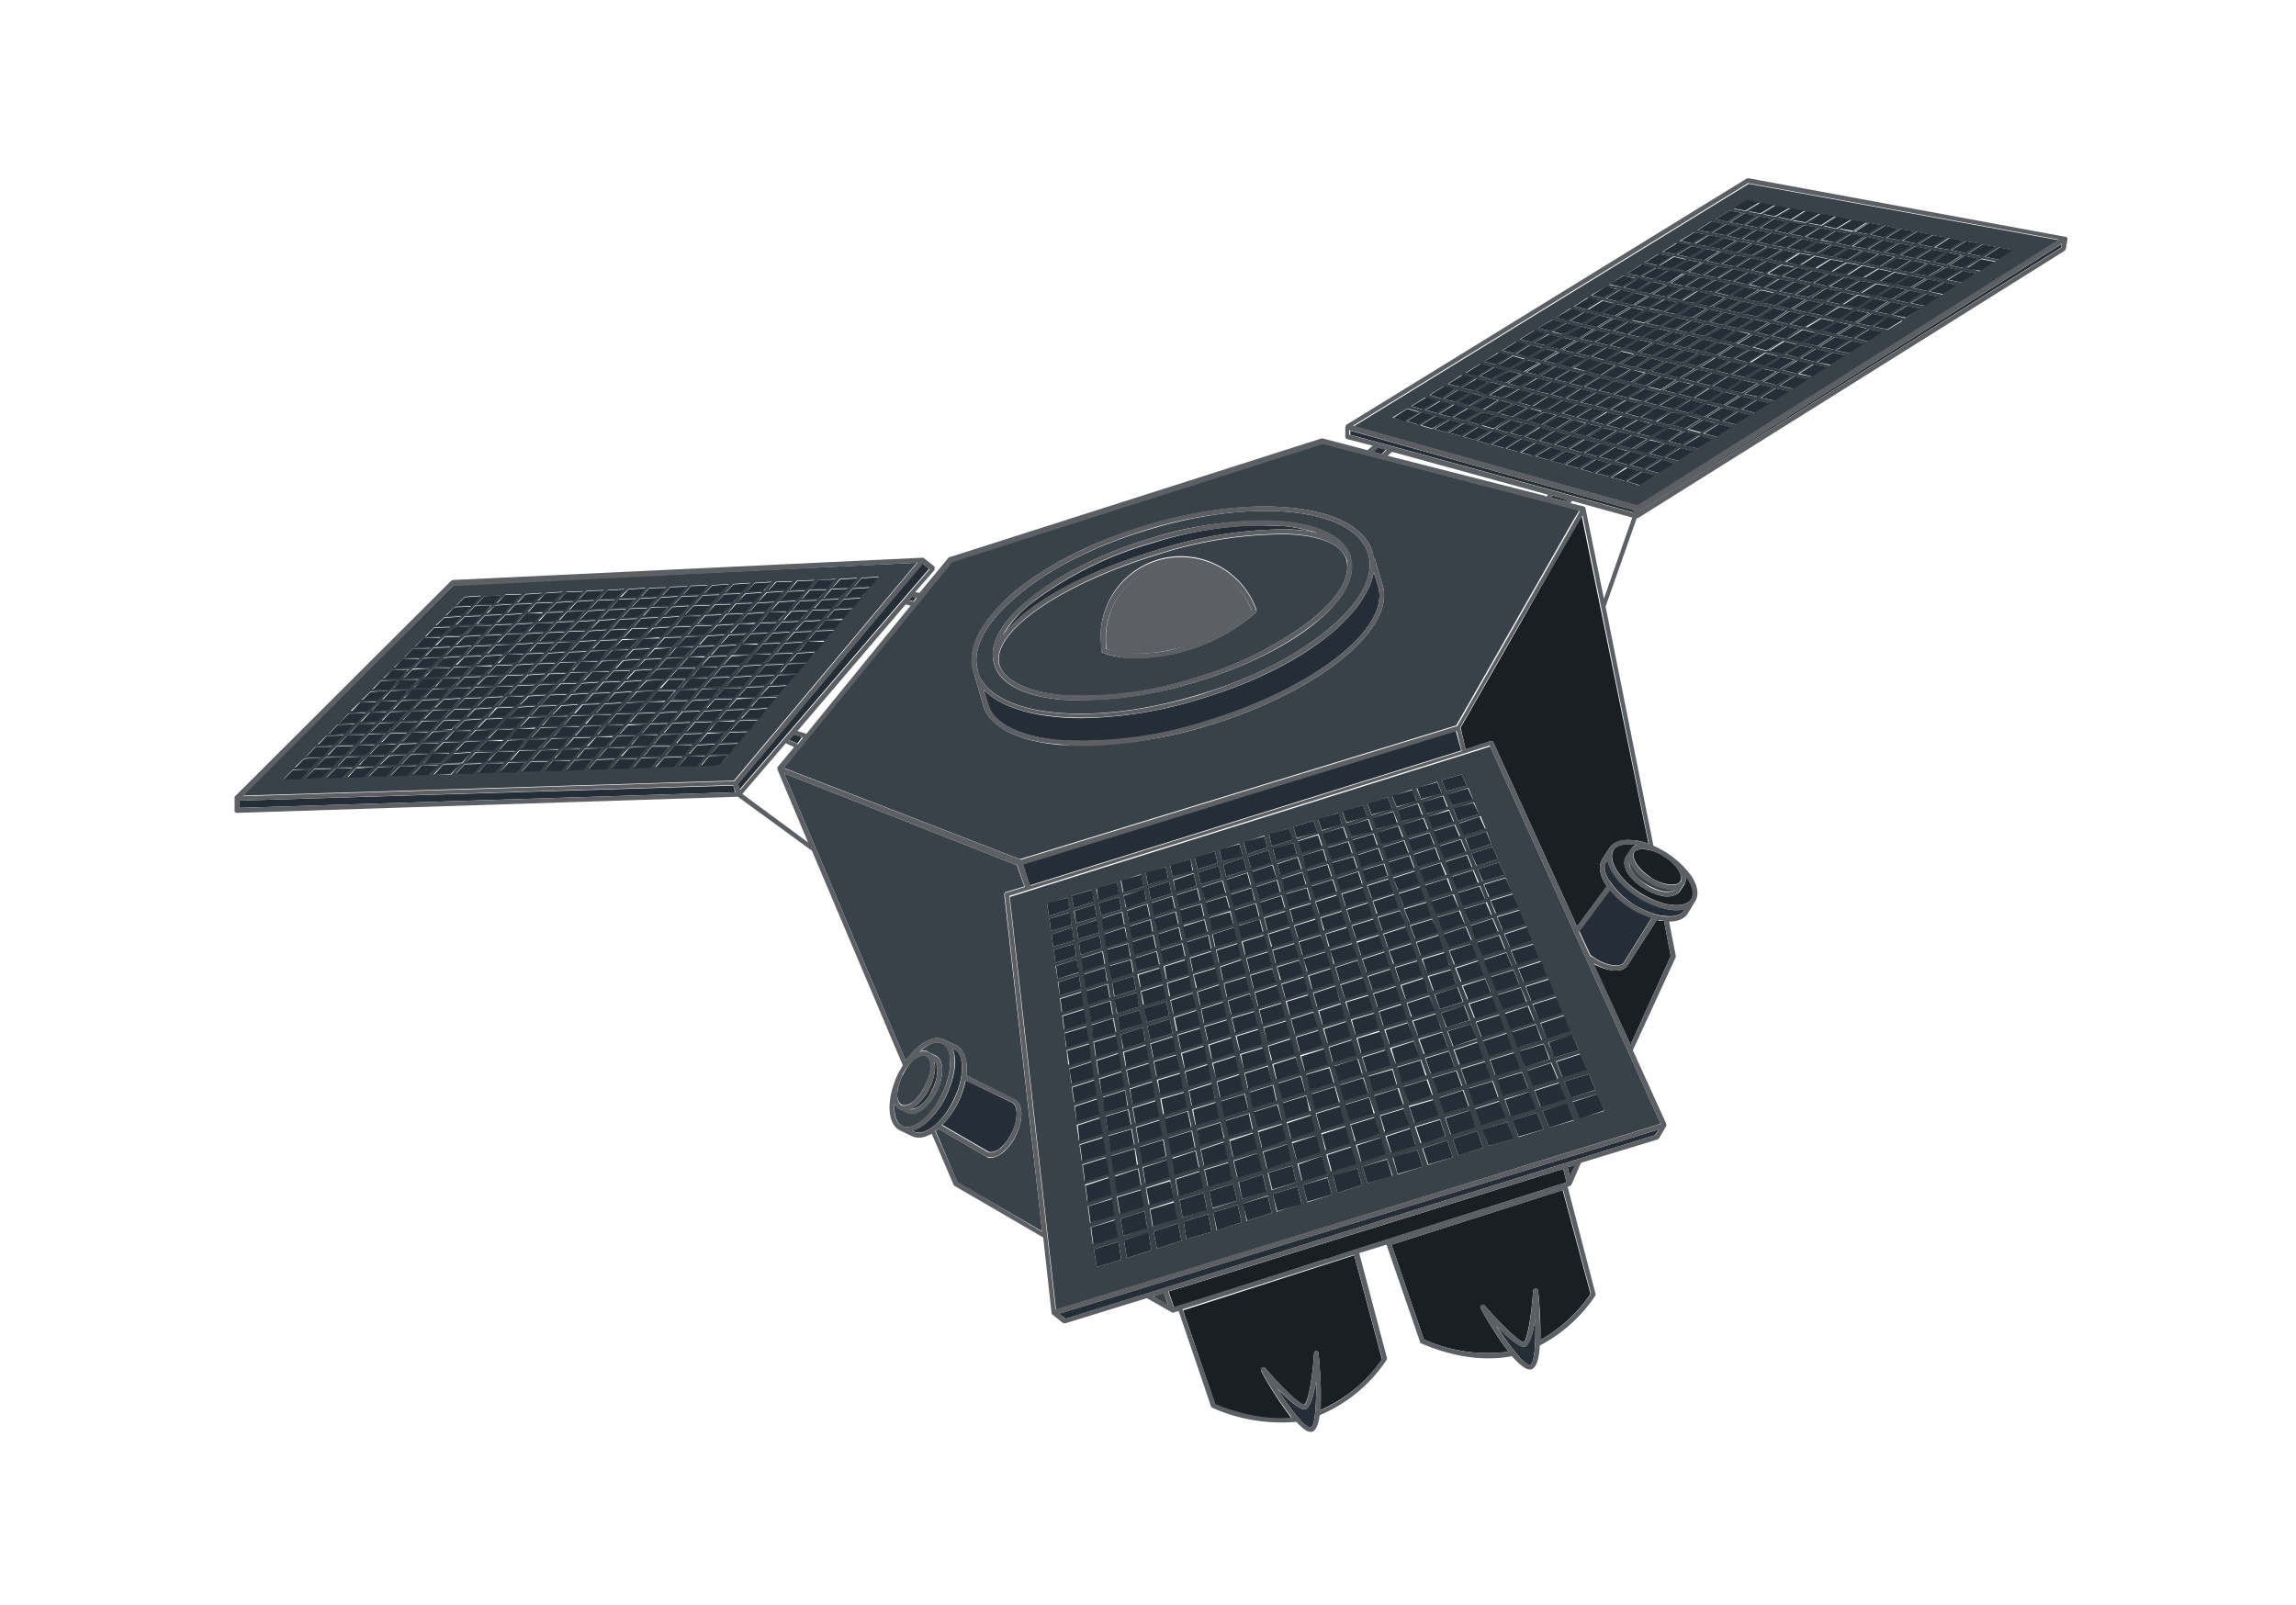 <?xml version="1.0" encoding="UTF-8"?>
<svg xmlns="http://www.w3.org/2000/svg" width="412" height="288" fill="none">
  <g clip-path="url(#a)">
    <path fill="#394149" d="M175.7 121.2c3.3 7.5 20.5 9.2 39.3 3.5 9.4-2.8 17.7-7 23.5-11.9 5.7-4.8 8.2-9.5 7-13.4-1.5-5-8.7-7.7-18.5-7.7-6.2 0-13.5 1.1-21 3.4-9.4 2.8-17.8 7-23.5 11.9-5.7 4.8-8.2 9.5-7 13.4l.1.5.1.3Zm9.4-14c5.3-4.3 12.9-8 21.4-10.6a66 66 0 0 1 23.6-3c6.8.6 11.2 2.8 12.3 6.4v.3c.9 3.5-1.5 7.6-6.7 11.8-5.3 4.2-13 7.9-21.4 10.4a71 71 0 0 1-23.6 3.1c-6.9-.6-11.3-2.8-12.3-6.4-1.1-3.5 1.3-7.8 6.7-12Z"></path>
    <path fill="#394149" d="m170.8 100.8-30.2 37 42.4 16.4 78.3-24 21-36.8 1.1-1.8-46.1-12-66.6 21.2Zm75.5-1.7.2 1.2h.2l1.4 4.7c2.4 8-11.7 19.3-31.5 25.3a79.4 79.4 0 0 1-26.4 3.4c-7.7-.7-12.6-3.2-13.8-7.1l-1.5-5.3-.2-.6c-1.3-4.3 1.3-9.3 7.2-14.4 5.9-4.9 14.3-9.2 23.9-12 19.7-6 37.9-3.8 40.5 4.8Z"></path>
    <path fill="#252E36" d="m247.2 80.3-.8.8 1.5.4.8-.8-1.5-.4Z"></path>
    <path fill="#5C5F63" d="M212 100.9a13.6 13.6 0 0 0-13.4 15.6c3.6 1.3 9 1 14.5-.6a28 28 0 0 0 11.5-6.3c-2-5.3-7-8.7-12.7-8.7Z"></path>
    <path fill="#394149" d="M230.7 95.9a74.8 74.8 0 0 0-22.8 3.6c-17.7 5.4-30.3 14.1-28.5 20 1.1 2.8 5.2 4.7 11.3 5.3a65 65 0 0 0 23.3-3 65 65 0 0 0 21.1-10.4c5-4 7.3-7.8 6.5-10.9-.8-2.8-4.7-4.4-10.8-4.6Zm-5.3 14a33.2 33.2 0 0 1-21.4 8.2c-2.2 0-4.3-.2-6-.9a.4.4 0 0 1-.3-.3l-.2-2.5a14.4 14.4 0 0 1 28-4.9l-.1.5Z"></path>
    <path fill="#252E36" d="M207.7 98.7a76.1 76.1 0 0 1 23-3.7c2.3 0 4.2.3 5.8.8a25 25 0 0 0-6.5-1.4l-3.6-.1c-6 0-12.8 1-19.7 3.2a65 65 0 0 0-21 10.3 21 21 0 0 0-5.8 6.4c3.8-5.4 14.1-11.4 27.8-15.5Z"></path>
    <path fill="#191F24" d="M289.9 174.2c-1.1 0-2.5-.4-4-1.2l6.7 14.5 7.2-15.9-1.2-6.3c-.4 0-.9 0-1.3-.2l-5.2 8.1c-.4.7-1.2 1-2.2 1Z"></path>
    <path fill="#252E36" d="m183.5 155 1.3 3.9 77.4-24.2-1-3.6-77.7 24ZM278.5 89l-.3.3 2.8.7.2-.3-2.7-.8Z"></path>
    <path fill="#394149" d="M182.5 155.2H182.2l-41.5-16.4 21.8 51.5c.8-1 1.7-2 2.6-2.7 1.6-1.2 3.1-1.6 4.3-1l2.2 1c1.5.8 2.1 2.9 1.8 5.4l8.6 4.3c1.6.7 1.7 3.6.3 6.5a9 9 0 0 1-2.5 3.2c-.7.5-1.4.8-2 .8-.3 0-.5 0-.8-.2l-8.6-5-.5.4 3.9 9.2L187 221l-6.8-60.4c0-.2.1-.4.3-.5l3.3-1-1.4-4Z"></path>
    <path fill="#191F24" d="m263 134.5 4.5-1.5c.2 0 .4 0 .5.3l15 33 5.3-7.2c0-.2-.2-.4-.3-.5-1-1.7-1.2-3.3-.5-4.4l1.3-2c.7-1.1 2.2-1.6 4.2-1.4.9 0 1.8.3 2.8.6l-12-58.9-11 19.4-10.7 18.7.9 3.9Z"></path>
    <path fill="#252E36" d="m242.2 78 51 14 .1-.4-51-14.3v.8ZM190.3 132.9a73 73 0 0 0 26-3.4c19.4-5.9 33.2-16.7 31-24.2l-.8-2.6c-.6 3.4-3.1 7.1-7.4 10.8-6 5-14.4 9.2-23.9 12a74.7 74.7 0 0 1-21.1 3.4c-8 0-14.4-1.8-17.6-5.1l.8 2.6c1 3.5 5.7 5.8 13 6.5ZM132.4 140.6l.3 1.1 34-39.6-1.2-1-33 39.5ZM164.4 107.2l-.8-.1-.5.6.8.2.5-.7ZM42.9 143.7v1.3l89-2.8-.3-1.2-88.7 2.7ZM294.4 91.5h-.1v.2l75.6-47.3v-.6l-75.5 47.7ZM142.9 133.7l1-1.4-1.5-.5-.9 1 1.5.6-.1.3ZM282.6 209.1l-1.3.4.4 1.7 1-2.1Z"></path>
    <path fill="#394149" d="m208.9 232-2 .7 2.7 1.6-.7-2.2Z"></path>
    <path fill="#191F24" d="M226.4 245.5h.6c2.8 3.3 6.3 6.7 7 6.6.7-.3 1.5-4.5 1.8-9.2 0-.2.2-.4.4-.4s.4.1.4.4c.2 2 .6 6.8.3 10.2A26.6 26.6 0 0 0 248 244l-5-18.7-30.7 9.9 5.8 17a29 29 0 0 0 13.7 2.4 65 65 0 0 1-5.5-8.5c-.1-.1 0-.4.1-.5ZM238 226l5.2-1.7 37.9-12.1-.6-2.4-70.8 22 1 2.9 27.4-8.8ZM265.8 234.3c.2-.2.4-.1.6 0 2.8 3.3 6.3 6.6 7 6.6.6-.3 1.4-4.5 1.7-9.2 0-.2.2-.4.5-.4.2 0 .4.1.4.4.2 1.7.5 5.5.4 8.8 5.4-3 8.5-7.4 9-8.3l-5-18.6-30.7 9.8 5.8 17a28 28 0 0 0 15.2 2.2c-2-2.6-4.2-6.2-5-7.8-.1-.2 0-.4.1-.5Z"></path>
    <path fill="#252E36" d="m285.4 171.4.7.5c2.4 1.6 4.8 1.7 5.3.8l5-8a16.5 16.5 0 0 1-7.5-5l-5.5 7.4 2 4.3ZM288.8 158c1 1.6 2.4 3 4.3 4.3 2 1.2 4 2 5.7 2.1 1.7.2 2.9-.2 3.4-1l.2-.3a5.7 5.7 0 0 1-2.4.2c-1.9-.2-4-1-6-2.3-3.2-2-5.2-4.6-5.5-6.7l-.2.3c-.6.8-.4 2 .5 3.5Z"></path>
    <path fill="#191F24" d="m302.3 158.7-.8 1.2c-.4.6-1.2 1-2.2 1h-.5a9 9 0 0 1-3.8-1.5 9 9 0 0 1-3-2.8c-.6-1.1-.7-2.1-.2-2.9l.8-1.2a2 2 0 0 1 1.1-.9 9.4 9.4 0 0 0-1.5-.1c-1.3 0-2.2.4-2.6 1-1.2 1.8 1 5.4 4.8 7.8 2 1.2 4 2 5.7 2.1 1.6.2 2.8-.2 3.4-1 .5-.9.3-2.1-.5-3.5l-.5-.7c.1.6 0 1-.2 1.4Z"></path>
    <path fill="#394149" d="M295.7 158.2a7.8 7.8 0 0 1-3.3-3.8c-.1.4 0 1 .4 1.8.5.9 1.5 1.8 2.6 2.5 1.2.7 2.4 1.2 3.4 1.3.8 0 1.5 0 1.8-.4h-.6c-1.2 0-2.8-.5-4.3-1.4Z"></path>
    <path fill="#191F24" d="M296.2 157.5c2.4 1.5 4.8 1.6 5.3.7.6-.9-.5-3-2.9-4.5a8.2 8.2 0 0 0-3.8-1.3c-.7 0-1.3.2-1.5.5-.6 1 .5 3 3 4.6Z"></path>
    <path fill="#252E36" d="M179.3 206.2c.9-.7 1.7-1.7 2.3-3 1.2-2.5 1-4.8 0-5.3l-8.3-4a16.3 16.3 0 0 1-4.2 8l8.3 4.8c.5.2 1.2 0 2-.5ZM169.8 196.7c-1.6 3.3-4 5.6-6 6.2l.2.2c2 .9 5.2-1.7 7.1-5.7 2-4 2-8.2.1-9.1l-.3-.2c.3.7.5 1.5.5 2.4 0 1.9-.6 4-1.6 6.2Z"></path>
    <path fill="#394149" d="m166.5 188.8 1.3.6c1.6.7 1.7 3.6.3 6.5-1.2 2.4-3 4-4.5 4a2 2 0 0 1-.8-.2l-1.3-.6a2 2 0 0 1-1-1c-.1 1.9.3 3.4 1.4 4 2 .9 5.2-1.7 7.1-5.7 1-2 1.5-4.1 1.5-5.9 0-1.7-.5-2.8-1.4-3.2-.9-.5-2.1-.1-3.4.9l-.6.5a2 2 0 0 1 1.4 0Z"></path>
    <path fill="#252E36" d="M166.8 195.3a9 9 0 0 1-2.5 3.2l-1 .5c1.1.2 2.9-1 4-3.5 1.2-2.4 1.1-4.5.3-5.2l.2 1a9 9 0 0 1-1 4Z"></path>
    <path fill="#394149" d="M161.9 198.3c.4.2 1.1 0 1.9-.5.8-.7 1.6-1.7 2.2-3a8 8 0 0 0 1-3.4c0-1-.4-1.7-.9-1.9-.4-.2-1.1 0-1.9.5-.8.7-1.6 1.7-2.2 3a8 8 0 0 0-1 3.5c0 .9.4 1.6.9 1.8ZM164.5 101l-83.1 4-37.9 37.8 58.9-1.8 29.3-.9 32.8-39.1ZM132.7 133l-3.3.1 1.5-1.7 3.2-.1-1.4 1.7Zm-19.2-13h-3.1l1.4-1.5 3.1-.2-1.5 1.6Zm2.2-1.7 3-.1-1.4 1.6-3 .1 1.4-1.6Zm-13.3 2.4h3l-1.5 1.5-3 .2 1.5-1.7Zm-2.3 1.7-3 .1 1.4-1.6 3-.1-1.4 1.6Zm6-1.8 3.2-.1-1.5 1.6h-3.1l1.5-1.5Zm4-.2 3-.1-1.4 1.6-3.1.1 1.5-1.6Zm-.5-.3-3 .1 1.4-1.6h3l-1.4 1.5Zm-3.9.2h-3l1.5-1.5 3-.1-1.5 1.6Zm-3.8.1-3 .1 1.5-1.6h3l-1.5 1.5Zm-3.8.2-3 .1 1.5-1.6 3-.1-1.5 1.6Zm-.3.3-1.6 1.6-3 .2 1.5-1.6 3-.2Zm-1.9 2-1.5 1.6-3 .1 1.5-1.6 3-.1Zm.8 0 3-.1-1.5 1.6-3 .1 1.5-1.6Zm3.8-.2 3-.1-1.4 1.6-3 .1 1.4-1.6Zm3.9-.1 3-.2-1.4 1.7-3.1.1 1.5-1.6Zm3.8-.2 3.1-.1-1.5 1.6-3 .1 1.4-1.6Zm4-.1 3-.2-1.5 1.7h-3l1.4-1.5Zm.2-.4 1.5-1.6 3.1-.2-1.5 1.7-3 .1Zm5.4-1.8 3.1-.1-1.5 1.6-3 .1 1.4-1.6Zm.3-.3 1.5-1.7h3l-1.4 1.5-3 .2Zm1.8-2 1.4-1.6 3.1-.1-1.4 1.6h-3.1Zm-.8 0-3 .1 1.4-1.6h3l-1.4 1.5Zm-3.9.2-3 .1 1.4-1.6 3-.1-1.4 1.6Zm-3.8.1-3 .2 1.4-1.6 3-.1-1.4 1.5Zm-3.9.2-3 .1 1.5-1.6h3l-1.5 1.5Zm-3.8.2-3 .1 1.5-1.6 3-.1-1.5 1.6Zm-3.8.1-3 .2 1.5-1.6 3-.2-1.5 1.6Zm-3.8.2-3 .1 1.5-1.6 3-.1-1.5 1.6Zm-.3.3-1.5 1.6-3 .2 1.5-1.6 3-.2Zm-1.8 2-1.6 1.6-3 .1 1.5-1.6 3-.1Zm-1.9 2-1.5 1.6h-3l1.5-1.5 3-.1Zm-1.9 2-1.5 1.6h-3l1.5-1.5 3-.2Zm.8 0 3-.2-1.5 1.6-3 .1 1.5-1.6Zm3.8-.2 3.1-.2-1.5 1.7-3.1.1 1.5-1.6Zm3.9-.2 3-.1-1.5 1.6-3 .2 1.5-1.7Zm3.8-.1 3.1-.2-1.5 1.7-3 .1 1.4-1.6Zm4-.2 3-.1-1.5 1.6-3 .1 1.4-1.6Zm3.8-.1 3.1-.2-1.5 1.7-3 .1 1.4-1.6Zm4-.2 3-.1-1.5 1.6-3 .2 1.4-1.7Zm.2-.4 1.5-1.6 3.1-.1-1.5 1.6-3 .1Zm5.4-1.8h3.1l-1.4 1.6h-3.2l1.5-1.6Zm.3-.3 1.5-1.7h3.1l-1.4 1.5-3.2.2Zm1.8-2 1.4-1.6 3.1-.2-1.4 1.7-3.1.1Zm1.8-2 1.4-1.6 3-.1-1.3 1.6-3.1.1Zm1.7-2 1.4-1.5 3.1-.2-1.4 1.6-3.1.2Zm-.8.1-3 .1 1.4-1.6h3l-1.4 1.5Zm-3.8.2-3.1.1 1.4-1.6 3.1-.1-1.4 1.6Zm-3.9.1-3 .2 1.4-1.6 3-.2-1.4 1.6Zm-3.8.2-3 .1 1.4-1.6h3l-1.4 1.5Zm-3.9.2h-3l1.5-1.5 3-.1-1.5 1.6Zm-3.8.1-3 .2 1.5-1.6 3-.2-1.5 1.6Zm-3.8.2-3 .1 1.5-1.6h3l-1.5 1.5Zm-3.7.2h-3l1.4-1.5 3-.1L98 117Zm-3.8.1-3 .1 1.5-1.5 3-.2-1.5 1.6Zm-.3.4-1.6 1.6h-3l1.6-1.5 3-.1Zm-1.9 1.9-1.5 1.6-3 .1 1.5-1.6 3-.1Zm-1.8 2-1.6 1.6h-3l1.6-1.5 3-.1Zm-2 2-1.5 1.5-3 .1 1.6-1.6h3Zm-1.8 1.9-1.5 1.6-3 .1 1.5-1.6 3-.1Zm-1.9 2-1.6 1.6-3 .1 1.6-1.6 3-.1Zm.8 0 3-.2-1.5 1.7h-3l1.5-1.6Zm3.8-.2 3-.1-1.5 1.6-3 .2L89 127Zm3.9-.1 3-.2-1.5 1.7-3 .1L93 127Zm3.8-.2 3.1-.1-1.5 1.6-3.1.2 1.5-1.7Zm3.9-.1 3-.2-1.4 1.7-3.1.1 1.5-1.6Zm3.9-.2 3-.1-1.4 1.7H103l1.5-1.6Zm3.9-.1 3-.2-1.4 1.7-3.1.1 1.5-1.6Zm3.9-.2 3.1-.1-1.5 1.7H111l1.5-1.6Zm4-.1 3-.2-1.4 1.7-3.2.1 1.5-1.6Zm.3-.4 1.4-1.7h3.2l-1.5 1.6-3.1.1Zm5.4-1.8 3.1-.1-1.5 1.6-3.1.2 1.5-1.7Zm.3-.4 1.4-1.6 3.2-.1-1.5 1.6-3.1.1Zm1.8-2 1.4-1.6 3.1-.1-1.4 1.6-3.1.1Zm1.7-2 1.4-1.6 3.2-.1-1.5 1.6-3 .1Zm1.8-2 1.4-1.5 3-.2-1.3 1.6-3.2.2Zm1.7-1.9 1.4-1.6 3-.1-1.3 1.6-3.1.1Zm1.7-2 1.4-1.5 3-.2-1.3 1.6-3.1.2Zm-.8 0-3 .2 1.3-1.5 3.1-.2-1.4 1.6Zm-3.9.3-3 .1 1.4-1.6 3-.1-1.4 1.6Zm-3.8.1-3 .2 1.4-1.6 3-.1-1.4 1.5Zm-3.8.2-3 .1 1.3-1.5 3-.2-1.3 1.6Zm-3.9.2-3 .1 1.4-1.6 3-.1-1.4 1.6Zm-3.8.1-3 .2 1.5-1.6 3-.1-1.5 1.5Zm-3.8.2-3 .1 1.5-1.5 3-.2-1.5 1.6Zm-3.8.2-3 .1 1.5-1.6 3-.1-1.5 1.6Zm-3.7.1-3 .2 1.5-1.6 3-.1-1.5 1.5Zm-3.8.2-3 .1 1.5-1.5 3-.2-1.5 1.6Zm-3.7.2h-3l1.5-1.5h3l-1.5 1.5Zm-.4.3-1.5 1.6-3 .1 1.6-1.6h3Zm-1.8 2-1.5 1.5-3 .1 1.5-1.5 3-.2Zm-1.8 1.9-1.6 1.5-3 .2 1.6-1.6 3-.2Zm-2 1.9-1.5 1.6-3 .1 1.6-1.6 3-.1Zm-1.8 2L83 125l-3 .1 1.5-1.6 3-.1Zm-1.9 2L81 127h-3l1.6-1.5 3-.2Zm-1.9 2-1.6 1.6h-3l1.6-1.6h3Zm-2 2-1.5 1.6-3 .1 1.5-1.7h3Zm.8-.1 3.1-.1L81 131h-3l1.5-1.6Zm3.9-.1 3-.2-1.5 1.7-3.1.1 1.6-1.6Zm3.8-.2 3-.1-1.5 1.7h-3l1.5-1.6Zm3.9-.1 3-.1-1.5 1.6-3 .1L91 129Zm3.8-.2H98l-1.5 1.6-3.1.1 1.5-1.7Zm4-.1 3-.1-1.5 1.6-3.1.1 1.5-1.6Zm3.8-.2h3.1l-1.5 1.6-3.1.1 1.5-1.7Zm4-.1 3-.1-1.4 1.7H105l1.5-1.6Zm3.9-.2h3.1l-1.5 1.6-3.1.1 1.5-1.7Zm4-.1 3-.1-1.4 1.7H113l1.5-1.6Zm3.9-.1 3.1-.2-1.5 1.7-3.1.1 1.5-1.6Zm.3-.4 1.5-1.7 3.1-.1-1.4 1.7h-3.2Zm5.4-1.8 3.2-.2-1.5 1.7-3.1.1 1.4-1.6Zm.4-.4 1.4-1.7h3.2l-1.5 1.6-3.1.1Zm1.7-2 1.5-1.7 3.1-.1-1.4 1.6-3.2.2Zm1.8-2 1.4-1.7 3.2-.1-1.5 1.6-3.1.2Zm1.7-2 1.5-1.7h3l-1.3 1.5-3.2.2Zm1.8-2 1.4-1.6 3-.2-1.3 1.7h-3.1v.1Zm1.7-2 1.4-1.6 3-.1-1.3 1.6-3.1.1Zm1.7-1.9 1.4-1.6 3-.1-1.3 1.6-3.1.1Zm1.7-2 1.3-1.5 3.1-.1-1.3 1.5-3.1.2Zm-.8.1-3 .1 1.3-1.5 3-.2-1.3 1.6Zm-3.9.2-3 .1 1.3-1.6 3.1-.1-1.4 1.6Zm-3.8.1-3.1.2 1.4-1.6 3-.1-1.3 1.5Zm-3.9.2-3 .2 1.4-1.6 3-.1-1.4 1.5Zm-3.8.2-3 .1 1.4-1.5 3-.2-1.4 1.6Zm-3.8.2-3 .1 1.4-1.6 3-.1-1.4 1.6Zm-3.8.1-3 .2 1.4-1.6 3-.1-1.4 1.5Zm-3.8.2-3 .1 1.4-1.5 3-.2-1.4 1.6Zm-3.8.2-3 .1 1.5-1.5 3-.2-1.5 1.6Zm-3.7.1-3 .2 1.4-1.6 3-.1-1.4 1.5Zm-3.8.2-3 .1 1.5-1.5 3-.1-1.5 1.5Zm-3.7.2-3 .1 1.5-1.5 3-.2-1.5 1.6Zm-3.7.1-3 .2 1.5-1.6 3-.1-1.5 1.5Zm-.4.4-1.5 1.5-3 .2 1.6-1.6 3-.1Zm-1.8 1.9-1.5 1.5-3 .2 1.5-1.6 3-.1Zm-1.8 1.9-1.6 1.6h-3l1.6-1.5 3-.1Zm-1.9 2-1.5 1.5-3 .1 1.5-1.6h3Zm-1.9 1.9-1.5 1.6h-3l1.5-1.5 3-.1Zm-1.9 2-1.5 1.5-3 .1 1.5-1.6h3Zm-1.9 1.9-1.6 1.6-3 .1 1.6-1.6 3-.1Zm-1.9 2-1.6 1.6-3 .1 1.6-1.6 3-.1Zm-2 2-1.5 1.6-3 .1 1.5-1.6 3-.1Zm-1.9 2-1.6 1.7h-3l1.6-1.6 3-.1Zm.8 0 3-.1-1.6 1.6-3 .1 1.6-1.6Zm3.8-.2h3l-1.5 1.6-3 .1 1.5-1.7Zm3.8-.1 3.1-.1-1.6 1.7h-3l1.5-1.6Zm3.9-.2h3l-1.5 1.6-3 .1 1.5-1.7Zm3.9 0 3-.2-1.5 1.7h-3.1l1.6-1.6Zm3.9-.2 3-.2-1.5 1.7-3.1.1L93 131Zm3.9-.2h3l-1.5 1.6-3.1.1 1.6-1.7Zm3.9-.1 3-.1-1.5 1.7h-3l1.5-1.6Zm3.9-.2h3.1l-1.5 1.6-3.2.1 1.6-1.7Zm4-.1 3-.1-1.4 1.7h-3.2l1.5-1.6Zm3.9-.2h3.1l-1.5 1.6-3.1.1 1.5-1.7Zm4-.1 3.1-.1-1.5 1.7-3.1.1 1.5-1.7Zm4-.1 3.1-.2-1.5 1.7-3.2.2 1.5-1.7Zm.3-.4 1.4-1.7 3.2-.1-1.4 1.7H121Zm5.4-1.8 3.2-.2-1.4 1.7-3.2.1 1.4-1.6Zm.3-.4 1.5-1.7 3.2-.1-1.5 1.7h-3.2Zm1.8-2 1.5-1.7 3.1-.1-1.4 1.6-3.2.1Zm1.8-2 1.4-1.7 3.2-.2-1.4 1.7-3.2.1Zm1.7-2 1.5-1.7 3.1-.2-1.4 1.7-3.2.1Zm1.8-2 1.4-1.7 3.1-.1-1.4 1.6-3.1.1Zm1.7-2 1.4-1.7 3.1-.1-1.4 1.6-3.1.1Zm1.7-2 1.4-1.6 3.1-.2-1.4 1.6-3.1.2Zm1.7-2 1.4-1.6 3-.1-1.3 1.6-3.1.1Zm1.7-2 1.3-1.5 3.1-.1-1.3 1.5-3.1.2Zm1.6-1.8 1.4-1.6 3-.1-1.3 1.5-3 .2Zm-.8 0-3 .1 1.3-1.5 3.1-.2-1.4 1.6Zm-3.8.2-3.1.1 1.4-1.5 3-.2-1.3 1.6Zm-3.9.2-3 .1 1.3-1.6 3-.1-1.3 1.6Zm-3.8.1-3 .2 1.3-1.6 3-.1-1.3 1.5Zm-3.9.2-3 .1 1.4-1.5 3-.1-1.4 1.5Zm-3.8.2-3 .1 1.4-1.5 3-.2-1.4 1.6Zm-3.8.2h-3l1.4-1.5h3l-1.4 1.5Zm-3.8.1-3 .2 1.5-1.6 3-.1-1.5 1.5Zm-3.7.2-3 .1 1.4-1.5 3-.1-1.4 1.5Zm-3.8.2-3 .1 1.5-1.5 3-.2-1.5 1.6Zm-3.8.1-3 .2 1.5-1.6h3l-1.5 1.4Zm-3.7.2-3 .1 1.5-1.5 3-.1-1.5 1.5Zm-3.7.2-3 .1 1.5-1.5 3-.2-1.5 1.6Zm-3.7.2h-3l1.5-1.4 3-.2-1.5 1.6Zm-3.7.1-3 .2 1.5-1.6 3-.1-1.5 1.5Zm-.3.4-1.5 1.5-3 .1 1.5-1.5 3-.1Zm-1.9 1.8-1.5 1.6-3 .1 1.6-1.5 3-.2Zm-1.8 2-1.5 1.5-3 .1 1.5-1.5 3-.2Zm-1.9 1.8-1.5 1.6-3 .2 1.6-1.6 3-.2Zm-1.8 2-1.6 1.6h-3l1.6-1.5 3-.1Zm-2 2-1.5 1.5-3 .1L76 122h3Zm-1.8 1.9-1.6 1.6h-3L74 124l3-.1Zm-2 2-1.5 1.6h-3l1.6-1.6h3Zm-1.9 2-1.6 1.6h-3l1.6-1.6h3Zm-2 2-1.5 1.6h-3l1.6-1.6h3Zm-1.9 2-1.6 1.6-3 .1 1.6-1.7h3Zm-2 2-1.6 1.6-3 .1 1.6-1.6 3-.1Zm.8 0 3-.2-1.6 1.7-3 .1 1.6-1.7Zm3.8-.2 3-.1-1.5 1.7h-3l1.5-1.6Zm3.9-.1 3-.1-1.6 1.6-3 .1 1.6-1.6Zm3.8-.2h3l-1.5 1.6-3.1.1 1.6-1.7Zm3.9-.1 3-.1-1.5 1.7h-3.1l1.6-1.6Zm3.9-.1 3-.2-1.5 1.7-3.1.2 1.6-1.7Zm3.8-.2h3.2l-1.6 1.6-3.1.1L91 133Zm4-.1 3-.1-1.5 1.7h-3.1l1.6-1.6Zm3.9-.2h3.1l-1.5 1.6-3.2.1 1.6-1.7Zm4-.1 3-.1-1.5 1.7-3.1.1 1.5-1.7Zm3.9-.1 3.1-.2-1.5 1.8h-3.2l1.6-1.6Zm4-.2h3.1l-1.5 1.6-3.2.1 1.5-1.7Zm4-.1 3.1-.1-1.5 1.7h-3.2l1.5-1.6Zm4-.2h3.1l-1.5 1.6-3.2.1 1.5-1.7Zm4-.1 3.1-.1-1.4 1.7-3.3.1 1.5-1.7Zm.3-.4 1.4-1.7 3.2-.1-1.4 1.7-3.2.1Zm5.5-1.8 3.2-.2-1.5 1.8h-3.2l1.5-1.6Zm.3-.4 1.4-1.7 3.2-.1-1.4 1.7-3.2.1Zm1.7-2 1.5-1.8h3.2l-1.5 1.6-3.2.1Zm1.8-2.1 1.5-1.7 3.1-.1-1.4 1.7h-3.2Zm1.8-2 1.4-1.7 3.2-.1-1.5 1.6-3.1.2Zm1.7-2 1.4-1.7 3.2-.1-1.4 1.6-3.2.1Zm1.7-2 1.4-1.7 3.2-.1-1.4 1.6-3.2.1Zm1.7-2 1.4-1.6 3.2-.2-1.4 1.6-3.2.2Zm1.7-2 1.4-1.6 3.1-.1-1.3 1.6-3.2.1Zm1.7-2 1.4-1.5 3-.2-1.3 1.6-3.1.2Zm1.7-1.9 1.3-1.6 3.1-.1-1.3 1.6-3.1.1Zm1.6-2 1.4-1.5 3-.1-1.3 1.6-3 .1Zm1.7-1.8 1.3-1.6 3-.1-1.2 1.5-3.1.2Zm-.8 0-3.1.2 1.3-1.6 3.1-.1-1.3 1.5Zm-3.9.2-3 .2 1.3-1.6 3-.1-1.3 1.5Zm-3.9.2-3 .1 1.3-1.5 3.1-.2-1.4 1.6Zm-3.8.2-3 .1 1.3-1.5 3-.2-1.3 1.6Zm-3.8.1-3 .2 1.3-1.6 3-.1-1.3 1.5Zm-3.9.2-3 .2 1.4-1.6 3-.1-1.4 1.5Zm-3.8.2-3 .1 1.4-1.5 3-.1-1.4 1.5Zm-3.8.2-3 .1 1.5-1.5 3-.2-1.5 1.6Zm-3.7.1-3 .2 1.4-1.5 3-.2-1.4 1.5Zm-3.8.2-3 .2 1.5-1.6 3-.1-1.5 1.5Zm-3.7.2-3 .1 1.4-1.5 3-.1-1.4 1.5Zm-3.8.2-3 .1 1.5-1.5 3-.2-1.5 1.6Zm-3.7.1-3 .2 1.5-1.5 3-.2-1.5 1.5Zm-3.7.2-3 .2 1.5-1.6 3-.1-1.5 1.5Zm-3.7.2-3 .1 1.5-1.5 3-.1-1.5 1.5Zm-3.7.2h-3l1.6-1.4 2.9-.2-1.5 1.6Zm-3.7.1-2.9.2 1.5-1.6h3l-1.6 1.4Zm-.3.4-1.5 1.5-3 .1 1.6-1.5 3-.1Zm-1.8 1.8L83 114l-3 .1 1.6-1.5 2.9-.2Zm-1.9 1.9-1.5 1.6h-3l1.6-1.5 3-.1Zm-1.8 1.9-1.5 1.6h-3l1.5-1.5 3-.1Zm-1.9 1.9-1.5 1.6-3 .1 1.6-1.6h3v-.1Zm-1.9 2-1.5 1.5-3 .1 1.6-1.6h3Zm-1.9 1.9-1.5 1.6h-3l1.6-1.5 3-.1Zm-1.9 2-1.6 1.5-3 .1 1.6-1.6h3Zm-2 1.9-1.5 1.6-3 .1 1.6-1.6 3-.1Zm-1.9 2-1.6 1.6-3 .1 1.6-1.6 3-.1Zm-2 2-1.5 1.6-3 .1 1.6-1.6 3-.1Zm-1.9 2-1.6 1.6-3 .1 1.6-1.6 3-.1Zm-2 2-1.6 1.7h-3l1.6-1.6 3-.1Zm-2 2-1.6 1.7-3 .1 1.6-1.7h3Zm.8 0h3l-1.6 1.6-3 .1 1.6-1.7Zm3.8-.1 3-.1-1.6 1.7h-3l1.6-1.6Zm3.8-.1 3.1-.1-1.6 1.7h-3.1l1.6-1.6Zm3.9-.2h3l-1.5 1.6-3.1.1 1.6-1.7Zm3.9-.1 3-.1L79 137h-3l1.6-1.6Zm3.8-.1 3.1-.2L83 137h-3l1.5-1.6Zm4-.2h3l-1.6 1.6-3 .1 1.5-1.7Zm3.8-.1 3.2-.1-1.6 1.7h-3.2l1.6-1.6Zm4-.2h3l-1.5 1.7h-3.1l1.5-1.7Zm3.9 0 3.1-.2-1.5 1.7-3.2.1 1.6-1.7Zm4-.2 3-.1-1.5 1.7h-3.1l1.5-1.6Zm3.9-.2h3.2l-1.6 1.7h-3.1l1.5-1.7Zm4 0 3.2-.2-1.6 1.7-3.2.1 1.6-1.7Zm4-.2 3.2-.1-1.6 1.7h-3.2l1.6-1.6Zm4-.2h3.2l-1.5 1.6-3.2.2 1.5-1.8Zm4-.1 3.2-.1-1.5 1.7-3.2.1 1.5-1.7Zm4-.1 3.3-.2-1.5 1.8h-3.2l1.5-1.6Zm.4-.4 1.5-1.8h3.2l-1.5 1.7h-3.2Zm9-2.4-3.2.1 1.5-1.7 3.2-.1-1.4 1.7Zm1.8-2H133l1.5-1.6 3.2-.2-1.5 1.7Zm1.8-2.1h-3.2l1.4-1.6 3.2-.1-1.4 1.7Zm1.7-2h-3.2l1.4-1.6 3.2-.2-1.4 1.7Zm1.7-2.1-3.2.1 1.5-1.7h3.1l-1.4 1.6Zm1.8-2H140l1.4-1.6h3.1l-1.3 1.6Zm1.7-2h-3.2l1.4-1.5 3.1-.2-1.3 1.7Zm1.6-2-3.1.1 1.4-1.6 3.1-.2-1.4 1.7Zm1.7-2-3.1.1 1.3-1.6 3.2-.1-1.4 1.6Zm1.7-2-3.2.2 1.4-1.6 3.1-.2-1.3 1.6Zm1.6-1.9-3.1.1 1.3-1.5 3.2-.2-1.4 1.6Zm1.6-2-3 .2 1.3-1.5 3-.2-1.3 1.6Zm1.7-1.8-3.1.1 1.3-1.5 3-.2-1.2 1.6Zm2.9-3.5-1.3 1.6-3.1.1 1.3-1.5 3-.2Zm-3.9.2-1.3 1.6-3.1.1 1.3-1.5 3.1-.2Zm-3.9.2-1.3 1.5-3 .2 1.3-1.5 3-.2Zm-3.8.2-1.4 1.5-3 .2 1.3-1.6 3-.1Zm-3.9.2-1.3 1.5-3 .1 1.3-1.5 3-.1Zm-3.8.1-1.3 1.6-3 .1 1.3-1.5 3-.2Zm-3.8.2-1.4 1.6-3 .1 1.4-1.5 3-.2Zm-3.8.2-1.4 1.5-3 .2 1.4-1.5 3-.2Zm-3.8.2-1.4 1.5-3 .2 1.4-1.6 3-.1Zm-3.7.2-1.4 1.5-3 .1 1.4-1.5 3-.1Zm-3.8.2-1.4 1.5-3 .1 1.4-1.5 3-.1Zm-3.7.1-1.5 1.6h-3l1.5-1.4 3-.2Zm-3.8.2-1.4 1.5-3 .2 1.5-1.5 3-.2Zm-3.7.2-1.4 1.5-3 .1 1.4-1.5 3-.1Zm-3.7.2-1.4 1.5-3 .1 1.5-1.5 3-.1h-.1Zm-3.7.1-1.4 1.6h-3l1.5-1.4 3-.2Zm-3.7.2-1.4 1.5-3 .2 1.5-1.5 3-.2Zm-3.6.2-1.5 1.5-3 .1 1.6-1.5 2.9-.1Zm-3.7.2-1.5 1.5-2.9.1L87 107l3-.1Zm-6.5.3 2.9-.2-1.5 1.5-2.9.2 1.5-1.5Zm-1.8 1.8 2.9-.1-1.5 1.5-3 .1 1.6-1.5Zm-1.9 1.9 3-.2-1.6 1.6h-2.9l1.5-1.4Zm-1.8 1.8 2.9-.1-1.5 1.5-3 .2 1.6-1.6Zm-1.9 1.9 3-.1-1.6 1.5-2.9.1 1.5-1.5Zm-1.8 1.9 2.9-.1-1.6 1.5-2.9.1 1.5-1.5Zm-2 1.9 3-.1-1.6 1.5-2.9.1 1.6-1.5Zm-1.8 2 3-.2-1.6 1.6h-3l1.6-1.5Zm-2 1.8h3l-1.6 1.5-3 .1 1.6-1.6Zm-1.9 2 3-.1-1.6 1.6h-3l1.6-1.5Zm-2 2 3-.2-1.6 1.6-3 .1 1.7-1.6Zm-1.9 2 3-.2-1.6 1.6-3 .2 1.6-1.7Zm-2 2 3-.2-1.6 1.6-3 .2 1.6-1.7Zm-2 2 3-.2-1.6 1.7h-3l1.6-1.6Zm-2 2 3-.2-1.6 1.7-3 .1 1.6-1.7Zm-2 2 3-.1-1.7 1.7h-3l1.7-1.6Zm-3.7 3.7 1.7-1.7h3l-1.7 1.6-3 .1Zm3.8 0 1.7-1.8 3-.1-1.7 1.7-3 .1Zm3.8-.2 1.7-1.7 3-.1-1.6 1.7h-3Zm3.8-.1 1.7-1.8h3l-1.6 1.7h-3Zm3.9-.2 1.7-1.7h3l-1.6 1.6-3.1.1Zm3.9-.1 1.6-1.7 3-.1-1.5 1.7-3.1.1Zm3.9-.1 1.6-1.7 3-.1-1.5 1.7H74Zm3.8-.1 1.7-1.8h3L81 139h-3.2Zm4-.2 1.6-1.7 3-.1-1.5 1.7-3.1.1Zm3.9-.1 1.6-1.7 3.1-.1-1.6 1.7h-3.1Zm4-.1 1.5-1.8h3.2l-1.6 1.7h-3.2Zm3.9-.2 1.6-1.7 3.1-.1-1.5 1.7-3.2.1Zm4 0 1.5-1.8 3.2-.1-1.6 1.7-3.1.1Zm4-.2 1.5-1.8h3.2l-1.6 1.7h-3.2Zm4-.2 1.5-1.7 3.2-.1-1.5 1.7-3.3.1Zm4 0 1.5-1.8 3.2-.1-1.5 1.7-3.2.1Zm4-.2 1.5-1.8h3.3l-1.6 1.7h-3.2Zm4-.2 1.6-1.7 3.2-.1-1.5 1.7-3.2.1Zm4.1 0 1.5-1.8 3.3-.1-1.5 1.7-3.3.1Zm7.4-.3h-3.3l1.5-1.7h3.3l-1.5 1.7Zm-1.5-2 1.5-1.8 3.3-.1-1.5 1.7-3.3.1ZM242.9 76.5l51 14.3 75.5-47.7L313.8 33l-71 43.6Zm67.5-38.7 2.1.4-2.5 1.6-2.1-.5 2.5-1.5Zm-10.1 24 2.6-1.6 2.2.5-2.6 1.7-2.2-.5Zm1.5 1-2.6 1.6-2.2-.5 2.6-1.6 2.2.5Zm1.8-3 2.6-1.6 2.2.5-2.6 1.6-2.2-.5Zm3.2-2 2.7-1.7 2.2.5-2.6 1.7-2.3-.5Zm-.4-.1-2.3-.5 2.6-1.7 2.3.5-2.6 1.7Zm-.7.4-2.6 1.6-2.3-.5 2.6-1.6 2.3.5Zm-3.3 2-2.6 1.6-2.2-.5 2.6-1.6 2.2.5Zm-3.3 2-2.6 1.7-2.2-.5 2.6-1.7 2.2.6Zm-3.3 2.1-2.6 1.7-2.2-.6 2.6-1.6 2.2.5Zm.5.1 2.2.6-2.6 1.6-2.2-.5 2.6-1.7Zm2.7.7 2.3.5-2.7 1.7-2.2-.6L299 65Zm.7-.4 2.6-1.7 2.3.5-2.7 1.7-2.2-.6Zm3.3-2.1 2.6-1.6 2.3.5-2.7 1.6-2.2-.5Zm3.3-2 2.6-1.7 2.3.5-2.6 1.6-2.3-.5Zm3.3-2.1 2.6-1.6 2.3.5-2.6 1.6-2.3-.5Zm3.3-2 2.6-1.7 2.3.5-2.6 1.6-2.3-.5Zm-.5-.2-2.3-.5 2.6-1.6 2.3.5-2.6 1.6Zm-2.8-.6-2.2-.5 2.6-1.6 2.2.5-2.6 1.6ZM307 55l-2.2-.5 2.6-1.6 2.2.5-2.6 1.6Zm-.7.4-2.6 1.6-2.2-.4 2.6-1.7 2.2.5Zm-3.2 2-2.7 1.7-2.2-.5 2.6-1.6 2.3.5Zm-3.3 2-2.6 1.7-2.2-.5 2.6-1.6 2.2.5Zm-3.3 2.1-2.6 1.7-2.2-.6 2.6-1.6 2.2.5Zm-3.3 2-2.6 1.7-2.2-.5L291 63l2.2.5Zm-3.3 2.1-2.6 1.7-2.2-.6 2.6-1.6 2.2.5Zm.5.1 2.2.6-2.6 1.6-2.2-.5 2.6-1.7Zm2.7.7 2.2.5-2.6 1.7-2.2-.6 2.6-1.6Zm2.7.6 2.2.6-2.6 1.6-2.3-.5 2.7-1.7Zm2.7.7 2.3.5L298 70l-2.2-.5 2.6-1.7Zm.7-.4 2.6-1.7 2.3.6-2.6 1.6-2.3-.5Zm3.3-2.1 2.7-1.6 2.2.5-2.6 1.6-2.3-.5Zm3.3-2 2.7-1.7 2.3.5-2.7 1.7-2.3-.6Zm3.4-2.1 2.6-1.7 2.3.5-2.6 1.7-2.3-.5Zm3.3-2.1 2.6-1.6 2.3.5-2.6 1.6-2.3-.5Zm3.3-2 2.6-1.7 2.3.5-2.6 1.7-2.3-.6Zm3.3-2.1 2.6-1.6 2.3.5-2.6 1.6-2.3-.5Zm-.6-.1-2.2-.5 2.6-1.6 2.3.5-2.7 1.6Zm-2.7-.6-2.3-.5L316 52l2.3.5-2.6 1.6Zm-2.8-.6-2.3-.5 2.6-1.6 2.3.5-2.6 1.6ZM310 53l-2.2-.5 2.6-1.6 2.2.5-2.6 1.6Zm-2.7-.6-2.2-.5 2.6-1.6 2.2.5-2.6 1.6Zm-.6.4-2.6 1.6-2.2-.5 2.5-1.6 2.3.5Zm-3.3 2-2.6 1.6-2.2-.4 2.6-1.6 2.2.4Zm-3.2 2-2.6 1.7-2.2-.5 2.6-1.6 2.2.5Zm-3.3 2-2.6 1.7-2.2-.5 2.6-1.6 2.2.5Zm-3.3 2.1-2.6 1.6-2.1-.5 2.6-1.6 2.1.5Zm-3.2 2-2.7 1.7-2.1-.6 2.6-1.6 2.2.5Zm-3.3 2-2.6 1.7-2.2-.5 2.6-1.6 2.2.5Zm-3.3 2.1-2.6 1.6-2.2-.5 2.6-1.6 2.2.5Zm.5.1 2.1.6-2.6 1.6-2.2-.5 2.7-1.7Zm2.6.7 2.2.5-2.7 1.7-2.1-.6 2.6-1.6Zm2.7.6 2.2.6-2.7 1.6-2.2-.5 2.7-1.6Zm2.7.7 2.2.6-2.7 1.6-2.2-.5 2.7-1.7Zm2.7.7 2.2.5-2.6 1.7-2.3-.5 2.7-1.7Zm2.7.7 2.3.5-2.7 1.7-2.2-.6 2.6-1.6Zm.7-.5 2.7-1.6 2.3.5-2.7 1.7-2.3-.6Zm3.4-2 2.6-1.7 2.3.5-2.7 1.7-2.2-.6Zm3.3-2.1 2.6-1.7 2.3.5-2.6 1.7-2.3-.5Zm3.3-2.1 2.7-1.7 2.3.6-2.7 1.6-2.3-.5Zm3.3-2.1 2.7-1.6 2.3.5-2.6 1.6-2.3-.5Zm3.4-2 2.6-1.7 2.3.5-2.6 1.7-2.3-.6Zm3.3-2.1 2.6-1.7 2.3.5-2.6 1.7-2.3-.5Zm3.3-2.1 2.6-1.6 2.3.5-2.6 1.6-2.3-.5Zm3.3-2 2.6-1.7 2.3.5-2.6 1.6-2.3-.5Zm-.5-.2-2.4-.4 2.6-1.7 2.4.5-2.6 1.7Zm-2.9-.6-2.3-.4 2.6-1.7 2.3.5-2.6 1.6Zm-2.8-.5-2.2-.5 2.5-1.6 2.3.4-2.6 1.7Zm-2.7-.6-2.3-.5 2.6-1.6 2.2.4-2.5 1.7Zm-2.8-.6-2.2-.5 2.5-1.6 2.3.5-2.6 1.6Zm-2.7-.6-2.3-.5 2.6-1.6 2.2.5-2.5 1.6Zm-2.7-.6-2.2-.4 2.5-1.6 2.2.4-2.5 1.6Zm-.7.4-2.6 1.6-2.2-.4 2.6-1.6 2.2.4Zm-3.2 2-2.6 1.6-2.2-.4 2.6-1.6 2.2.4Zm-3.3 2-2.5 1.6-2.2-.4 2.5-1.6 2.2.4Zm-3.2 2L295 58l-2.2-.5 2.6-1.6 2.2.4Zm-3.3 2-2.6 1.7-2.1-.5 2.6-1.6 2.1.5Zm-3.2 2-2.6 1.7-2.2-.5 2.6-1.6 2.2.5Zm-3.3 2.1-2.6 1.6-2.1-.5 2.6-1.6 2.1.5Zm-3.3 2L282 66l-2.1-.6 2.6-1.6 2.1.5Zm-3.2 2-2.7 1.7-2-.5 2.5-1.7 2.2.6Zm-3.3 2.1-2.7 1.6-2-.5 2.5-1.6 2.2.5Zm.4.1 2.2.6-2.7 1.6-2-.5 2.5-1.7Zm2.7.7 2.1.5-2.6 1.7-2.2-.6 2.7-1.6Zm2.6.6 2.2.6-2.7 1.6-2.1-.5 2.6-1.7Zm2.7.7 2.2.6-2.7 1.6-2.2-.5 2.7-1.7Zm2.6.7 2.3.5-2.7 1.7-2.2-.6 2.6-1.6Zm2.7.7 2.3.5-2.7 1.7-2.2-.6 2.6-1.6Zm2.8.7 2.2.5-2.7 1.7-2.2-.6 2.7-1.6Zm2.7.6 2.3.6-2.7 1.7-2.3-.6 2.7-1.6Zm.7-.4 2.7-1.7 2.3.6-2.7 1.7-2.3-.6Zm3.4-2 2.6-1.8 2.3.6-2.6 1.7-2.3-.6Zm3.3-2.2 2.7-1.7 2.3.6-2.7 1.7-2.3-.6Zm3.4-2 2.6-1.7 2.3.5-2.6 1.7-2.3-.6Zm3.3-2.2 2.7-1.6 2.3.5-2.7 1.7-2.3-.6Zm3.3-2 2.7-1.7 2.3.5L317 63l-2.3-.6Zm3.4-2.1 2.6-1.7 2.4.5-2.7 1.7-2.3-.5Zm3.3-2.1 2.6-1.7 2.4.5-2.7 1.7-2.3-.5Zm3.3-2 2.6-1.7 2.4.5-2.6 1.6-2.4-.5Zm3.3-2.1 2.6-1.7 2.4.5-2.6 1.7-2.4-.5Zm3.3-2.1 2.6-1.6 2.4.4-2.6 1.7-2.4-.5Zm-.5-.1-2.4-.5 2.7-1.6 2.3.4-2.6 1.7Zm-2.9-.6-2.3-.5 2.6-1.6 2.3.5-2.6 1.6Zm-2.8-.6-2.3-.5 2.6-1.6 2.3.5-2.6 1.6Zm-2.8-.6-2.3-.5 2.6-1.6 2.3.5-2.6 1.6Zm-2.8-.6-2.3-.4 2.6-1.6 2.3.4-2.6 1.6Zm-2.8-.5-2.2-.5 2.6-1.6 2.2.5-2.6 1.6Zm-2.7-.6-2.2-.5 2.5-1.6 2.3.5-2.6 1.6Zm-2.7-.6-2.2-.4 2.5-1.6 2.2.4-2.5 1.6Zm-2.7-.5-2.2-.5 2.5-1.6 2.2.5-2.5 1.6Zm-.7.4-2.5 1.6-2.2-.5 2.5-1.6 2.2.5Zm-3.2 2-2.6 1.6-2.1-.5 2.5-1.6 2.2.5Zm-3.2 2-2.6 1.5-2.1-.4 2.5-1.6 2.2.5Zm-3.2 2-2.6 1.5-2.2-.4 2.6-1.6 2.2.5Zm-3.3 2-2.5 1.5-2.2-.4 2.6-1.6 2.1.4Zm-3.2 2-2.6 1.6-2.1-.5 2.6-1.6 2.1.5Zm-3.3 2-2.5 1.6-2.2-.5 2.6-1.6 2.1.5Zm-3.2 2-2.6 1.6-2.1-.5 2.6-1.6 2 .5Zm-3.3 2-2.6 1.6-2.1-.5 2.6-1.6 2.1.5Zm-3.2 2-2.6 1.6-2.2-.5 2.6-1.6 2.2.5Zm-3.3 2-2.6 1.7-2.1-.6 2.6-1.6 2 .6Zm-3.3 2-2.6 1.7-2.1-.5 2.6-1.7 2.1.6Zm.5.2 2 .6L272 72l-2-.6 2.6-1.6Zm2.5.7 2.2.5-2.7 1.7-2-.6 2.5-1.6Zm2.6.6 2.2.6-2.6 1.6-2.2-.5 2.7-1.7Zm2.7.7 2.1.6L280 74l-2.2-.5 2.7-1.7Zm2.6.7 2.2.5-2.6 1.7-2.2-.6 2.6-1.6Zm2.7.7 2.2.5-2.7 1.7-2.2-.6 2.7-1.6Zm2.7.7 2.2.5-2.7 1.7-2.2-.6 2.7-1.7Zm2.7.7 2.3.5-2.7 1.7-2.3-.6 2.7-1.7Zm2.7.7 2.3.5-2.7 1.7-2.2-.6 2.6-1.6Zm2.8.7 2.3.6-2.7 1.6-2.3-.5 2.7-1.7Zm.7-.5L300 74l2.3.6-2.7 1.7-2.3-.6Zm3.4-2 2.7-1.8 2.3.6-2.7 1.7-2.3-.6Zm3.4-2.2 2.6-1.7 2.4.6-2.7 1.7-2.3-.6Zm3.3-2.1 2.7-1.7 2.3.6-2.7 1.6-2.3-.5Zm3.4-2.1 2.7-1.7 2.3.6-2.7 1.6-2.3-.5ZM314 65l2.7-1.7 2.3.6-2.6 1.6-2.4-.5Zm3.4-2.1 2.6-1.7 2.4.6-2.7 1.6-2.3-.5Zm3.3-2 2.7-1.8 2.3.6-2.6 1.6-2.4-.5Zm3.3-2.2 2.7-1.6 2.4.5-2.7 1.6-2.4-.5Zm3.4-2L330 55l2.4.5-2.6 1.7-2.4-.6Zm3.3-2.1 2.6-1.7 2.4.5-2.6 1.7-2.4-.5Zm3.3-2.1 2.6-1.6 2.4.4-2.6 1.7-2.4-.5Zm3.3-2 2.6-1.7 2.4.5-2.6 1.6-2.4-.5Zm-.5-.2-2.4-.5 2.6-1.6 2.4.5-2.6 1.6Zm-3-.6-2.3-.4 2.6-1.7 2.4.5-2.6 1.6Zm-2.8-.6-2.3-.4 2.6-1.6 2.3.4-2.6 1.7Zm-2.8-.5-2.4-.5 2.6-1.6 2.4.4-2.6 1.7Zm-2.9-.6-2.2-.5 2.5-1.6 2.3.5-2.5 1.6Zm-2.8-.6-2.2-.4 2.5-1.6 2.3.4-2.5 1.6ZM320 47l-2.3-.5 2.6-1.6 2.2.5-2.5 1.5Zm-2.8-.6-2.2-.5 2.5-1.5 2.3.4-2.6 1.6Zm-2.7-.6-2.2-.4 2.5-1.6 2.3.5-2.6 1.5Zm-2.7-.5-2.2-.5 2.5-1.5 2.2.4-2.5 1.6Zm-2.7-.6-2.2-.4 2.5-1.6 2.2.5-2.5 1.5Zm-.6.4-2.6 1.6-2.2-.4 2.6-1.6 2.2.4Zm-3.2 2-2.6 1.6-2.2-.5 2.6-1.5 2.2.4Zm-3.2 2-2.6 1.6-2.2-.5 2.6-1.6 2.1.5Zm-3.3 2-2.5 1.6-2.2-.5 2.6-1.6 2.2.5Zm-3.2 2-2.5 1.6-2.2-.5 2.6-1.6 2.1.5Zm-3.2 2-2.6 1.6-2.1-.5 2.6-1.6 2.1.5Zm-3.2 2-2.6 1.6-2.1-.5 2.5-1.6 2.2.5Zm-3.3 2-2.6 1.6-2-.5 2.5-1.6 2.1.5Zm-3.2 2-2.6 1.6-2.1-.5 2.6-1.6 2 .5Zm-3.3 2-2.6 1.6-2-.5 2.5-1.6 2.2.5Zm-3.2 2-2.6 1.6-2.1-.5 2.6-1.6 2 .5Zm-3.3 2-2.6 1.6-2-.5 2.5-1.6 2.1.5Zm-3.3 2-2.6 1.6-2-.5 2.6-1.6 2 .5Zm-3.2 2-2.7 1.7-2-.6 2.6-1.6 2 .6Zm.4.2 2.1.5-2.6 1.7-2.1-.6 2.6-1.6Zm2.6.6 2 .6-2.6 1.6-2-.5 2.6-1.7Zm2.5.7 2.2.6-2.7 1.6-2.1-.5 2.6-1.7Zm2.6.7 2.2.5-2.7 1.7-2.1-.6 2.6-1.6Zm2.6.7 2.2.5-2.6 1.7-2.2-.6L277 74Zm2.7.7 2.2.5-2.7 1.7-2.2-.6 2.7-1.6Zm2.6.7 2.2.5-2.6 1.7-2.2-.6 2.6-1.6Zm2.7.7 2.2.5-2.6 1.7-2.3-.6 2.7-1.6Zm2.7.7 2.3.5-2.7 1.7-2.3-.6 2.7-1.6Zm2.8.7 2.2.6-2.7 1.7-2.2-.6 2.7-1.7Zm2.7.7 2.3.6-2.7 1.7-2.3-.6 2.7-1.7Zm2.8.7 2.3.6-2.7 1.7-2.3-.6L296 79Zm.7-.4 2.7-1.7 2.3.6L299 79l-2.3-.6Zm3.4-2.2 2.7-1.7 2.3.6-2.7 1.7-2.3-.6Zm3.4-2 2.7-1.8 2.3.6-2.7 1.7-2.3-.6Zm3.4-2.2 2.7-1.7 2.3.6-2.7 1.7-2.3-.6Zm3.4-2.1 2.6-1.7 2.4.5-2.7 1.7-2.3-.5Zm3.3-2.1 2.7-1.7 2.4.5-2.7 1.7-2.4-.5Zm3.4-2.1 2.7-1.7 2.3.5-2.7 1.7-2.3-.6Zm3.3-2.2L323 62l2.4.5-2.7 1.7-2.4-.6Zm3.4-2 2.6-1.7 2.4.5-2.6 1.7-2.4-.6Zm3.3-2.2 2.7-1.6 2.4.5-2.7 1.7-2.4-.6Zm3.4-2 2.6-1.7 2.4.5-2.6 1.7-2.4-.5Zm3.3-2.1 2.6-1.7 2.4.5-2.6 1.7-2.4-.5Zm3.3-2.1 2.6-1.7 2.4.5-2.6 1.7-2.4-.5Zm3.3-2 2.6-1.7 2.5.5-2.7 1.6-2.4-.5Zm3.3-2.1 2.6-1.7 2.5.5-2.7 1.6-2.4-.4Zm-.5-.2-2.4-.4 2.6-1.7 2.4.5-2.6 1.6Zm-3-.5-2.3-.5 2.6-1.6 2.4.4-2.6 1.7Zm-2.8-.6-2.4-.5 2.6-1.6 2.4.4-2.6 1.7Zm-3-.6-2.3-.5 2.6-1.6 2.4.5-2.6 1.6Zm-2.8-.6-2.3-.4 2.6-1.6 2.3.4-2.6 1.6Zm-2.8-.5-2.3-.5L329 44l2.3.5-2.6 1.6Zm-2.8-.6-2.3-.4 2.6-1.6 2.3.4-2.6 1.6ZM323 45l-2.3-.5 2.6-1.6 2.3.5L323 45Zm-2.8-.6-2.2-.4 2.5-1.6 2.3.4-2.6 1.6Zm-2.7-.5-2.2-.5 2.5-1.6 2.2.5-2.5 1.5Zm-2.7-.6-2.2-.4 2.5-1.6 2.2.4-2.5 1.6Zm-2.7-.5-2.2-.5 2.5-1.5 2.2.4-2.5 1.6Zm-2.7-.6-2.2-.4 2.6-1.6 2.1.5-2.5 1.5Zm-.6.4-2.6 1.6-2.1-.5 2.5-1.5 2.2.4Zm-3.2 2-2.5 1.6-2.2-.5 2.5-1.5 2.2.4Zm-3.2 2L300 48l-2.2-.4 2.5-1.6 2.2.5Zm-3.2 2-2.5 1.5-2.2-.5 2.6-1.5 2.1.4Zm-3.2 2-2.5 1.5-2.2-.5 2.6-1.5 2.1.4Zm-3.2 1.9-2.5 1.6-2.2-.5 2.6-1.6 2.1.5Zm-3.2 2L287 56l-2.1-.5 2.6-1.6 2 .5Zm-3.2 2-2.6 1.6-2.1-.5 2.6-1.6 2 .5Zm-3.3 2-2.5 1.5-2.1-.4L281 58l2.1.5Zm-3.2 2-2.6 1.5-2-.5 2.5-1.5 2.1.5Zm-3.2 2-2.6 1.5-2.1-.5 2.6-1.6 2 .5Zm-3.3 2L271 66l-2-.6 2.5-1.6 2.1.6Zm-3.2 2-2.6 1.6-2.1-.6 2.6-1.6 2 .6Zm-3.3 2-2.6 1.6-2-.5 2.5-1.6 2.1.5Zm-3.3 2-2.6 1.6-2-.5 2.6-1.6 2 .5Zm-3.3 2-2.6 1.6-2-.5 2.6-1.6 2 .5Zm.5.1 2 .6-2.6 1.6-2-.5 2.6-1.7Zm2.5.7 2.1.6-2.6 1.6-2.1-.6 2.6-1.6Zm2.6.7 2 .5-2.6 1.7-2-.6L266 74Zm2.5.7 2.1.5L268 77l-2.1-.6 2.6-1.6Zm2.6.7 2.1.5-2.6 1.7-2.1-.6 2.6-1.6Zm2.6.6 2.2.6-2.7 1.7-2.1-.6 2.6-1.6Zm2.6.7 2.2.6-2.7 1.7-2.1-.6 2.6-1.7Zm2.7.7 2.2.6-2.7 1.7-2.2-.6 2.7-1.7Zm2.7.8 2.2.5-2.7 1.7-2.2-.6 2.7-1.6Zm2.7.7 2.2.6-2.7 1.7-2.2-.6 2.6-1.7Zm2.7.7 2.2.6-2.7 1.7-2.2-.6 2.7-1.7Zm2.7.7 2.3.6-2.7 1.7-2.3-.6 2.7-1.7Zm2.8.7 2.3.7-2.8 1.7-2.2-.6 2.7-1.8Zm2.8.8 2.3.6-2.8 1.7-2.3-.6 2.8-1.7Zm.7-.4 2.7-1.8 2.3.6-2.7 1.8-2.3-.6Zm3.4-2.2 2.7-1.7 2.3.6-2.7 1.7-2.3-.6Zm3.4-2.1 2.7-1.7 2.3.5-2.7 1.8-2.3-.6Zm3.4-2.2 2.7-1.7 2.4.6-2.8 1.7-2.3-.6Zm3.4-2.1 2.7-1.7 2.4.6-2.7 1.7-2.4-.6Zm3.4-2.1 2.7-1.7 2.4.5-2.8 1.7-2.3-.5Zm3.4-2.2 2.7-1.7 2.3.6-2.7 1.7-2.3-.6Zm3.4-2 2.6-1.8 2.4.6-2.7 1.7-2.3-.6Zm3.3-2.2 2.7-1.7 2.4.6-2.7 1.7-2.4-.6Zm3.4-2.1 2.7-1.7 2.3.5-2.6 1.7-2.4-.5Zm3.3-2.1 2.7-1.7 2.4.5-2.7 1.7-2.4-.5Zm3.4-2.1 2.6-1.7 2.4.5-2.6 1.7-2.4-.5Zm3.3-2.1 2.7-1.7 2.4.5-2.7 1.7-2.4-.5Zm3.3-2 2.7-1.8 2.4.5-2.6 1.7-2.5-.5Zm3.4-2.2 2.6-1.6 2.4.5-2.6 1.6-2.4-.5Zm3.3-2 2.6-1.7 2.4.5L349 50l-2.4-.5Zm3.3-2.1 2.6-1.7 2.5.5-2.7 1.7-2.4-.5Zm-.6-.1L347 47l2.6-1.7 2.5.5-2.7 1.7Zm-3-.6-2.3-.5 2.6-1.6 2.4.4-2.6 1.7Zm-2.9-.6-2.3-.5 2.6-1.6 2.4.5-2.7 1.6Zm-2.9-.6-2.3-.4 2.6-1.6 2.3.4-2.6 1.6Zm-2.9-.5-2.3-.5 2.6-1.6 2.3.5-2.6 1.6Zm-2.8-.6-2.4-.4 2.6-1.7 2.4.5-2.6 1.6Zm-2.9-.5-2.3-.5 2.6-1.6 2.3.5L332 44Zm-2.8-.6-2.3-.4 2.6-1.6 2.3.4-2.6 1.6Zm-2.8-.5-2.3-.5 2.6-1.6 2.3.5-2.6 1.5Zm-2.8-.6-2.2-.4 2.5-1.6 2.3.4-2.6 1.6Zm-2.7-.5-2.2-.5L321 40l2.2.4-2.5 1.6Zm-2.7-.6-2.2-.4 2.5-1.6 2.2.5-2.5 1.5Zm-2.7-.5-2.2-.4 2.5-1.6 2.2.4-2.5 1.6Zm-2.7-.5-2.2-.4 2.5-1.6 2.2.4-2.5 1.6Zm-5.5-.6 2.2.5-2.5 1.5-2.2-.4 2.5-1.6Zm-3.1 2 2.1.4-2.5 1.6-2.2-.5 2.6-1.5Zm-3.2 2 2.1.4-2.5 1.5-2.1-.4 2.5-1.6Zm-3.2 1.9 2.2.4-2.6 1.6-2.1-.5 2.5-1.5Zm-3.1 2 2 .4-2.5 1.5-2-.4 2.5-1.6Zm-3.2 1.9 2.1.4-2.5 1.6-2.2-.4 2.6-1.6Zm-3.2 2 2.1.4-2.5 1.6-2.2-.5 2.6-1.5Zm-3.2 2 2.1.4-2.6 1.6-2-.5 2.5-1.6Zm-3.2 1.9 2 .5-2.5 1.5-2-.4 2.5-1.6Zm-3.2 2 2 .5-2.5 1.5-2-.5 2.5-1.5Zm-3.2 2 2 .4-2.5 1.6-2.1-.5 2.6-1.6Zm-3.3 2 2.1.4-2.6 1.6-2-.5 2.6-1.6Zm-3.2 2 2 .4-2.5 1.6-2-.5 2.5-1.6Zm-3.2 2 2 .4-2.6 1.6-2-.5 2.6-1.6Zm-3.3 2 2 .4-2.5 1.6-2-.5 2.5-1.6Zm-3.2 2 2 .5-2.6 1.6-2-.6 2.6-1.6Zm-3.3 2 2 .5-2.6 1.6-2-.6 2.6-1.6Zm-5.9 3.5 2.7-1.6 2 .6-2.6 1.6-2-.5Zm2.5.7 2.6-1.6 2 .6-2.6 1.6-2-.6Zm2.5.7 2.6-1.6 2 .5L257 77l-2-.6Zm2.5.7 2.6-1.6 2.1.5-2.6 1.7-2.1-.6Zm2.5.7 2.7-1.7 2 .6-2.6 1.6-2-.5Zm2.6.7 2.6-1.7 2.1.6-2.6 1.6-2.1-.5Zm2.5.7 2.7-1.7 2.1.6-2.7 1.7-2-.6Zm2.6.7 2.7-1.7 2.1.6-2.7 1.7-2.1-.6Zm2.6.7 2.7-1.7 2.2.6-2.7 1.7-2.2-.6Zm2.6.7 2.7-1.7 2.2.6-2.7 1.7-2.2-.6Zm2.7.7 2.7-1.6 2.2.6-2.7 1.6-2.2-.6Zm2.7.8L281 81l2.2.6-2.7 1.7-2.2-.6Zm2.7.7 2.7-1.7 2.2.6-2.7 1.7-2.2-.6Zm2.7.8 2.7-1.7 2.3.6-2.8 1.7-2.2-.6Zm2.7.7 2.8-1.7 2.2.6-2.7 1.7-2.3-.6Zm2.8.8 2.7-1.8 2.3.7-2.7 1.7-2.3-.6Zm5 1.4-2.2-.7 2.7-1.7 2.4.6-2.8 1.8Zm3.6-2.2-2.4-.6 2.8-1.8 2.3.7-2.7 1.7Zm3.4-2.2-2.3-.6 2.7-1.7 2.4.6-2.8 1.7Zm3.5-2.2-2.4-.6 2.7-1.7 2.4.6-2.7 1.7Zm3.4-2.1-2.4-.6 2.8-1.7 2.3.6-2.7 1.7Zm3.4-2.2-2.3-.6 2.7-1.7 2.3.6-2.7 1.7Zm3.4-2.1-2.3-.6 2.7-1.7 2.4.6-2.8 1.7Zm3.4-2.2-2.3-.5 2.7-1.7 2.3.5-2.7 1.7Zm3.4-2.1-2.3-.6 2.7-1.7 2.3.6-2.7 1.7Zm3.4-2.2-2.4-.5 2.7-1.7 2.4.5-2.7 1.7Zm3.4-2-2.4-.6 2.7-1.7 2.4.5-2.7 1.7Zm3.4-2.2-2.4-.5 2.7-1.7 2.4.5-2.7 1.7Zm3.4-2.1-2.4-.6 2.6-1.6 2.5.5-2.7 1.7Zm3.3-2.2-2.4-.5L339 57l2.4.6-2.7 1.6Zm3.4-2-2.4-.6 2.6-1.6 2.5.5L342 57Zm3.3-2.2-2.4-.5 2.7-1.6 2.4.5-2.7 1.6Zm3.4-2-2.5-.6 2.7-1.6 2.4.5-2.6 1.6Zm3.3-2.2-2.5-.5 2.7-1.6 2.5.5-2.7 1.6Zm3.3-2L353 48l2.6-1.6 2.5.5-2.7 1.6Zm6-3.8-2.6 1.7-2.5-.5 2.6-1.7 2.5.5Zm-3-.6-2.7 1.7-2.4-.5 2.6-1.6 2.5.4Zm-3-.6-2.7 1.7-2.4-.5 2.6-1.6 2.5.4Zm-3-.5-2.6 1.6-2.5-.4 2.6-1.7 2.5.5Zm-3-.6-2.6 1.7-2.4-.5 2.6-1.6 2.4.4Zm-3-.5-2.5 1.6-2.4-.5 2.6-1.6 2.4.5Zm-2.8-.6-2.6 1.6-2.4-.4 2.6-1.6 2.4.4Zm-2.9-.5-2.6 1.6-2.3-.5 2.6-1.6 2.3.5Zm-2.9-.6-2.5 1.6-2.4-.4 2.6-1.6 2.3.4ZM335 40l-2.6 1.6-2.3-.5 2.6-1.5 2.3.4Zm-2.8-.5-2.6 1.6-2.3-.5 2.6-1.6 2.3.5Zm-2.8-.6-2.5 1.6-2.3-.4 2.5-1.6 2.3.4Zm-2.8-.5L324 40l-2.3-.4 2.6-1.6 2.2.4Zm-2.7-.5-2.5 1.6-2.3-.5 2.6-1.5 2.2.4Zm-2.7-.5-2.6 1.5-2.2-.4L319 37l2.2.4Zm-2.7-.5-2.5 1.5-2.2-.4 2.5-1.5 2.2.4Zm-5.2 1-2.2-.4 2.5-1.5 2.2.4-2.5 1.5ZM267.4 134l-86.2 27 8.3 74.1L298 201.7 267.4 134Zm19 61.6-4.5 1.4-1.2-2.9 4.4-1.3 1.2 2.8Zm-92.9-27-.3-2.3 3.6-1.2.4 2.3-3.7 1.1Zm0 6-3.7 1.1-.4-2.3 3.8-1.2.3 2.3Zm3.8-6.7.4 2.3-3.8 1.2-.3-2.3 3.7-1.2Zm86 20.6-4.3 1.3-1.2-2.7 4.3-1.3 1.2 2.7Zm-79.4-10.3.5 2.5-4 1.2-.3-2.5 3.8-1.2Zm-4 .6-.3-2.4 3.8-1.2.4 2.4-3.8 1.2Zm59.6 5.6-.9-2.6 4.2-1.3 1 2.6-4.3 1.3Zm4.5-.6 1 2.7-4.3 1.3-1-2.7 4.3-1.3Zm-5.6-2.7-1-2.6 4.2-1.3 1 2.6-4.2 1.3Zm-53.3 3.3.4 2.6-4 1.2-.4-2.5 4-1.3Zm-4 .6-.5-2.5 3.9-1.2.4 2.5-3.9 1.2Zm4.3-4 3.9-1.2.5 2.5-4 1.2-.4-2.5Zm4.5 2 .5 2.5-4 1.2-.5-2.5 4-1.3ZM250 173l-.8-2.4 4-1.3.8 2.5-4 1.2Zm4.3-.6.8 2.5-4 1.2-.8-2.5 4-1.2ZM249 170l-.8-2.4 4-1.3.8 2.4-4 1.3Zm.2 3.3-4 1.2-.8-2.4 4-1.3.8 2.5ZM248 167l-.8-2.4 4-1.2.7 2.3-3.9 1.3Zm-.6.8.8 2.4-4 1.3-.8-2.5 4-1.2Zm-3.1 7-4 1.2-.7-2.4 4-1.3.7 2.5Zm-1-6.4-.8-2.3 3.9-1.2.8 2.3-4 1.2Zm-.7 1 .7 2.3-4 1.3-.6-2.5 3.9-1.2Zm-3.2 6.9-4 1.2-.7-2.4 4-1.3.7 2.5Zm-1-6.4-.6-2.3 3.8-1.2.8 2.3-4 1.2Zm-.6 1 .7 2.3-4 1.2-.6-2.4 4-1.2h-.1Zm-3.2 7-4 1.2-.7-2.5 4-1.3.7 2.5Zm-.9-6.5-.7-2.4 4-1.2.6 2.4-3.9 1.2Zm0 3.3-4 1.2-.6-2.4 4-1.2.6 2.4Zm-8.7 6.8.6 2.5-4 1.3-.6-2.6 4-1.2Zm-4.1.6-.6-2.5 4-1.3.5 2.5-4 1.3Zm4.2-4 4-1.3.6 2.5-4 1.3-.6-2.5Zm3.8-5.2-.6-2.4 3.9-1.2.6 2.4-3.9 1.2Zm0 3.3-4 1.2-.6-2.4 4-1.2.6 2.4Zm-4.7-1.8-.6-2.4 3.9-1.2.6 2.4-4 1.2Zm-.1 3.3-4 1.2-.5-2.4 3.9-1.2.6 2.4Zm-4.1 4.6-4 1.3-.5-2.5 3.9-1.3.6 2.5Zm-4.2 4.8-4 1.2-.5-2.6 4-1.2.5 2.6Zm-.5-6.7-.5-2.4 3.9-1.3.6 2.5-4 1.2Zm-.2 3.5-4 1.2-.5-2.5 4-1.3.5 2.6Zm-4.6-2-.5-2.4 4-1.3.4 2.5-3.9 1.2Zm-.1 4.1.5 2.6-4 1.2-.5-2.5 4-1.3Zm.6 3.3.6 2.6-4.1 1.3-.5-2.7 4-1.2Zm.7 3.3.5 2.7-4 1.2-.6-2.7 4-1.2Zm.2-3.6 4-1.3.6 2.7-4 1.2-.6-2.6Zm4.2-4.8 4-1.2.6 2.5-4 1.3-.6-2.6Zm4.8 2 .6 2.6-4.1 1.3-.6-2.6 4-1.3Zm.7 3.3.6 2.7-4 1.2-.7-2.6 4.1-1.3Zm.1-3.6 4-1.2.7 2.6-4 1.2-.7-2.6Zm4.2-4.7 4-1.2.6 2.5-4 1.3-.6-2.6Zm4.8 2 .7 2.5-4 1.3-.7-2.6 4-1.2Zm0-3.5 4-1.2.7 2.5-4 1.2-.7-2.5Zm5 2 .7 2.5-4.1 1.3-.7-2.6 4-1.3Zm.6-1-.7-2.5 4-1.3.8 2.6-4 1.2Zm4.3-.6.7 2.6-4 1.2-.8-2.5 4-1.3Zm.7-1-.8-2.4 4-1.3.8 2.5-4 1.3Zm4.2-.5.8 2.5-4 1.3-.9-2.6 4-1.2Zm.7-1-.8-2.4 4-1.3.8 2.5-4 1.3Zm4.2-.6.9 2.6-4.1 1.2-.8-2.5 4-1.3Zm1 3.2 1 2.6-4.2 1.3-.8-2.6 4-1.3Zm.8-.9-.9-2.5 4-1.3 1 2.5-4.1 1.3Zm4.3-.6.9 2.6-4.2 1.2-.8-2.5 4-1.3Zm.6-1-.9-2.5 4.1-1.2 1 2.5-4.2 1.3Zm-1-3.1-1-2.5 4-1.2 1 2.4-4 1.3Zm-1.2-3.1-.8-2.4 4-1.3.8 2.4-4 1.3Zm-1-3-.9-2.4 4-1.2.8 2.3-4 1.3Zm-1-3-1-2.4 4-1.2.8 2.4-3.9 1.2Zm-1.1-3-.8-2.2 3.8-1.2.9 2.2-4 1.3Zm-1-2.8-.8-2.2 3.8-1.2.8 2.2-3.8 1.2Zm-.7.8.8 2.3-3.9 1.2-.7-2.3 3.8-1.2Zm-4 .7-.8-2.3 3.8-1.2.8 2.3-3.8 1.2Zm-.7.8.8 2.3-3.9 1.2-.7-2.3 3.8-1.2Zm-4 .6-.7-2.2 3.8-1.2.7 2.2-3.8 1.2Zm-.7.9.8 2.3-4 1.2-.6-2.3 3.8-1.2Zm-4 .6-.7-2.3 3.8-1.2.8 2.3-3.9 1.2Zm-.7.8.7 2.3-3.8 1.2-.7-2.3 3.8-1.2Zm-4 .6-.6-2.3 3.8-1.1.7 2.2-3.9 1.2Zm0 3.2-3.9 1.2-.6-2.3 3.9-1.2.6 2.3Zm-4.6-1.7-.6-2.3 3.8-1.2.6 2.3-3.8 1.2Zm-.1 3.2-3.9 1.2-.6-2.4 3.9-1.2.6 2.4Zm-4 4.4-3.9 1.3-.5-2.4 3.8-1.3.6 2.4Zm-4.6-1.8-.5-2.3 3.8-1.2.6 2.3-3.9 1.2Zm-.1 3.3-4 1.2-.5-2.4 3.9-1.2.5 2.4Zm-4.6-1.8-.5-2.4 3.8-1.2.6 2.4-4 1.2Zm-.2 3.3-4 1.2-.4-2.4 3.9-1.2.5 2.4Zm-4.5-1.8-.5-2.4 3.8-1.2.6 2.4-4 1.2Zm-.3 3.3-3.9 1.2-.4-2.4 3.9-1.2.4 2.4Zm-4.4-1.9-.5-2.3 3.9-1.2.4 2.3-3.8 1.2Zm-4 11.2-4 1.2-.4-2.6 4-1.2.4 2.6Zm0 .6.5 2.6-4 1.3-.4-2.6 4-1.3Zm.6 3.3.5 2.7-4 1.2-.5-2.6 4-1.3Zm.4-3.5 4-1.3.4 2.6-4 1.3-.5-2.6Zm4.5 2 .5 2.6-4 1.3-.5-2.7 4-1.2Zm.6 3.3.5 2.7-4 1.3-.5-2.7 4-1.3Zm.6 3.4.5 2.8-4.1 1.3-.5-2.8 4.1-1.3Zm.7 3.5.5 2.8-4.2 1.3-.5-2.8 4.2-1.3Zm.2-3.8 4.2-1.2.5 2.7-4.2 1.3-.5-2.8Zm4.4-4.9 4-1.3.6 2.7-4 1.3-.6-2.7Zm4.8 2.1.6 2.7-4.2 1.3-.5-2.7 4-1.3Zm.7 3.4.6 2.8-4.2 1.3-.6-2.8 4.2-1.3Zm.2-3.7 4-1.3.7 2.8-4.1 1.3-.6-2.8Zm4.2-4.9 4-1.2.7 2.6-4 1.3-.7-2.7Zm5 2 .6 2.8-4.2 1.3-.6-2.7 4.1-1.3Zm0-3.5 4-1.3.8 2.6-4.2 1.3-.6-2.6Zm5 2 .7 2.7-4.2 1.3-.7-2.7 4.1-1.3Zm0-3.6 4-1.2.8 2.6-4.1 1.3-.7-2.7Zm5 2 .7 2.8-4.1 1.2-.8-2.7 4.2-1.2Zm.7-.9-.8-2.6 4.1-1.3.8 2.6-4.1 1.3Zm4.3-.6.8 2.7-4.2 1.3-.7-2.7 4.1-1.3Zm.7-1-.8-2.6 4.1-1.2.8 2.6-4.1 1.3Zm4.3-.5.9 2.6-4.2 1.3-.8-2.7 4.1-1.3Zm1 3.3 1 2.7-4.3 1.3-.8-2.7 4.2-1.3Zm.8-1-.9-2.6 4.2-1.3.8 2.6-4.1 1.3Zm4.4-.6.9 2.7-4.2 1.3-1-2.7 4.3-1.3Zm.7-1-1-2.6 4.2-1.3 1 2.7-4.2 1.3Zm4.4-.6 1 2.7-4.3 1.3-1-2.7 4.3-1.3Zm1.2 3.4 1 2.8-4.3 1.3-1-2.8 4.3-1.3Zm.9-.2 4.2-1.4 1 2.8-4.3 1.3-1-2.8Zm5.5 2 1 2.9-4.3 1.3-1-2.8 4.3-1.3Zm1-.2 4.2-1.3 1 2.8-4.3 1.3-1-2.8Zm-.3-.7-1-2.7 4.2-1.4 1 2.8-4.2 1.3Zm-1.3-3.4-1-2.7 4.2-1.3 1 2.7-4.2 1.3Zm-1.3-3.4-1-2.6 4.2-1.3 1 2.6-4.2 1.3Zm-1.2-3.3-1-2.5 4.2-1.3 1 2.5-4.2 1.3Zm-1.2-3.2-1-2.5 4.1-1.3 1 2.5-4 1.3Zm-1.2-3.1-.9-2.5 4-1.2 1 2.4-4 1.3ZM260 170l-.9-2.4 4-1.3 1 2.4-4 1.3h-.1Zm-1.1-3-.9-2.4 4-1.2.8 2.3-4 1.3Zm-1.1-3-.9-2.3 4-1.2.8 2.3-4 1.2Zm-1-3-1-2.2 4-1.2.8 2.3-3.9 1.2Zm-1.1-2.8-.9-2.2 3.8-1.2 1 2.2-4 1.2Zm-1-2.8-1-2.1 3.9-1.2.8 2.2-3.8 1.1Zm-1.1-2.7-.8-2.1 3.7-1.2.9 2.1-3.8 1.2Zm-.6.8.8 2.2-3.8 1.2-.8-2.2 3.8-1.2Zm-4 .6-.8-2.1 3.8-1.2.8 2.2-3.8 1.1Zm-.6.9.7 2.2-3.8 1.1-.7-2.2 3.8-1.1Zm-4 .6-.7-2.2 3.7-1.2.8 2.2-3.8 1.2Zm-.6.8.7 2.2-3.8 1.2-.7-2.2 3.8-1.2Zm-4 .6-.7-2.2 3.8-1.1.7 2.1-3.8 1.2Zm-.6.8.7 2.2-3.8 1.2-.7-2.2 3.8-1.2Zm-4 .6-.6-2.2 3.7-1.1.7 2.2-3.8 1.1Zm-.6.9.6 2.2-3.8 1.2-.6-2.3 3.8-1.1Zm-4 .6-.6-2.2 3.7-1.2.7 2.2-3.8 1.2Zm0 3-3.8 1.2-.6-2.2 3.8-1.2.6 2.2Zm-3.9 4.3-3.8 1.2-.6-2.3 3.8-1.1.6 2.2Zm-4.5-1.7-.6-2.2 3.8-1.2.6 2.3-3.8 1.2Zm-.1 3.2L218 170l-.5-2.3 3.8-1.2.6 2.3Zm-4.5-1.7-.6-2.3 3.8-1.2.5 2.3-3.7 1.2Zm-.2 3.2-3.8 1.1-.5-2.3 3.8-1.2.5 2.4Zm-4.5-1.8-.5-2.3 3.8-1.1.5 2.2-3.8 1.2Zm-.2 3.2-3.8 1.2-.5-2.3 3.8-1.2.5 2.3Zm-4.4-1.7-.4-2.3 3.7-1.2.5 2.3-3.8 1.2Zm-.2 3.2-3.9 1.2-.4-2.4 3.8-1.2.5 2.4Zm-4.4-1.8-.4-2.3 3.7-1.2.5 2.3-3.8 1.2Zm-.3 3.2-3.8 1.2-.4-2.4 3.8-1.1.4 2.3Zm-4.3-1.8-.4-2.3 3.7-1.1.5 2.3-3.8 1.1Zm-.4 3.3-3.8 1.2-.3-2.4 3.7-1.2.4 2.4Zm.1.6.4 2.4-3.8 1.2-.4-2.4 3.8-1.2Zm.5 3 .4 2.4-3.9 1.2-.3-2.4 3.8-1.2Zm.5 3 .5 2.6-4 1.2-.4-2.5 4-1.2Zm-1.9 14.3 4-1.3.5 2.8-4 1.2-.5-2.7Zm.5 3.4 4.1-1.2.5 2.7-4.2 1.3-.4-2.8Zm4.7 2.3.5 2.8-4.2 1.3-.5-2.9 4.2-1.2Zm.6 3.5.5 2.9-4.3 1.3-.4-2.9 4.2-1.3Zm.6 3.6.5 3-4.3 1.3-.4-3 4.2-1.3Zm.3-3.9 4.2-1.3.5 3-4.2 1.2-.5-2.9Zm4.5-5.1 4.1-1.3.6 2.8-4.2 1.3-.5-2.8Zm4.8 2.2.6 3-4.2 1.2-.6-2.9 4.2-1.3Zm.7 3.6.6 3-4.3 1.3-.5-3 4.2-1.3Zm.2-3.8 4.2-1.3.7 2.8-4.3 1.3-.6-2.8Zm4.4-5.1 4.2-1.3.6 2.8-4.2 1.3-.6-2.8Zm5 2.2.6 2.8-4.2 1.3-.6-2.8 4.2-1.3Zm0-3.8 4.3-1.3.6 2.8-4.2 1.3-.6-2.8Zm5.1 2.2.7 2.8-4.2 1.3-.7-2.8 4.2-1.3Zm0-3.8 4.2-1.3.7 2.8-4.2 1.3-.6-2.8Zm5.1 2.2.8 2.8-4.3 1.3-.7-2.8 4.2-1.3Zm.8-1-.8-2.8 4.2-1.3.8 2.8-4.2 1.3Zm4.4-.6.8 2.8-4.3 1.3-.7-2.8 4.2-1.3Zm.7-1-.8-2.7 4.2-1.3.8 2.7-4.2 1.3Zm4.4-.6.8 2.8-4.2 1.3-.8-2.8 4.2-1.3Zm1 3.5 1 2.9-4.4 1.3-.8-2.9 4.3-1.3Zm.8-1-.9-2.8 4.3-1.3.8 2.8-4.2 1.3Zm4.5-.6.9 2.9-4.3 1.3-1-2.9 4.4-1.3Zm.7-1-1-2.8 4.3-1.3 1 2.8-4.3 1.3Zm4.5-.6.9 2.8-4.3 1.4-.9-2.9 4.3-1.3Zm.9-.3 4.3-1.3 1 2.8-4.4 1.3-1-2.8Zm5.5 2.2 1 2.9-4.3 1.3-1-2.8 4.3-1.4Zm1-.3 4.3-1.3 1 2.9-4.3 1.3-1-2.9Zm5.2-1.6 4.3-1.3 1.1 2.8-4.3 1.4-1-2.9Zm5.3-1.6 4.3-1.4 1.2 2.9-4.4 1.3-1.1-2.8Zm4-2-4.3 1.3-1-2.8 4.2-1.3 1.1 2.7Zm-5.6-2.2-1.1-2.7 4.2-1.4 1.1 2.8-4.2 1.3Zm-1.4-3.4-1-2.7 4.2-1.3 1 2.7-4.2 1.3Zm2.9-4.7-4.2 1.3-1-2.6 4.1-1.3 1.1 2.6Zm-5.4-2-1-2.5 4-1.3 1 2.6-4 1.3Zm-1.3-3.1-1-2.5 4-1.3 1 2.5-4 1.3Zm-1.2-3.2-1-2.4 4-1.3 1 2.5-4 1.2Zm-1.2-3-1-2.4 4-1.3 1 2.4-4 1.3Zm-1.2-3-.9-2.4 4-1.2.9 2.3-4 1.2Zm-1.1-3-1-2.3 4-1.2.9 2.3-4 1.2Zm-1.2-2.9-.8-2.3 3.8-1.2 1 2.3-4 1.2Zm-1-2.8-1-2.2 3.9-1.2.9 2.2-3.9 1.2Zm-1.1-2.8-.9-2.2 3.8-1.2.9 2.2-3.9 1.2Zm2.6-6.3 3.8-1.2.9 2.2-3.8 1.1-.9-2Zm0 2.4-3.7 1.2-.8-2.2 3.7-1.1.9 2Zm-4.7-1.5-.9-2 3.7-1.3.9 2.1-3.7 1.2Zm2.6-6 3.7-1.2.8 2-3.7 1.2-.8-2Zm0 2.2-3.7 1.2-.8-2 3.7-1.2.8 2Zm-4.3 2 .8 2-3.7 1.2-.8-2 3.7-1.2Zm-3.9.6-.8-2 3.7-1.2.8 2-3.7 1.2Zm-.6.8.8 2-3.8 1.2-.7-2 3.7-1.2Zm-3.9.6-.7-2 3.6-1.2.8 2-3.7 1.2Zm-.6.8.7 2-3.7 1.3-.7-2.2 3.7-1.1Zm-4 .6-.6-2 3.7-1.2.7 2-3.7 1.2Zm-.5.8.7 2.1-3.8 1.2-.6-2.2 3.7-1.1Zm-4 .6-.6-2 3.7-1.2.7 2-3.7 1.2Zm-.5.8.6 2.1-3.7 1.2-.7-2.1 3.8-1.2Zm-4 .6-.6-2.1 3.7-1.2.7 2.1-3.7 1.2Zm0 3-3.7 1.1-.6-2.1 3.7-1.2.7 2.1Zm-3.7 4.1-3.8 1.2-.5-2.2 3.7-1.2.6 2.2Zm-4.5-1.6-.6-2.1 3.7-1.2.6 2.2-3.7 1.1Zm0 3-3.8 1.2-.6-2.2 3.7-1.2.6 2.2Zm-4.5-1.6-.6-2.1 3.7-1.2.6 2.2-3.7 1.1Zm-.2 3-3.7 1.3-.5-2.3 3.7-1.1.6 2.2Zm-4.4-1.5-.5-2.2 3.7-1.2.6 2.2-3.8 1.2Zm-.1 3-3.8 1.2-.5-2.3 3.8-1.1.5 2.2Zm-4.4-1.6-.5-2.2 3.7-1.2.5 2.2-3.7 1.2Zm-.2 3-3.8 1.2-.4-2.2 3.7-1.2.5 2.2Zm-4.3-1.6-.5-2.2 3.7-1.2.5 2.2-3.7 1.2Zm-.3 3-3.7 1.2-.4-2.2 3.7-1.2.4 2.3Zm-4.3-1.6-.4-2.2 3.7-1.2.5 2.2-3.8 1.2Zm-.3 3-3.7 1.2-.4-2.2 3.7-1.2.4 2.3Zm-4.2-1.6-.3-2.2 3.6-1.2.4 2.3-3.7 1.1Zm-.2 3.7.4 2.3-3.8 1.2-.4-2.3 3.8-1.2ZM194 178l.3 2.4-3.8 1.2-.3-2.4 3.8-1.2Zm.4 3 .4 2.5-3.9 1.2-.3-2.4 3.8-1.2Zm.5 3.2.4 2.5-4 1.2-.3-2.5 3.9-1.2Zm.5 3.1.3 2.6-4 1.2-.3-2.6 4-1.2Zm.4 3.2.4 2.7-4 1.2-.3-2.6 4-1.3Zm.5 3.3.4 2.7-4 1.3-.4-2.7 4-1.3Zm.5 3.4.4 2.7-4 1.3-.4-2.7 4-1.3Zm.5 3.4.4 2.8-4.1 1.3-.4-2.8 4.1-1.3Zm.5 3.5.5 2.9-4.2 1.3-.4-2.9 4.1-1.3Zm.6 3.6.4 2.9-4.2 1.3-.4-2.9 4.2-1.3Zm.5 3.6.5 3-4.3 1.3-.4-3 4.2-1.3Zm.6 3.8.4 3-4.3 1.4-.4-3 4.3-1.4Zm.5 3.8.5 3.1-4.4 1.3-.4-3 4.3-1.4Zm.4-4.1 4.3-1.3.5 3-4.3 1.3-.5-3Zm4.6-5.3 4.3-1.3.5 2.9-4.3 1.3-.5-3Zm5 2.3.5 3-4.4 1.4-.5-3 4.3-1.4Zm.6 3.8.6 3.1-4.4 1.4-.5-3.1 4.3-1.4Zm.3-4 4.3-1.4.5 3-4.3 1.4-.5-3Zm4.5-5.3 4.2-1.4.6 3-4.2 1.3-.6-3Zm5 2.3.6 3-4.3 1.3-.6-3 4.3-1.3Zm.1-4 4.3-1.3.7 3-4.3 1.3-.6-3Zm5.1 2.4.7 3-4.3 1.3-.7-3 4.3-1.3Zm.1-4 4.3-1.3.7 3-4.3 1.3-.7-3Zm5.2 2.4.7 3-4.3 1.3-.7-3 4.3-1.3Zm0-4 4.3-1.3.7 3-4.3 1.2-.7-2.9Zm5.2 2.4.8 2.9-4.3 1.3-.8-3 4.3-1.2Zm.8-1-.8-3 4.3-1.3.8 2.9-4.3 1.3Zm4.5-.7.8 3-4.4 1.3-.7-3 4.3-1.3Zm1 3.7.8 3-4.4 1.4-.8-3 4.4-1.4Zm.7-1-.8-3 4.3-1.3.9 3-4.3 1.3Zm4.6-.6.9 3-4.4 1.3-.9-3 4.4-1.3Zm.7-1-.8-3 4.3-1.3.9 2.9-4.4 1.3Zm4.6-.7 1 3-4.4 1.4-1-3 4.4-1.4Zm.8-1-1-3 4.3-1.2 1 2.8-4.3 1.4Zm4.6-.6 1 3-4.5 1.3-1-3 4.4-1.3Zm1-.3 4.3-1.3 1 2.9-4.4 1.4-1-3Zm5.2-1.6 4.4-1.4 1 3-4.3 1.3-1-3Zm5.3-1.7 4.4-1.3 1.1 2.9-4.4 1.3-1-2.9Zm5.4-1.6 4.4-1.4 1.1 2.9-4.4 1.4-1.1-3Zm5-2.4-1.1-2.8 4.3-1.4 1.2 2.8-4.4 1.4Zm1.4-8.4-4.2 1.4-1.1-2.7 4.2-1.4 1.1 2.7Zm-1.4-3.3-4.2 1.3-1.1-2.7 4.2-1.3 1.1 2.7Zm-1.4-3.3-4.2 1.3-1-2.6 4.1-1.3 1.1 2.6Zm-1.4-3.3-4.1 1.3-1-2.5 4-1.3 1.1 2.5Zm-1.3-3.2-4.1 1.3-1-2.5 4-1.2 1 2.4Zm-1.3-3-4 1.2-1-2.4 4-1.3 1 2.4Zm-1.3-3.1-4 1.2-1-2.4 4-1.2 1 2.4Zm-1.3-3-4 1.2-.9-2.3 4-1.2 1 2.3Zm-1.2-3-4 1.3-.9-2.3 4-1.2.9 2.3ZM270 157l-4 1.2-.8-2.2 3.8-1.2 1 2.2Zm-1.2-2.8-3.9 1.2-.9-2.2 3.8-1.2 1 2.2Zm-2-4.9.8 2.2-3.8 1.2-.9-2.2 3.8-1.2Zm-2.3-5.3.9 2.1-3.8 1.2-.8-2.1 3.7-1.2Zm-2.2-5 .9 2-3.7 1-.8-2 3.6-1Zm-4.4 1.3.8 2-3.7 1.2-.8-2 3.7-1.2Zm-4.5 1.4.8 2-3.6 1.2-.8-2 3.6-1.2Zm-4.4 1.4.8 2-3.7 1.2-.7-2 3.6-1.2Zm-4.4 1.4.7 2-3.7 1.2-.7-2 3.7-1.2Zm-4.5 1.4.7 2-3.6 1.2-.7-2 3.6-1.2Zm-4.4 1.4.7 2-3.7 1.2-.6-2.1 3.6-1.1Zm-3 6-3.7 1.2-.6-2.1 3.7-1.1.6 2Zm-1.4-4.6.6 2-3.7 1.2-.5-2.1 3.6-1.1Zm-3.1 6-3.7 1.2-.6-2.1 3.7-1.2.6 2.2Zm-1.3-4.7.5 2.1-3.6 1.2-.6-2.1 3.6-1.2Zm-3.2 6.2-3.7 1.1-.5-2.1 3.6-1.2.6 2.2Zm-1.3-4.8.6 2.1-3.7 1.1-.5-2 3.6-1.2Zm-3.2 6.2-3.7 1.1-.5-2.1 3.7-1.2.5 2.2Zm-1.2-4.8.5 2.1-3.6 1.1-.5-2 3.6-1.2Zm-3.3 6.2L211 160l-.5-2.1 3.7-1.2.5 2.2Zm-1.1-4.8.5 2-3.7 1.2-.4-2 3.6-1.2Zm-3.4 6.2-3.7 1.1-.4-2.1 3.7-1.2.4 2.2Zm-1-4.8.4 2-3.6 1.2-.4-2.1 3.6-1.1Zm-3.5 6.2-3.7 1.1-.4-2.2 3.7-1 .4 2Zm-1-4.9.5 2.2-3.7 1.1-.4-2.1 3.7-1.2Zm-3.5 6.3-3.6 1.1-.4-2.2 3.6-1.1.4 2.2Zm-.8-4.9.3 2.2-3.6 1-.4-2 3.7-1.2Zm-3.6 6.3-3.7 1.1-.4-2.2 3.7-1.1.4 2.2Zm-.9-5 .4 2.2-3.6 1.2-.4-2.2 3.6-1.1Zm-3.2 9.2-3.7 1.1-.3-2.2 3.7-1.2.3 2.3Zm-.4-2.8-3.7 1.1-.3-2.2 3.6-1.1.4 2.2Zm-.8-5 .4 2.2-3.7 1.2-.3-2.2 3.6-1.1Zm-2.4 9.5 3.7-1.1.3 2.2-3.7 1.2-.3-2.3Zm.7 5.8 3.8-1.2.4 2.4-3.8 1.2-.4-2.4Zm7 51.1-.5-3.2 4.4-1.3.5 3.2-4.4 1.3Zm9.8-3-4.4 1.4-.5-3.2 4.4-1.3.5 3.1Zm-5-2.6-.5-3.1 4.3-1.3.5 3-4.3 1.4Zm6 2.3-.6-3.1 4.4-1.4.6 3.1-4.4 1.4Zm4-8.7 4.4-1.3.6 3-4.4 1.4-.5-3Zm1.3 7-.5-3.1 4.4-1.4.6 3.2-4.5 1.3Zm4-8.6 4.4-1.3.7 3-4.4 1.4-.6-3.1Zm1.4 7-.6-3.2 4.4-1.3.7 3.1-4.5 1.4Zm4-8.6 4.3-1.4.7 3-4.4 1.4-.7-3Zm1.4 7-.6-3.2 4.4-1.4.7 3.1-4.4 1.4Zm3.8-8.7 4.4-1.3.7 3-4.4 1.4-.7-3Zm1.6 7-.7-3.2 4.4-1.3.8 3-4.5 1.5Zm3.7-8.6 4.4-1.4.8 3-4.4 1.4-.8-3Zm1.8 6.9-.8-3.1 4.4-1.4.8 3.1-4.4 1.4Zm5.4-1.7-.8-3 4.4-1.4.8 3-4.4 1.4Zm5.4-1.7-.9-3 4.4-1.4 1 3-4.5 1.4Zm5.4-1.6-.9-3 4.4-1.4 1 3-4.5 1.4Zm5.4-1.7-1-3 4.5-1.4 1 3-4.5 1.4Zm5.5-1.7-1-3 4.4-1.4 1 3-4.5 1.4Zm5.4-1.7-1-3 4.4-1.3 1 3-4.4 1.3Zm5.4-1.6-1-3 4.3-1.4 1.2 3-4.5 1.4Zm5.5-1.7-1.2-3 4.4-1.3 1.2 3-4.4 1.3Zm5.4-1.7-1.2-3 4.4-1.3 1.3 3-4.5 1.3Z"></path>
    <path fill="#252E36" d="m125.8 137.5 3.3-.1 1.5-1.8-3.3.1-1.5 1.8ZM129.1 133.6l-1.5 1.7h3.3l1.5-1.8-3.3.1ZM129.4 133.2h3.3l1.4-1.8-3.2.1-1.5 1.7ZM131.2 131.1h3.3l1.4-1.8-3.2.1-1.5 1.7ZM133 129h3.2l1.5-1.8-3.2.2-1.5 1.7ZM134.8 127l3.2-.1 1.4-1.7-3.2.1-1.4 1.7ZM136.5 125l3.2-.2 1.4-1.7-3.1.2-1.5 1.6ZM138.3 122.9l3.1-.1 1.5-1.7-3.2.1-1.4 1.7ZM140 120.9l3.2-.1 1.4-1.7-3.2.1-1.4 1.7ZM141.7 118.9l3.2-.1 1.3-1.7-3.1.2-1.4 1.6ZM143.4 116.9l3.2-.1 1.3-1.6h-3.1l-1.4 1.7ZM145 115l3.2-.2 1.4-1.6-3.2.1-1.3 1.6ZM146.7 113l3.2-.2 1.3-1.5h-3.1l-1.4 1.7ZM123.2 135.9l-1.5 1.7h3.3l1.5-1.8h-3.3ZM128.3 133.6l-3.2.2-1.5 1.7 3.2-.1 1.5-1.8ZM130 131.5l-3.1.2-1.5 1.7 3.2-.1 1.5-1.8ZM131.9 129.5h-3.2l-1.5 1.8 3.2-.1 1.5-1.7ZM133.6 127.4l-3.2.1-1.4 1.7 3.2-.1 1.4-1.7ZM135.4 125.3l-3.2.2-1.4 1.6h3.2l1.4-1.8ZM137.1 123.3l-3.1.1-1.5 1.7 3.2-.1 1.4-1.7ZM138.9 121.3l-3.2.1-1.4 1.7 3.1-.2 1.5-1.6ZM140.6 119.3l-3.2.1-1.4 1.6h3.2l1.4-1.7ZM142.3 117.3l-3.2.1-1.4 1.6h3.2l1.4-1.7ZM144 115.3l-3.2.2-1.4 1.6 3.2-.2 1.4-1.6ZM145.6 113.4l-3 .1-1.5 1.6 3.2-.1 1.3-1.6ZM147.3 111.4l-3.1.2-1.4 1.6 3.1-.2 1.4-1.6ZM119.2 136l-1.5 1.7h3.2l1.5-1.8-3.2.1ZM124.2 133.8H121l-1.5 1.8h3.2l1.5-1.8ZM126 131.7l-3.2.1-1.4 1.7 3.2-.1 1.5-1.7ZM127.8 129.6l-3.1.1-1.5 1.7h3.2l1.4-1.8ZM129.6 127.5l-3.2.2-1.4 1.6h3.2l1.4-1.8ZM131.4 125.5l-3.2.1-1.4 1.7 3.1-.1 1.5-1.7ZM133.2 123.5H130l-1.5 1.7h3.2l1.5-1.7ZM134.9 121.4l-3.2.2-1.4 1.6 3.2-.1 1.4-1.7ZM136.6 119.4l-3.1.2-1.5 1.6 3.2-.1 1.4-1.7ZM138.3 117.5h-3.1l-1.4 1.7 3.1-.1 1.4-1.6ZM140 115.5l-3.1.1-1.4 1.6 3.1-.1 1.4-1.6ZM141.7 113.5l-3.1.2-1.4 1.6 3.1-.2 1.4-1.6ZM143.4 111.6l-3.1.1-1.4 1.6 3.1-.1 1.4-1.6ZM115.1 136.1l-1.5 1.8 3.2-.1 1.6-1.8-3.3.1ZM120.2 134H117l-1.5 1.8 3.2-.2 1.5-1.7ZM122 131.8l-3.2.1-1.5 1.7h3.2l1.5-1.8ZM123.8 129.7l-3.2.2-1.4 1.7 3.1-.1 1.5-1.8ZM125.6 127.7l-3.1.1-1.5 1.7 3.2-.1 1.4-1.7ZM127.4 125.6l-3.2.2-1.4 1.6h3.1l1.5-1.8ZM129.2 123.6l-3.2.1-1.4 1.7 3.1-.1 1.5-1.7ZM131 121.6l-3.2.1-1.5 1.7 3.2-.2 1.4-1.6ZM132.7 119.6l-3.2.1-1.4 1.7 3.1-.2 1.5-1.6ZM134.4 117.6l-3.1.2-1.5 1.6 3.2-.2 1.4-1.6ZM136.1 115.7H133l-1.4 1.7 3.1-.1 1.4-1.6ZM137.8 113.7l-3.1.1-1.4 1.6h3.1l1.4-1.7ZM139.5 111.8l-3.1.1-1.4 1.6 3.1-.1 1.4-1.6ZM111.1 136.3l-1.5 1.7h3.2l1.5-1.8h-3.2ZM116.2 134l-3.2.2-1.5 1.7 3.2-.1 1.5-1.7ZM118 132h-3.2l-1.5 1.8 3.2-.1 1.5-1.7ZM119.8 129.9l-3.1.1-1.5 1.7 3.1-.1 1.5-1.7ZM121.6 127.8l-3.1.2-1.5 1.6h3.2l1.4-1.8ZM128.7 119.8h-3.1l-1.4 1.7 3-.1 1.5-1.6ZM130.5 117.8l-3.1.1-1.5 1.6h3.1l1.5-1.7ZM132.2 115.8l-3.1.2-1.4 1.6 3-.2 1.5-1.6ZM133.9 113.9l-3 .1-1.5 1.6 3.1-.1 1.4-1.6ZM135.6 112h-3l-1.5 1.7 3.1-.2 1.4-1.6ZM107.1 136.4l-1.5 1.7h3.2l1.5-1.8-3.2.1ZM112.2 134.2l-3.2.1-1.6 1.7h3.2l1.6-1.8ZM114 132.1l-3.2.1-1.5 1.7h3.2l1.5-1.8ZM115.9 130l-3.2.2-1.5 1.6h3.2l1.5-1.8ZM117.7 128l-3.2.1-1.5 1.7 3.2-.1 1.5-1.7ZM124.8 120h-3.1l-1.5 1.7 3.2-.1 1.4-1.7ZM126.6 118h-3.1l-1.5 1.7 3.1-.1 1.5-1.7ZM128.3 116l-3.1.1-1.4 1.6 3-.1 1.5-1.6ZM130 114l-3 .2-1.5 1.6 3.1-.2 1.4-1.6ZM127.2 113.8l3.1-.1 1.4-1.6-3 .2-1.5 1.5ZM103.1 136.5l-1.5 1.8 3.1-.1 1.6-1.8-3.2.1ZM108.2 134.3l-3.2.1-1.5 1.8 3.1-.1 1.6-1.8ZM110 132.3H107l-1.6 1.8 3.2-.1 1.5-1.8ZM111.9 130.2h-3.2l-1.5 1.8 3.2-.1 1.5-1.7ZM113.7 128.1l-3.1.1-1.5 1.7h3.1l1.5-1.8ZM121 120l-3.2.2-1.5 1.6h3.2l1.4-1.7ZM122.7 118.1l-3.1.1-1.5 1.7 3.1-.2 1.5-1.6ZM124.4 116.2h-3l-1.5 1.7 3-.1 1.5-1.6ZM123.4 125.8l-3.1.1-1.5 1.7 3.2-.1 1.4-1.7ZM125.2 123.8h-3.1l-1.5 1.7h3.2l1.4-1.7ZM127 121.8h-3.2l-1.4 1.7 3.1-.1 1.5-1.6ZM119.5 126h-3.2l-1.5 1.7h3.2l1.5-1.8ZM121.3 124H118l-1.4 1.7 3.1-.1 1.5-1.7ZM123 122h-3l-1.5 1.7 3-.1 1.5-1.7ZM115.5 126l-3.1.2-1.5 1.7 3.2-.1 1.4-1.7ZM117.3 124l-3 .2-1.6 1.7 3.2-.2 1.4-1.6ZM119.1 122l-3 .2-1.6 1.6h3.2l1.4-1.7ZM121.6 116l3.1-.2 1.4-1.6-3 .1-1.5 1.6ZM123.4 114l3-.1 1.5-1.6-3.1.1-1.4 1.6ZM99.1 136.7l-1.5 1.7h3.1l1.6-1.8h-3.2ZM104.2 134.5H101l-1.5 1.8 3.2-.1 1.5-1.7ZM106 132.4l-3 .1-1.6 1.7 3.1-.1 1.6-1.7ZM108 130.3l-3.2.1-1.5 1.7h3.1l1.5-1.8ZM109.8 128.3h-3.2l-1.5 1.8 3.2-.1 1.5-1.7ZM111.6 126.2l-3.1.2-1.5 1.6h3.1l1.5-1.8ZM113.4 124.2l-3 .2-1.6 1.6 3.1-.1 1.5-1.7ZM115.2 122.2l-3 .2-1.6 1.6 3.2-.1 1.4-1.7ZM117 120.2l-3 .2-1.5 1.6 3-.1 1.5-1.7ZM118.8 118.3l-3 .1-1.6 1.6 3.1-.1 1.5-1.6ZM116 118h3.1l1.4-1.7-3 .2-1.5 1.6ZM117.8 116.1l3-.1 1.5-1.6-3 .1-1.5 1.6ZM119.5 114.2l3.1-.2 1.4-1.5-3 .1-1.5 1.6ZM95.2 136.8l-1.6 1.7h3.2l1.5-1.8-3.1.1ZM100.2 134.6l-3.1.1-1.6 1.7h3.2l1.5-1.8ZM102.1 132.5l-3.1.1-1.6 1.7h3.2l1.5-1.8ZM104 130.5h-3.1l-1.6 1.8 3.2-.1 1.5-1.7ZM105.9 128.4l-3.2.1-1.5 1.7 3.1-.1 1.6-1.7ZM107.7 126.4l-3.1.1-1.5 1.7 3-.1 1.6-1.7ZM109.5 124.4l-3 .1-1.6 1.7 3.1-.2 1.5-1.6ZM111.3 122.4l-3 .1-1.5 1.6h3l1.5-1.7ZM113.1 120.4l-3 .1-1.5 1.6h3l1.5-1.7ZM110.4 120.2l3-.2 1.5-1.6-3 .2-1.5 1.6ZM112.2 118.2l3-.1 1.5-1.6-3 .1-1.5 1.6ZM114 116.3l3-.2 1.4-1.5h-3l-1.5 1.7ZM115.7 114.3h3l1.5-1.7-3 .2-1.5 1.5ZM91.2 137l-1.6 1.7 3.2-.1 1.6-1.8-3.2.1ZM96.3 134.7l-3.1.1-1.6 1.8 3.1-.1 1.6-1.8ZM98.2 132.7H95l-1.6 1.8 3.1-.1 1.6-1.7ZM100 130.6l-3 .1-1.6 1.7 3.1-.1 1.6-1.7ZM102 128.6h-3.2l-1.5 1.8 3.1-.2 1.5-1.6ZM103.8 126.5l-3 .2-1.6 1.6 3-.1 1.6-1.7ZM105.6 124.5l-3 .2-1.6 1.6 3.1-.1 1.5-1.7ZM107.5 122.5l-3.1.2-1.5 1.6 3-.1 1.6-1.7ZM109.3 120.6h-3l-1.6 1.7 3-.1 1.6-1.6ZM106.5 120.3h3l1.6-1.7-3 .1-1.6 1.6ZM108.3 118.4l3-.2 1.6-1.5h-3l-1.6 1.7ZM110.1 116.4l3-.1 1.5-1.6-3 .2-1.5 1.5ZM111.9 114.5l3-.1 1.5-1.6-3 .1-1.5 1.6ZM156.4 105.2l1.3-1.6-3.1.2-1.3 1.5 3-.1ZM151.7 107.2l3-.1 1.4-1.6-3.1.2-1.3 1.5ZM150 109.1l3.2-.1 1.3-1.6-3.1.2-1.4 1.5ZM148.4 111l3.1-.1 1.4-1.6-3.2.2-1.3 1.5ZM152.5 105.4l1.3-1.6-3 .2-1.4 1.5 3-.1ZM152.2 105.7l-3 .1-1.4 1.6 3-.2 1.4-1.5ZM150.6 107.6l-3.1.1-1.4 1.6 3.1-.1 1.4-1.6ZM149 109.5l-3.2.1-1.3 1.6 3.1-.1 1.3-1.6ZM148.6 105.5l1.3-1.5-3 .1-1.4 1.6 3.1-.2ZM143.9 107.6l3-.2 1.4-1.5-3 .1-1.4 1.6ZM146.7 107.8l-3.1.1-1.4 1.6 3.1-.2 1.4-1.5ZM145 109.7l-3 .1-1.4 1.6 3-.2 1.4-1.5ZM144.8 105.7l1.3-1.5-3 .1-1.4 1.6 3-.2ZM140 107.8l3.1-.2 1.4-1.5-3.1.1-1.4 1.6ZM138.4 109.6h3l1.4-1.7-3 .2-1.4 1.5ZM141.2 109.9H138l-1.4 1.7 3-.2 1.5-1.5ZM141 105.9l1.3-1.5-3 .1-1.4 1.5 3-.1ZM136.2 108l3-.2 1.4-1.6-3 .2-1.4 1.5ZM134.5 109.8l3-.1 1.4-1.6-3 .2-1.4 1.5ZM132.8 111.7l3.1-.1 1.4-1.6-3.1.2-1.4 1.5ZM137 106l1.4-1.5-3 .2-1.4 1.5 3-.1ZM132.3 108.1l3.1-.1 1.4-1.6-3 .2-1.5 1.5ZM130.7 110l3-.1 1.4-1.6-3 .1-1.4 1.6ZM129 112l3-.2 1.4-1.6-3 .1-1.4 1.6ZM133.2 106.3l1.4-1.6-3 .2-1.4 1.5 3-.1ZM128.5 108.3l3-.2 1.4-1.5-3 .1-1.4 1.6ZM126.8 110.2l3-.2 1.5-1.5-3 .1-1.5 1.6ZM125.1 112h3l1.5-1.6-3 .1-1.5 1.6ZM129.4 106.4l1.4-1.5-3 .2-1.4 1.5 3-.2ZM124.7 108.5l3-.2 1.4-1.5-3 .1-1.4 1.6ZM123 110.3h3l1.4-1.6-3 .1-1.4 1.5ZM121.3 112.3l3-.2 1.4-1.5h-3l-1.4 1.7ZM125.7 106.6l1.3-1.5-3 .1-1.4 1.6 3-.2ZM121 108.6l3-.1 1.3-1.5-3 .1-1.4 1.5ZM119.2 110.5l3-.1 1.4-1.6-3 .2-1.4 1.5ZM117.5 112.4l3-.1 1.4-1.6-3 .2-1.4 1.5ZM121.9 106.8l1.4-1.5-3 .1-1.4 1.5 3-.1ZM117.1 108.8l3-.1 1.5-1.6-3 .2-1.5 1.5ZM115.4 110.7l3-.1 1.4-1.6-3 .1-1.4 1.6ZM113.7 112.6l3-.1 1.4-1.6-3 .1-1.4 1.6ZM87.3 137l-1.6 1.8 3.1-.1 1.6-1.7h-3.1ZM92.4 134.9h-3.2l-1.6 1.8 3.2-.1 1.6-1.7ZM94.3 132.8l-3.1.1-1.6 1.7h3.1l1.6-1.8ZM96.2 130.8H93l-1.6 1.7h3.1l1.6-1.8ZM98 128.7l-3 .1-1.6 1.7 3.1-.1 1.5-1.7ZM100 126.7l-3.2.1-1.5 1.7 3-.2 1.6-1.6ZM101.8 124.7l-3.1.1-1.5 1.6h3l1.6-1.7ZM103.6 122.7l-3 .1-1.6 1.6h3l1.6-1.7ZM105.4 120.7l-3 .1-1.5 1.7 3-.2 1.5-1.6ZM102.7 120.5l3-.1 1.5-1.6h-3l-1.5 1.7ZM104.5 118.5h3l1.5-1.7-3 .1-1.5 1.6ZM106.3 116.6l3-.1 1.5-1.6-3 .1-1.5 1.6ZM108.1 114.7l3-.2 1.5-1.5-3 .1-1.5 1.6ZM83.4 137.2l-1.6 1.7h3.1l1.6-1.8-3.1.1ZM88.4 135l-3 .1-1.7 1.7H87l1.5-1.8ZM90.4 133h-3.1l-1.6 1.7h3l1.7-1.8ZM92.3 130.9l-3.1.1-1.6 1.7 3.1-.1 1.6-1.7ZM94.2 128.9H91l-1.6 1.7h3.1l1.6-1.7ZM96 126.8l-3 .2-1.6 1.6 3.1-.1 1.5-1.7ZM97.9 124.8l-3 .2-1.6 1.6 3-.1 1.6-1.7ZM99.8 122.8l-3.1.2-1.5 1.6 3-.1 1.6-1.7ZM97 122.6l3-.1 1.6-1.6-3 .1-1.6 1.6ZM98.9 120.6h3l1.5-1.7-3 .1-1.5 1.6ZM100.7 118.7l3-.1 1.5-1.6-3 .1-1.5 1.6ZM102.5 116.8l3-.2 1.5-1.6-3 .2-1.5 1.6ZM104.3 114.8h3l1.5-1.7-3 .2-1.5 1.5ZM79.5 137.3l-1.6 1.8 3-.2 1.7-1.7-3.1.1ZM84.5 135.1l-3 .2-1.7 1.7 3.1-.1 1.6-1.8ZM86.5 133l-3.1.2-1.6 1.7 3-.1 1.7-1.7ZM88.4 131l-3 .1-1.7 1.7h3.1l1.6-1.8ZM90.3 129l-3 .1-1.6 1.7 3-.1 1.6-1.7ZM92.2 127l-3 .1-1.6 1.7 3-.2 1.6-1.6ZM94 125l-3 .1-1.5 1.6h3l1.6-1.7ZM91.4 124.7h3l1.5-1.7-3 .1-1.5 1.6ZM93.2 122.8l3-.2 1.6-1.6-3 .2-1.6 1.6ZM95 120.8l3.1-.1 1.5-1.6-3 .1-1.5 1.6ZM97 118.9l3-.2 1.4-1.6-3 .2-1.5 1.6ZM98.7 117l3-.2 1.5-1.6-3 .1-1.5 1.6ZM100.5 115l3-.1 1.5-1.6-3 .1-1.5 1.6ZM75.6 137.5l-1.6 1.7 3-.1 1.7-1.7h-3.1ZM80.6 135.3h-3l-1.6 1.8 3-.1 1.6-1.7ZM82.6 133.2l-3 .1-1.7 1.7H81l1.6-1.8ZM84.5 131.2h-3l-1.6 1.8 3-.1 1.6-1.7ZM86.4 129.1l-3 .2-1.6 1.6h3l1.6-1.8ZM88.4 127.1l-3.1.2-1.6 1.6 3-.1 1.7-1.7ZM85.6 126.9l3-.1 1.6-1.7-3 .2-1.6 1.6ZM87.5 124.9l3-.1 1.6-1.6h-3l-1.6 1.7ZM89.4 123l3-.2 1.6-1.6-3 .1-1.6 1.6ZM91.3 121l3-.2 1.5-1.6-3 .2-1.5 1.6ZM93.1 119l3-.1 1.5-1.6-3 .1-1.5 1.6ZM95 117h3l1.4-1.6-3 .1-1.4 1.6ZM96.8 115.2l3-.2 1.5-1.5-3 .1-1.5 1.6ZM71.7 137.6l-1.6 1.7h3l1.7-1.8h-3ZM76.8 135.4l-3.1.1-1.6 1.7h3l1.7-1.8ZM78.7 133.4h-3l-1.6 1.7h3l1.6-1.7ZM80.7 131.3l-3 .1-1.7 1.7 3-.1 1.7-1.7ZM82.6 129.3l-3 .1-1.6 1.7 3-.2 1.6-1.6ZM85.6 123h3l1.6-1.7-3 .2-1.6 1.6ZM87.5 121.1l3-.1 1.5-1.6-3 .1-1.5 1.6ZM89.4 119.2l3-.2 1.5-1.5h-3l-1.5 1.7ZM91.2 117.2h3l1.5-1.7-3 .2-1.5 1.5ZM93 115.3l3-.1 1.5-1.6-3 .2-1.5 1.5ZM67.9 137.7l-1.7 1.7h3.1l1.6-1.8-3 .1ZM73 135.5l-3.1.2-1.7 1.6h3.1l1.6-1.8ZM74.9 133.5l-3 .1-1.7 1.7 3-.1 1.7-1.7ZM76.8 131.5h-3l-1.6 1.7h3l1.6-1.7ZM74.1 131.2l3.1-.1 1.6-1.7-3 .1-1.7 1.7ZM81.8 123.2h3l1.6-1.7-3 .1-1.6 1.6ZM83.7 121.3l3-.2 1.6-1.5h-3l-1.6 1.7ZM85.6 119.3h3l1.5-1.7-3 .2-1.5 1.5ZM87.5 117.4l3-.1 1.5-1.6-3 .1-1.5 1.6ZM89.3 115.5l3-.1 1.5-1.6-3 .1-1.5 1.6ZM64 137.8l-1.6 1.8 3-.1 1.7-1.8-3 .2ZM69 135.7h-3l-1.6 1.8 3-.1 1.7-1.7ZM71 133.6l-3 .1-1.6 1.7h3l1.7-1.8ZM68.4 133.4l3-.1 1.6-1.7-3 .1-1.6 1.7ZM70.3 131.3h3l1.7-1.7h-3l-1.7 1.7ZM78 123.4l3-.1 1.6-1.6h-3l-1.5 1.7ZM80 121.4l3-.1 1.5-1.6-3 .1-1.5 1.6ZM81.9 119.5l3-.1 1.5-1.6-3 .1-1.5 1.6ZM80 129h3l1.5-1.7-3 .1-1.6 1.6ZM81.8 127h3l1.6-1.7-3 .1-1.6 1.6ZM83.7 125h3l1.6-1.7-3 .1-1.6 1.6ZM76.1 129.2l3-.1 1.6-1.7-3 .1-1.6 1.7ZM78 127.2l3-.1 1.6-1.7-3 .2-1.6 1.6ZM80 125.2l3-.1 1.5-1.6h-3l-1.6 1.7ZM72.3 129.3h3l1.6-1.7h-3l-1.6 1.7ZM74.2 127.3h3l1.6-1.7-3 .1-1.6 1.6ZM76.2 125.3h3l1.5-1.7-3 .1-1.5 1.6ZM83.7 117.6l3-.2 1.5-1.5-3 .1-1.5 1.6ZM85.6 115.7l3-.2L90 114l-3 .1-1.5 1.6ZM60.2 138l-1.7 1.7 3-.1 1.7-1.7h-3ZM65.2 135.8l-3 .1-1.6 1.7 3-.1 1.6-1.7ZM62.6 135.5h3l1.6-1.7h-3l-1.6 1.7ZM64.6 133.5l3-.1 1.6-1.7-3 .1-1.6 1.7ZM66.5 131.5l3-.1 1.7-1.7-3 .1-1.7 1.7ZM68.5 129.5l3-.1 1.6-1.7-3 .1-1.6 1.7ZM70.5 127.5l3-.1 1.6-1.7-3 .1-1.6 1.7ZM72.4 125.5l3-.1 1.6-1.6h-3l-1.6 1.7ZM74.3 123.5h3l1.6-1.7-3 .1-1.6 1.6ZM76.2 121.6l3-.1 1.6-1.6h-3l-1.6 1.7ZM78.1 119.6h3l1.5-1.7-3 .2-1.5 1.5ZM80 117.7l3-.1 1.5-1.6-3 .2-1.5 1.5ZM81.9 115.8l3-.1 1.4-1.6-2.9.2-1.5 1.5ZM56.4 138.1l-1.7 1.7 3-.1 1.7-1.7-3 .1ZM56.7 137.7h3l1.7-1.8-3 .1-1.7 1.7ZM58.8 135.7l3-.1 1.6-1.7-3 .1-1.6 1.7ZM60.8 133.6h3l1.6-1.7h-3l-1.6 1.7ZM62.8 131.6h3l1.6-1.7h-3l-1.6 1.7ZM64.8 129.6l3-.1 1.6-1.6h-3l-1.6 1.7ZM66.7 127.6l3-.1 1.6-1.6h-3l-1.6 1.7ZM68.7 125.6h3l1.5-1.7-3 .1-1.5 1.6ZM70.6 123.7l3-.1L75 122h-3l-1.5 1.7ZM72.5 121.7h3L77 120l-3 .2-1.5 1.5ZM74.4 119.8l3-.1 1.5-1.6-3 .1-1.5 1.6ZM76.3 117.9l3-.1 1.5-1.6-3 .1-1.5 1.6ZM78.2 116l3-.1 1.5-1.6-3 .1-1.5 1.6ZM52.6 138.2l-1.7 1.7h3l1.7-1.8-3 .1ZM57.6 136l-3 .2-1.7 1.7 3-.1 1.7-1.7ZM59.6 134l-3 .1-1.6 1.7h3l1.6-1.8ZM61.6 132l-3 .1-1.6 1.7 3-.1 1.6-1.7ZM63.6 130l-3 .1-1.6 1.7 3-.2 1.6-1.6ZM65.6 128l-3 .1-1.6 1.6h3l1.6-1.7ZM67.6 126l-3 .1-1.6 1.7 3-.2 1.6-1.6ZM69.5 124l-3 .2-1.6 1.6 3-.1 1.6-1.6ZM71.4 122.1l-3 .1-1.5 1.6h3l1.5-1.7ZM73.3 120.2l-3 .1-1.5 1.6 3-.1 1.5-1.6ZM75.2 118.3h-3l-1.5 1.7 3-.2 1.5-1.5ZM77.1 116.4h-3l-1.5 1.6h3l1.5-1.6ZM79 114.5h-3l-1.5 1.6h3l1.5-1.6ZM118.1 107l1.4-1.5-3 .1-1.4 1.5 3-.1ZM113.4 109l3-.2 1.4-1.5-3 .2-1.4 1.5ZM111.6 110.9l3-.2 1.5-1.5-3 .1-1.5 1.6ZM109.9 112.8l3-.2 1.4-1.5-3 .1-1.4 1.6ZM114.4 107.2l1.4-1.6-3 .2-1.4 1.5 3-.1ZM109.6 109.2l3-.2 1.4-1.5-3 .1-1.4 1.6ZM107.9 111l3-.1 1.4-1.5-3 .1-1.4 1.5ZM106.1 113l3-.2 1.5-1.6-3 .2-1.5 1.5ZM110.6 107.3l1.4-1.5-3 .2-1.4 1.5 3-.2ZM105.9 109.3l3-.1 1.4-1.5-3 .1-1.4 1.5ZM104.1 111.2l3-.1 1.5-1.6-3 .2-1.5 1.5ZM102.3 113.1l3-.1 1.5-1.6-3 .2-1.5 1.5ZM106.9 107.5l1.4-1.5-3 .1-1.4 1.5h3ZM102.2 109.5l3-.1 1.4-1.6-3 .2-1.4 1.5ZM100.4 111.4l3-.2 1.4-1.5-3 .1-1.4 1.6ZM98.6 113.3l3-.2 1.4-1.5-3 .1-1.4 1.6ZM103.2 107.7l1.4-1.5-3 .1-1.4 1.5 3-.1ZM98.4 109.7l3-.2 1.5-1.5-3 .2-1.5 1.5ZM96.7 111.6l3-.2 1.4-1.5-3 .1-1.4 1.6ZM94.9 113.4l3-.1 1.4-1.5h-3l-1.4 1.6ZM99.5 107.9l1.4-1.6-3 .2-1.4 1.5 3-.1ZM94.8 109.9l2.9-.2 1.5-1.5-3 .1-1.4 1.6ZM93 111.7l2.9-.1 1.5-1.5h-3l-1.5 1.6ZM91.1 113.6l3-.1 1.5-1.6-3 .2-1.5 1.5ZM95.8 108l1.5-1.5-3 .2-1.4 1.5 2.9-.2ZM91 110l3-.1 1.5-1.5-3 .1-1.4 1.5ZM89.2 111.9l3-.1 1.5-1.6-3 .2-1.5 1.5ZM87.4 113.8l3-.2 1.5-1.5-3 .1-1.5 1.6ZM92.1 108.2l1.5-1.5-3 .1-1.4 1.5h3ZM87.4 110.2l3-.1 1.4-1.6-3 .2-1.4 1.5ZM85.6 112h2.9l1.5-1.6-3 .1-1.4 1.6ZM83.7 114l3-.2 1.5-1.5h-3l-1.5 1.6ZM88.5 108.4l1.4-1.5-2.9.1-1.5 1.5 3-.1ZM83.7 110.4l3-.2 1.4-1.5-2.9.1-1.5 1.6ZM81.9 112.2l3-.1 1.4-1.5-2.9.1-1.5 1.5ZM80 114.1l3-.1 1.5-1.6-3 .2L80 114ZM86.3 107l-2.9.2-1.5 1.5 3-.1 1.4-1.6ZM84.5 108.9l-3 .1-1.4 1.5 2.9-.1 1.5-1.5ZM82.7 110.7l-3 .2-1.5 1.5 3-.1 1.5-1.6ZM80.8 112.6l-2.9.1-1.5 1.6 2.9-.2 1.5-1.5ZM252.7 73.3 250 75l2 .6 2.6-1.6-2-.6ZM255.1 74l-2.6 1.6 2 .6 2.7-1.6-2-.6ZM257.6 74.7l-2.6 1.6 2 .6 2.7-1.7-2-.5ZM260.1 75.4l-2.6 1.6 2 .6 2.7-1.7-2-.5ZM262.7 76l-2.7 1.7 2.1.5 2.7-1.6-2.1-.6ZM265.2 76.7l-2.6 1.7 2 .5 2.7-1.6-2-.6ZM267.8 77.4l-2.7 1.7 2.1.6L270 78l-2.1-.6ZM270.4 78.1l-2.7 1.7 2.2.6 2.6-1.7-2.1-.6ZM273 78.8l-2.7 1.7 2.2.6 2.7-1.7-2.2-.6ZM275.6 79.5l-2.6 1.7 2.1.6 2.7-1.7-2.2-.6ZM278.3 80.3l-2.7 1.6 2.2.6 2.7-1.6-2.2-.6ZM281 81l-2.7 1.7 2.2.6 2.7-1.7-2.2-.6ZM283.7 81.7l-2.7 1.7 2.2.6 2.7-1.7-2.2-.6ZM258 71.9l-2-.6-2.7 1.6 2 .6 2.7-1.6ZM255.8 73.6l2 .5 2.7-1.6-2-.5-2.7 1.6ZM263 73.2l-2-.6-2.7 1.7 2 .5 2.7-1.6ZM265.5 73.9l-2-.6-2.7 1.6 2 .6 2.7-1.6ZM268 74.5l-2-.5-2.7 1.6 2.1.6 2.7-1.7ZM270.6 75.2l-2-.5-2.7 1.6 2.1.6 2.6-1.7ZM273.3 76l-2.2-.6-2.6 1.6 2.1.6 2.7-1.7ZM275.9 76.6l-2.2-.6-2.6 1.7 2.1.6 2.7-1.7ZM278.5 77.3l-2.1-.6-2.7 1.7 2.1.6 2.7-1.7ZM281.2 78l-2.2-.6-2.7 1.7 2.2.6 2.7-1.7ZM283.9 78.7l-2.2-.5-2.7 1.6 2.2.6 2.7-1.7ZM286.6 79.5l-2.2-.6-2.7 1.7 2.2.6 2.7-1.7ZM289.3 80.2l-2.2-.6-2.7 1.7 2.2.6 2.7-1.7ZM261.2 69.8l-2-.5-2.6 1.6 2 .6 2.6-1.7ZM259 71.6l2.1.5 2.6-1.6-2-.5-2.6 1.6ZM261.6 72.2l2 .6 2.7-1.6-2.1-.6-2.6 1.6ZM268.8 71.8l-2-.5-2.7 1.6 2 .6 2.7-1.7ZM271.4 72.5l-2.1-.6-2.7 1.7 2.1.5 2.7-1.6ZM274 73.2l-2.1-.6-2.7 1.6 2.1.6 2.7-1.6ZM276.6 73.9l-2.2-.6-2.6 1.6 2.1.6 2.7-1.6ZM279.2 74.5l-2.1-.5-2.7 1.6 2.2.6 2.6-1.7ZM281.9 75.2l-2.2-.5-2.7 1.6 2.2.6 2.7-1.7ZM284.6 76l-2.2-.6-2.7 1.6 2.2.6 2.7-1.7ZM287.3 76.6l-2.3-.5-2.6 1.6 2.2.6 2.7-1.7ZM290 77.3l-2.3-.5-2.6 1.6 2.2.6 2.7-1.7ZM292.7 78l-2.2-.5-2.7 1.7 2.2.6 2.7-1.7ZM264.5 67.8l-2-.5-2.6 1.6 2 .5 2.6-1.6ZM262.3 69.6l2.1.5 2.6-1.6-2-.5-2.7 1.6ZM264.9 70.2l2 .6 2.7-1.7-2.1-.5-2.6 1.6ZM267.4 70.9l2 .5 2.7-1.6-2.1-.5-2.6 1.6ZM274.7 70.5l-2.1-.6-2.7 1.6 2.2.6 2.6-1.6ZM277.3 71.1l-2.2-.5-2.6 1.6 2.2.6 2.6-1.7ZM280 71.8l-2.2-.6L275 73l2.2.5 2.6-1.6ZM282.6 72.5l-2.2-.6-2.7 1.7 2.2.5 2.7-1.6ZM285.2 73.1l-2.2-.5-2.6 1.6 2.2.6 2.6-1.7ZM288 73.8l-2.3-.5-2.7 1.6 2.2.6 2.7-1.7ZM290.6 74.5l-2.2-.5-2.7 1.6 2.2.6 2.7-1.7ZM293.4 75.2l-2.3-.5-2.7 1.6 2.3.6 2.7-1.7ZM296.1 76l-2.2-.6-2.7 1.6 2.2.6 2.7-1.7ZM267.7 65.8l-2-.5L263 67l2 .5 2.6-1.6ZM265.6 67.5l2 .6 2.7-1.6-2.1-.6-2.6 1.6ZM268.1 68.2l2.1.5 2.6-1.6-2-.5-2.7 1.6ZM270.7 68.8l2 .6 2.7-1.6-2.1-.6-2.6 1.6ZM273.2 69.5l2.2.5 2.6-1.6-2.1-.5-2.7 1.6ZM288.6 71l-2.2-.5-2.7 1.7 2.2.5 2.7-1.6ZM291.3 71.7l-2.3-.5-2.6 1.6 2.2.6 2.7-1.7ZM294 72.4l-2.2-.5-2.7 1.6 2.2.6 2.7-1.7ZM296.7 73.1l-2.2-.5-2.7 1.6 2.3.6 2.6-1.7ZM299.5 73.8l-2.3-.6-2.7 1.7 2.3.6 2.7-1.7ZM271 63.8l-2-.5-2.7 1.6 2.1.5 2.6-1.6ZM268.9 65.5l2 .6 2.6-1.6-2-.6-2.6 1.6ZM271.4 66.2l2 .5 2.7-1.6-2.1-.5-2.6 1.6ZM274 66.8l2 .5 2.7-1.6-2.1-.5-2.7 1.6ZM276.5 67.5l2.2.5 2.6-1.6-2.2-.6-2.6 1.7ZM291.9 69l-2.2-.6-2.7 1.7 2.2.5L292 69ZM294.6 69.7l-2.2-.6-2.7 1.7 2.2.5 2.7-1.6ZM297.3 70.3l-2.2-.5-2.7 1.6 2.3.6 2.6-1.7ZM300.1 71l-2.3-.5-2.6 1.6 2.2.6 2.7-1.7ZM302.9 71.7l-2.3-.6-2.7 1.7 2.3.6 2.7-1.7ZM274.2 61.8l-2-.5-2.6 1.6 2 .5 2.6-1.6ZM272.1 63.5l2 .6 2.7-1.6-2.1-.6-2.6 1.6ZM274.7 64.2l2 .5 2.6-1.6-2-.5-2.6 1.6ZM277.2 64.8l2.1.5 2.6-1.6-2-.5-2.7 1.6ZM279.8 65.4l2.1.6 2.7-1.7-2.2-.5-2.6 1.6ZM295.2 67l-2.2-.6-2.6 1.6 2.2.6 2.6-1.7ZM298 67.6l-2.3-.6-2.6 1.7 2.2.5 2.6-1.6ZM300.7 68.2l-2.3-.5-2.6 1.7 2.2.5 2.7-1.7ZM280.6 69l-2.2-.5-2.6 1.7 2.2.5 2.6-1.6ZM283.2 69.7l-2.1-.5-2.7 1.6 2.2.6 2.6-1.7ZM285.9 70.4l-2.2-.6-2.6 1.7 2.1.5 2.7-1.6ZM279.1 68.1l2.2.5 2.6-1.6-2.2-.5-2.6 1.6ZM286.5 67.7l-2.1-.6-2.7 1.7 2.2.5 2.6-1.6ZM289.2 68.3l-2.2-.5-2.6 1.6 2.2.6 2.6-1.7ZM282.4 66l2.2.6 2.6-1.6-2.2-.6-2.6 1.7ZM285 66.7l2.2.6 2.6-1.7-2.1-.5-2.7 1.6ZM292.5 66.3l-2.2-.6-2.6 1.7 2.2.5 2.6-1.6ZM303.5 69l-2.3-.6-2.7 1.6 2.3.6 2.7-1.7ZM306.2 69.6 304 69l-2.7 1.7 2.3.6 2.6-1.7ZM277.5 59.8l-2.1-.5-2.6 1.6 2 .5 2.7-1.6ZM275.3 61.5l2.1.5 2.6-1.5-2-.5-2.7 1.5ZM277.9 62.2l2.1.5 2.6-1.6-2.1-.5-2.6 1.6ZM280.5 62.8l2.1.5 2.6-1.6-2.1-.5-2.6 1.6ZM283 63.4l2.2.5 2.6-1.6-2.1-.5-2.6 1.6ZM285.7 64l2.2.6 2.6-1.7-2.2-.5-2.6 1.6ZM288.3 64.7l2.2.5 2.6-1.6-2.2-.5-2.6 1.6ZM291 65.3l2.2.6 2.6-1.7-2.2-.5-2.6 1.6ZM298.5 64.9l-2.2-.6-2.6 1.7 2.2.5 2.6-1.6ZM301.3 65.5 299 65l-2.6 1.6 2.2.6 2.7-1.7ZM304 66.2l-2.2-.6-2.7 1.7 2.3.5 2.6-1.6ZM306.8 66.8l-2.3-.5-2.6 1.6 2.2.6 2.7-1.7ZM309.6 67.5l-2.3-.6-2.7 1.7 2.3.6 2.7-1.7ZM280.7 57.9l-2.1-.5-2.6 1.5 2.1.5 2.6-1.5ZM278.6 59.5l2 .5 2.7-1.5-2.2-.5-2.5 1.5ZM281.1 60.2l2.2.5 2.5-1.6-2-.5-2.7 1.6ZM283.7 60.8l2.2.5 2.6-1.6-2.2-.5-2.6 1.6ZM286.3 61.4l2.2.5 2.6-1.6-2.2-.5-2.6 1.6ZM289 62l2.1.5 2.6-1.6-2.1-.5L289 62ZM291.6 62.6l2.2.6 2.6-1.7-2.2-.5-2.6 1.6ZM294.3 63.3l2.2.5 2.6-1.6-2.2-.6-2.6 1.7ZM297 64l2.2.4 2.6-1.6-2.2-.5-2.6 1.6ZM304.6 63.4l-2.3-.5-2.6 1.7 2.2.5 2.7-1.7ZM307.4 64l-2.3-.4-2.7 1.6 2.3.5 2.7-1.6ZM310.1 64.7l-2.2-.5-2.7 1.7 2.3.5 2.6-1.7ZM313 65.4l-2.4-.5-2.6 1.6 2.3.6 2.7-1.7ZM283.9 55.9l-2-.5-2.7 1.6 2.1.5 2.6-1.6ZM281.8 57.6l2.1.5 2.6-1.6-2.1-.5-2.6 1.6ZM284.4 58.2l2.1.5 2.6-1.6-2.1-.5-2.6 1.6ZM287 58.8l2.1.5 2.6-1.6-2.1-.5-2.6 1.6ZM289.6 59.4l2.2.5 2.6-1.6-2.2-.5-2.6 1.6ZM292.2 60l2.2.5 2.6-1.6-2.2-.5-2.6 1.6ZM294.9 60.6l2.2.5 2.6-1.6-2.2-.5-2.6 1.6ZM297.6 61.2l2.2.5 2.6-1.6-2.2-.5-2.6 1.6ZM305.1 60.7l-2.2-.5-2.6 1.7 2.2.5 2.6-1.7ZM307.9 61.4l-2.3-.5-2.6 1.6 2.3.5 2.6-1.6ZM310.7 62l-2.3-.5-2.6 1.6 2.2.6 2.7-1.7ZM313.5 62.7l-2.3-.6-2.7 1.7 2.3.5 2.7-1.6ZM316.3 63.3l-2.3-.5-2.7 1.6 2.3.6 2.7-1.7ZM292 86.4l2.3.7 2.8-1.8-2.4-.6-2.7 1.7ZM292 84l-2.8 1.7 2.3.6 2.7-1.7-2.3-.7ZM289.2 83.2l-2.8 1.7 2.3.6 2.8-1.7-2.3-.6ZM286.4 82.5l-2.7 1.7 2.2.6 2.8-1.7-2.3-.6ZM295.4 84.3l2.4.6 2.7-1.7-2.3-.7-2.8 1.8ZM297.7 82.4l-2.3-.6-2.8 1.7 2.3.6 2.8-1.7ZM294.9 81.7l-2.3-.7-2.7 1.8 2.2.6 2.8-1.7ZM292.1 81l-2.3-.7-2.7 1.7 2.3.6L292 81ZM298.9 82.1l2.3.6L304 81l-2.4-.6L299 82ZM301.1 80.2l-2.3-.6-2.7 1.8 2.3.6 2.7-1.8ZM298.3 79.5 296 79l-2.7 1.7 2.3.6 2.7-1.7ZM295.5 78.8l-2.3-.6-2.7 1.7 2.3.6 2.7-1.7ZM302.3 80l2.4.5 2.7-1.7-2.3-.6-2.8 1.7ZM304.5 78l-2.3-.5-2.7 1.7 2.3.6 2.7-1.7ZM301.7 77.4l-2.3-.6-2.7 1.7 2.3.6 2.7-1.7ZM299 76.7l-2.4-.6-2.7 1.7 2.3.5 2.7-1.6ZM305.8 77.8l2.3.6 2.7-1.7-2.3-.6-2.7 1.7ZM308 76l-2.4-.6L303 77l2.3.6 2.8-1.8ZM305.1 75.2l-2.3-.6-2.7 1.7 2.3.6 2.7-1.7ZM302.3 74.5 300 74l-2.7 1.7 2.3.6 2.7-1.7ZM309.2 75.6l2.3.6 2.7-1.7-2.3-.6-2.7 1.7ZM311.4 73.8l-2.4-.6-2.7 1.7 2.4.6 2.7-1.7ZM308.5 73.1l-2.3-.6-2.7 1.7 2.3.6 2.7-1.7ZM305.7 72.4l-2.3-.6-2.7 1.7 2.3.6 2.7-1.7ZM312.6 73.5l2.3.6 2.8-1.7-2.4-.6-2.7 1.7ZM314.8 71.7l-2.4-.6-2.7 1.7 2.4.6 2.7-1.7ZM312 71l-2.4-.6-2.7 1.7 2.3.6 2.7-1.7ZM309 70.3l-2.2-.6-2.7 1.7 2.3.6 2.7-1.7ZM316 71.4l2.4.5 2.7-1.7-2.4-.5-2.7 1.7ZM318.2 69.5l-2.4-.5-2.7 1.7 2.4.5 2.7-1.7ZM315.3 68.8l-2.4-.5-2.6 1.7 2.3.5 2.7-1.7ZM312.4 68.2l-2.3-.6-2.7 1.7 2.4.6 2.6-1.7ZM319.4 69.2l2.4.6 2.7-1.7-2.4-.6-2.7 1.7ZM321.5 67.4l-2.3-.6-2.7 1.7 2.3.6 2.7-1.7ZM318.7 66.7l-2.4-.5-2.7 1.7 2.4.5 2.7-1.7ZM315.8 66l-2.3-.5-2.7 1.7 2.3.5 2.7-1.6ZM322.8 67l2.4.6 2.7-1.7-2.4-.5-2.7 1.7ZM325 65.3l-2.4-.6-2.7 1.7 2.3.6 2.7-1.7ZM322 64.6l-2.3-.5-2.7 1.7 2.3.5 2.7-1.7ZM319.2 64l-2.4-.6-2.6 1.7 2.3.5 2.7-1.6ZM287.1 53.9l-2-.5-2.6 1.6 2 .5 2.6-1.6ZM285 55.6l2.1.5 2.6-1.6-2.1-.5-2.6 1.6ZM287.6 56.2l2.1.5 2.6-1.6-2.1-.5-2.6 1.6ZM290.2 56.8l2.2.5 2.5-1.6-2.1-.5-2.6 1.6ZM292.8 57.4l2.2.5 2.6-1.6-2.2-.5-2.6 1.6ZM295.5 58l2.2.5 2.6-1.6-2.2-.5-2.6 1.6ZM298.2 58.6l2.2.5 2.6-1.6-2.2-.5-2.6 1.6ZM300.9 59.2l2.2.5 2.6-1.6-2.2-.5-2.6 1.6ZM308.4 58.7l-2.2-.5-2.6 1.6 2.2.5 2.6-1.6ZM311.2 59.3l-2.3-.5-2.6 1.6 2.3.6 2.6-1.7ZM314 60l-2.3-.6-2.6 1.7 2.3.5 2.6-1.7ZM316.8 60.6l-2.3-.5-2.6 1.6 2.3.5 2.6-1.6ZM319.6 61.2l-2.3-.5-2.6 1.6 2.3.6 2.6-1.7ZM290.3 52l-2.1-.6-2.5 1.6 2 .5 2.6-1.6ZM288.2 53.6l2.2.5 2.5-1.6-2.1-.5-2.6 1.6ZM290.8 54.2l2.2.5 2.5-1.6-2.1-.5-2.6 1.6ZM293.4 54.8l2.2.4 2.6-1.5-2.2-.5-2.6 1.6ZM296 55.3l2.3.5 2.5-1.6-2.1-.4-2.6 1.5ZM298.7 56l2.2.4 2.6-1.6-2.2-.5-2.6 1.7ZM301.4 56.6l2.2.4 2.6-1.6-2.2-.5-2.6 1.7ZM304.1 57.2l2.3.5L309 56l-2.3-.5-2.6 1.7ZM311.7 56.6l-2.2-.5-2.6 1.7 2.2.5 2.6-1.7ZM314.5 57.3l-2.3-.5-2.6 1.6 2.3.5 2.6-1.6ZM317.3 57.9l-2.3-.5-2.6 1.6 2.3.5 2.6-1.6ZM320.1 58.5l-2.3-.5-2.6 1.6 2.3.6 2.6-1.7ZM323 59.1l-2.4-.5-2.6 1.7 2.3.5L323 59ZM293.5 50l-2.1-.5-2.6 1.5 2.2.5 2.5-1.6ZM291.4 51.6l2.2.5 2.5-1.6-2.1-.5-2.6 1.6ZM294 52.2l2.2.5 2.6-1.6-2.2-.5-2.6 1.6ZM296.7 52.8l2.1.4 2.6-1.5-2.2-.5-2.5 1.6ZM299.3 53.4l2.2.4 2.6-1.6-2.2-.4-2.6 1.6ZM302 54l2.2.4 2.6-1.6-2.2-.5L302 54ZM304.7 54.5l2.2.5 2.6-1.6-2.2-.5-2.6 1.6ZM307.4 55.1l2.2.5 2.6-1.6-2.2-.5-2.6 1.6ZM310.1 55.7l2.3.5 2.6-1.6-2.3-.5-2.6 1.6ZM317.8 55.2l-2.3-.5-2.6 1.6 2.3.5 2.6-1.6ZM320.6 55.8l-2.3-.5-2.6 1.7 2.3.5 2.6-1.7ZM323.4 56.4l-2.3-.5-2.6 1.7 2.3.5 2.6-1.7ZM326.3 57l-2.4-.5-2.6 1.7 2.3.5 2.7-1.7ZM296.7 48l-2.1-.5-2.6 1.6 2.2.4 2.5-1.5ZM294.6 49.6l2.2.5 2.5-1.6-2.1-.4-2.6 1.5ZM297.2 50.2l2.2.5L302 49l-2.2-.5-2.6 1.6ZM299.9 50.8l2.2.5 2.5-1.6-2.2-.5-2.5 1.6ZM302.5 51.4l2.2.4 2.6-1.6-2.2-.4-2.6 1.6ZM305.2 52l2.2.4 2.6-1.6-2.2-.5-2.6 1.6ZM308 52.5l2.2.5 2.6-1.6-2.3-.5-2.6 1.6ZM310.6 53.1l2.3.5 2.6-1.6-2.3-.5-2.6 1.6ZM313.4 53.7l2.3.5 2.6-1.6-2.3-.5-2.6 1.6ZM316.2 54.3l2.3.5 2.6-1.6-2.3-.5-2.6 1.6ZM323.9 53.8l-2.3-.5-2.6 1.6 2.3.5 2.6-1.6ZM326.7 54.4l-2.3-.5-2.6 1.6 2.3.5 2.6-1.6ZM329.6 55l-2.4-.5-2.6 1.6 2.4.5 2.6-1.6ZM299.9 46l-2.2-.4-2.5 1.5 2.2.5 2.5-1.6ZM297.8 47.7l2.2.4 2.5-1.5-2.1-.5-2.6 1.6ZM300.4 48.2l2.2.5 2.6-1.6-2.2-.4-2.6 1.5ZM303.1 48.8l2.2.5 2.5-1.6-2.2-.5-2.5 1.6ZM305.8 49.4l2.2.4 2.5-1.6-2.2-.4-2.5 1.6ZM316.7 51.7l2.2.5 2.6-1.7-2.2-.4-2.6 1.6ZM319.4 52.3l2.3.4 2.6-1.6-2.3-.5-2.6 1.7ZM322.2 52.9l2.4.4 2.6-1.6-2.3-.5-2.7 1.7ZM330 52.3l-2.3-.5-2.6 1.7 2.3.4 2.6-1.6ZM333 53l-2.5-.6-2.6 1.7 2.4.5 2.6-1.7ZM303 44l-2-.4-2.6 1.6 2.1.4 2.6-1.5ZM301 45.7l2.2.5 2.5-1.6-2.2-.4-2.5 1.5ZM303.6 46.3l2.2.4 2.6-1.6-2.2-.4-2.6 1.6ZM306.3 46.8l2.2.5 2.6-1.6-2.3-.5-2.5 1.6ZM309 47.4l2.2.4 2.5-1.6-2.2-.4-2.5 1.6ZM320 49.6l2.2.5 2.6-1.6-2.3-.5-2.6 1.6ZM322.7 50.2l2.3.5 2.6-1.6-2.3-.5-2.6 1.6ZM325.5 50.8l2.3.5 2.7-1.6-2.4-.5-2.6 1.6ZM328.4 51.4l2.3.5 2.6-1.7-2.3-.4-2.6 1.6ZM336.2 50.8l-2.4-.4-2.6 1.6 2.4.5 2.6-1.7ZM306.2 42.1l-2.1-.4-2.5 1.5 2.1.5 2.5-1.6ZM304.2 43.8l2.2.4 2.5-1.6-2.2-.4-2.5 1.6ZM306.8 44.3l2.2.4 2.5-1.5-2.1-.5-2.6 1.6ZM309.5 44.8l2.2.5 2.5-1.6-2.2-.4-2.5 1.5ZM312.2 45.4l2.2.4 2.6-1.5-2.3-.5-2.5 1.6ZM323.2 47.6l2.3.5 2.5-1.6-2.3-.5-2.5 1.6ZM326 48.2l2.3.5 2.6-1.7-2.4-.4-2.5 1.6ZM328.8 48.8l2.3.4 2.6-1.6-2.3-.4-2.6 1.6ZM308.5 50l2.2.4 2.6-1.6-2.3-.5-2.5 1.6ZM311.2 50.5l2.2.5 2.6-1.6-2.3-.5-2.5 1.6ZM313.9 51l2.3.6 2.6-1.7-2.3-.4-2.6 1.6ZM311.7 48l2.2.4 2.6-1.6-2.3-.5-2.5 1.6ZM314.4 48.5l2.3.5 2.5-1.6-2.2-.5-2.6 1.6ZM317.1 49l2.3.5L322 48l-2.3-.4-2.6 1.6ZM314.9 46l2.2.4 2.6-1.6-2.3-.4-2.5 1.5ZM317.6 46.5l2.3.5 2.6-1.6-2.3-.5-2.6 1.6ZM320.4 47l2.3.5 2.5-1.6-2.2-.4-2.6 1.6ZM331.6 49.4l2.4.4 2.6-1.6-2.4-.5-2.6 1.7ZM334.5 50l2.4.4 2.6-1.6-2.4-.5-2.6 1.6ZM309.4 40.2l-2.2-.5-2.5 1.6 2.2.4 2.5-1.5ZM307.3 41.8l2.2.4 2.6-1.5-2.2-.5-2.6 1.6ZM310 42.3l2.2.5 2.5-1.6-2.2-.4-2.5 1.5ZM312.7 42.9l2.2.4 2.5-1.6-2.2-.4-2.5 1.6ZM315.4 43.4l2.2.5 2.6-1.6-2.3-.5-2.5 1.6ZM318.1 44l2.3.4 2.5-1.6-2.2-.4L318 44ZM320.8 44.5l2.3.5 2.6-1.6-2.3-.5-2.6 1.6ZM323.6 45l2.3.5 2.6-1.6-2.3-.4-2.6 1.6ZM326.4 45.6l2.3.5 2.6-1.6-2.3-.5-2.6 1.6ZM329.2 46.2l2.3.4 2.6-1.6-2.3-.4-2.6 1.6ZM332 46.7l2.4.5 2.6-1.6-2.4-.5-2.6 1.6ZM334.9 47.3l2.4.5 2.6-1.7-2.4-.4-2.6 1.6ZM337.8 47.9l2.4.5 2.6-1.7-2.4-.4-2.6 1.6ZM312.5 38.2l-2.1-.4-2.5 1.5 2.1.5 2.5-1.6ZM310.5 39.9l2.2.4 2.5-1.6-2.2-.4-2.5 1.6ZM313.2 40.4l2.2.4 2.5-1.6-2.2-.4-2.5 1.6ZM315.9 40.9l2.2.4 2.5-1.5-2.2-.5-2.5 1.6ZM318.6 41.4l2.2.5 2.6-1.6-2.3-.4-2.5 1.5ZM321.3 42l2.3.4 2.5-1.6-2.3-.4-2.5 1.6ZM324 42.5l2.3.5 2.6-1.6-2.3-.5-2.5 1.6ZM326.8 43l2.3.5 2.6-1.6-2.3-.4-2.6 1.6ZM329.6 43.6l2.3.5 2.6-1.7-2.3-.4-2.6 1.6ZM332.5 44.2l2.3.4 2.6-1.6-2.4-.5-2.5 1.7ZM335.3 44.7l2.3.5 2.6-1.6-2.3-.5-2.6 1.6ZM338.2 45.3l2.3.4 2.6-1.6-2.3-.4-2.6 1.6ZM341 45.8l2.4.5 2.7-1.6-2.4-.5-2.6 1.6ZM311 37.4l2.2.4 2.5-1.5-2.2-.4-2.5 1.5ZM315.9 38.3l2.5-1.5-2.2-.4-2.5 1.5 2.2.4ZM318.5 38.8l2.6-1.5-2.2-.4-2.6 1.5 2.2.4ZM321.3 39.4l2.5-1.6-2.2-.4-2.6 1.5 2.3.5ZM324 39.9l2.5-1.6-2.2-.4-2.5 1.6 2.2.4ZM326.8 40.4l2.5-1.6-2.3-.4-2.5 1.6 2.3.4ZM329.5 41l2.6-1.6-2.3-.5-2.5 1.6 2.2.5ZM332.4 41.5l2.5-1.6-2.3-.4L330 41l2.4.4ZM335.2 42l2.5-1.6-2.3-.4-2.5 1.6 2.3.4ZM338 42.6l2.6-1.6-2.3-.5-2.6 1.6 2.3.5ZM340.9 43.1l2.6-1.6-2.4-.4-2.6 1.6 2.4.4ZM343.8 43.7l2.6-1.6-2.4-.5-2.6 1.6 2.4.5ZM346.7 44.3l2.6-1.7-2.4-.4-2.6 1.6 2.4.5ZM326.1 65l2.4.5 2.7-1.7-2.4-.5-2.7 1.7ZM328.3 63.2l-2.4-.6-2.7 1.7 2.4.6 2.7-1.7ZM325.4 62.5 323 62l-2.6 1.6 2.3.6 2.7-1.7ZM322.5 61.9l-2.3-.6-2.7 1.7 2.3.5 2.7-1.6ZM329.5 62.9l2.4.5 2.7-1.7-2.4-.5-2.7 1.7ZM331.7 61l-2.4-.5-2.7 1.7 2.4.5 2.7-1.7ZM328.7 60.4l-2.3-.5-2.7 1.6 2.4.6 2.6-1.7ZM325.8 59.8l-2.3-.6-2.7 1.7 2.4.5 2.6-1.6ZM332.9 60.7l2.4.6 2.7-1.7-2.5-.5-2.6 1.6ZM335 59l-2.4-.6-2.7 1.7 2.4.5L335 59ZM332 58.3l-2.3-.5-2.7 1.6 2.4.6 2.7-1.7ZM329.2 57.7l-2.4-.5-2.6 1.6 2.3.5 2.7-1.6ZM336.2 58.6l2.5.5 2.6-1.6-2.4-.6-2.7 1.7ZM338.4 56.8l-2.5-.5-2.6 1.7 2.4.5 2.7-1.7ZM335.4 56.2l-2.4-.5-2.6 1.7 2.4.5 2.6-1.7ZM332.5 55.6l-2.4-.5-2.6 1.6 2.4.6 2.6-1.7ZM339.6 56.5l2.4.5 2.7-1.6-2.5-.5-2.6 1.6ZM341.7 54.7l-2.4-.5-2.7 1.7 2.4.5 2.7-1.7ZM338.7 54.1l-2.4-.5-2.6 1.7 2.4.5 2.6-1.7ZM335.8 53.5l-2.4-.5-2.6 1.7 2.4.5 2.6-1.7ZM343 54.4l2.4.5 2.6-1.6-2.4-.5-2.7 1.6ZM345 52.6l-2.4-.5-2.7 1.7 2.5.5 2.6-1.7ZM342 52l-2.3-.5-2.7 1.7 2.4.5 2.7-1.7ZM339.1 51.4l-2.4-.4-2.6 1.6 2.4.5 2.6-1.7ZM346.2 52.3l2.5.5 2.6-1.6-2.4-.5-2.7 1.6ZM348.4 50.6l-2.5-.5-2.6 1.6 2.4.5 2.7-1.6ZM345.4 50l-2.5-.5-2.6 1.6 2.4.5 2.7-1.6ZM342.4 49.4l-2.4-.5-2.6 1.6 2.4.5 2.6-1.6ZM349.6 50.2l2.4.5 2.7-1.6-2.5-.5-2.6 1.6ZM351.7 48.5l-2.5-.5-2.6 1.6 2.4.5 2.7-1.6ZM348.7 47.9l-2.5-.5-2.6 1.7 2.4.4 2.7-1.6ZM340.7 48.5l2.4.4 2.6-1.6-2.4-.5-2.6 1.7ZM352.9 48.2l2.5.4L358 47l-2.5-.5-2.6 1.7ZM355 46.4l-2.5-.5-2.6 1.7 2.4.5 2.7-1.7ZM347 47l2.3.5 2.7-1.7-2.5-.5L347 47ZM344 46.4l2.4.5 2.6-1.7-2.4-.4-2.6 1.6ZM358.7 46.6l2.6-1.7-2.5-.5-2.6 1.7 2.5.5ZM355.6 46l2.7-1.7-2.5-.4-2.6 1.6 2.4.5ZM352.6 45.4l2.7-1.7-2.5-.4-2.6 1.6 2.4.5ZM349.7 44.8l2.6-1.6-2.4-.5-2.6 1.7 2.4.4ZM200.7 222.9l-4.4 1.3.5 3.2 4.4-1.3-.5-3.2ZM201.7 222.6l.5 3.2 4.4-1.4-.5-3.2-4.4 1.4ZM207 221l.6 3.1 4.4-1.4-.6-3.1-4.4 1.4ZM212.4 219.3l.5 3.1 4.5-1.3-.6-3.2-4.4 1.4ZM217.7 217.6l.7 3.2 4.4-1.4-.7-3.1-4.4 1.3ZM223 216l.8 3.1 4.4-1.4-.7-3-4.4 1.3ZM228.4 214.3l.8 3.1 4.4-1.3-.8-3.1-4.4 1.3ZM233.8 212.7l.8 3 4.4-1.3-.8-3-4.4 1.3ZM239.2 211l.8 3.1 4.4-1.4-.8-3-4.4 1.3ZM244.5 209.4l.9 3 4.4-1.3-.9-3-4.4 1.3ZM250 207.7l.8 3 4.5-1.3-1-3-4.4 1.3ZM255.3 206l1 3 4.4-1.3-1-3-4.4 1.4ZM260.7 204.4l1 3 4.4-1.4-1-3-4.4 1.4ZM200.6 222l-.5-3-4.3 1.3.4 3.1 4.4-1.3ZM205.4 217.4l-4.3 1.3.5 3.1 4.3-1.3-.5-3.1ZM211.3 218.8l-.6-3-4.3 1.3.5 3 4.4-1.3ZM216 214.1l-4.3 1.3.5 3.1 4.4-1.3-.6-3.1ZM221.3 212.5l-4.3 1.3.6 3 4.4-1.3-.7-3ZM226.6 210.8l-4.3 1.4.6 3 4.4-1.3-.7-3ZM232 209.2l-4.4 1.3.7 3 4.3-1.3-.7-3ZM237.2 207.5 233 209l.7 3 4.4-1.3-.8-3ZM243.4 208.9l-.9-3-4.3 1.4.8 3 4.4-1.4ZM248.7 207.2l-.9-3-4.3 1.4.8 3 4.4-1.4ZM254 205.6l-.9-3-4.3 1.4.9 3 4.4-1.4ZM259.4 204l-1-3-4.3 1.3 1 3 4.3-1.4ZM264.8 202.3l-1-3-4.4 1.4 1 3 4.4-1.4ZM200 218.2l-.4-3-4.3 1.3.4 3 4.3-1.3ZM205.3 216.6l-.5-3-4.3 1.3.5 3 4.3-1.3ZM210.6 215l-.6-3-4.3 1.3.6 3 4.3-1.3ZM215.9 213.3l-.6-3-4.3 1.4.5 3 4.4-1.4ZM221.1 211.7l-.6-3-4.3 1.3.6 3 4.3-1.3ZM226.4 210l-.7-3-4.3 1.4.7 3 4.3-1.3ZM231.7 208.4l-.7-3-4.3 1.4.7 3 4.3-1.4ZM237 206.8l-.8-3-4.3 1.4.8 3 4.3-1.4ZM242.3 205.2l-.8-3-4.3 1.4.8 2.9 4.3-1.3ZM246.7 200.6l-4.3 1.3.9 3 4.3-1.4-.9-2.9ZM252 199l-4.3 1.3.9 3 4.3-1.4-1-3ZM257.3 197.4l-4.4 1.3 1 2.9 4.3-1.4-1-2.8ZM263.5 198.6l-1-2.9-4.3 1.4 1 2.8 4.3-1.3ZM199.5 214.4l-.5-3-4.2 1.4.4 3 4.3-1.4ZM204.7 212.8l-.5-3-4.2 1.4.4 3 4.3-1.4ZM209.9 211.2l-.5-3-4.3 1.4.5 3 4.3-1.4ZM215.1 209.6l-.6-3-4.2 1.4.5 2.9 4.3-1.3ZM220.3 208l-.6-3-4.2 1.4.6 2.9 4.2-1.3ZM225.6 206.3l-.7-2.9-4.2 1.4.6 2.9 4.3-1.4ZM230.8 204.7l-.7-2.9-4.3 1.4.7 2.9 4.3-1.4ZM236 203.1l-.7-2.9-4.3 1.4.7 2.8 4.3-1.3ZM240.5 198.6l-4.3 1.3.8 3 4.3-1.4-.8-2.9ZM246.5 199.9l-.8-2.9-4.3 1.3.8 2.9 4.3-1.3ZM251.8 198.3l-1-2.9-4.2 1.3.9 2.9 4.3-1.3ZM257 196.6l-1-2.8-4.2 1.3 1 2.9 4.2-1.4ZM262.3 195l-1-2.8-4.3 1.3 1 2.8 4.3-1.3ZM199 210.7l-.5-2.9-4.2 1.3.4 3 4.2-1.4ZM204 209.1l-.4-2.9-4.2 1.3.4 3 4.3-1.4ZM209.2 207.5l-.5-2.9-4.2 1.3.5 3 4.2-1.4ZM214.4 206l-.6-3-4.2 1.3.6 3 4.2-1.4ZM219.6 204.3l-.6-2.8-4.2 1.3.5 2.8 4.3-1.3ZM240.3 198l-.8-2.9-4.2 1.3.7 2.8 4.3-1.3ZM245.5 196.3l-.9-2.8-4.2 1.3.8 2.8 4.3-1.3ZM249.8 192l-4.2 1.2.8 2.8 4.2-1.3-.8-2.8ZM255 190.3l-4.3 1.3.9 2.8 4.2-1.3-.9-2.8ZM261 191.5l-1-2.8-4.2 1.3 1 2.8 4.2-1.3ZM198.4 207l-.4-2.8-4.2 1.3.4 2.9 4.2-1.3ZM203.5 205.5l-.5-2.8-4.1 1.2.4 2.9 4.2-1.3ZM208.6 203.9l-.5-2.8-4.2 1.3.5 2.8 4.2-1.3ZM213.7 202.3l-.6-2.8-4.1 1.3.5 2.8 4.2-1.3ZM218.8 200.7l-.6-2.8-4.1 1.3.5 2.8 4.2-1.3ZM238.5 191.7l-4.1 1.2.7 2.8 4.2-1.3-.8-2.8ZM243.6 190l-4.2 1.4.8 2.7 4.2-1.3-.8-2.7ZM249.6 191.2l-.9-2.7-4.2 1.3.8 2.7 4.3-1.3ZM254.7 189.6l-1-2.7-4 1.3.8 2.7 4.2-1.3ZM259.8 188l-1-2.7-4.1 1.3 1 2.7 4.1-1.3ZM197.9 203.5l-.5-2.8-4 1.3.3 2.8 4.2-1.3ZM198.8 203.2l4.1-1.3-.5-2.7-4 1.2.4 2.8ZM208 200.4l-.5-2.8-4.2 1.3.5 2.8 4.2-1.3ZM213 198.8l-.5-2.7-4.1 1.2.5 2.8 4.1-1.3ZM218 197.2l-.5-2.7-4.1 1.3.5 2.7 4.2-1.3ZM238.3 191l-.7-2.7-4.1 1.3.7 2.7 4.1-1.3ZM243.4 189.4l-.8-2.7-4.1 1.3.7 2.7 4.2-1.3ZM248.5 187.8l-.9-2.6-4 1.2.7 2.7 4.2-1.3ZM224.7 202.7l-.6-2.8-4.2 1.3.6 2.8 4.2-1.3ZM230 201.1l-.8-2.8-4.2 1.3.7 2.8 4.2-1.3ZM235 199.5l-.6-2.8-4.3 1.3.7 2.8 4.3-1.3ZM224 199.2l-.7-2.8-4.2 1.3.6 2.8 4.2-1.3ZM229 197.6l-.6-2.8-4.2 1.3.6 2.8 4.2-1.3ZM234.2 196l-.8-2.8-4.1 1.3.7 2.8 4.2-1.3ZM223.1 195.7l-.6-2.8-4.1 1.3.6 2.8 4.1-1.3ZM228.2 194.1l-.7-2.7-4.1 1.3.6 2.7 4.2-1.3ZM233.3 192.5l-.8-2.7-4 1.3.6 2.7 4.2-1.3ZM252.7 183.6l-4.1 1.3.8 2.6 4.2-1.3-1-2.6ZM257.7 182l-4.1 1.3.9 2.7 4.1-1.3-.9-2.7ZM197.3 200l-.4-2.7-4 1.3.3 2.7 4.1-1.3ZM198.2 199.7l4.1-1.2-.4-2.8-4 1.3.3 2.7ZM207.3 197l-.5-2.8-4 1.3.4 2.7 4.1-1.3ZM212.3 195.4l-.5-2.7-4 1.2.4 2.7 4.1-1.2ZM217.3 193.8l-.5-2.7-4.1 1.3.5 2.7 4.1-1.3ZM222.3 192.3l-.6-2.7-4 1.3.5 2.6 4.1-1.2ZM227.4 190.7l-.7-2.6-4 1.2.5 2.7 4.2-1.3ZM232.4 189.2l-.7-2.7-4.1 1.3.7 2.6 4-1.2ZM237.4 187.6l-.8-2.6-4 1.2.7 2.7 4-1.3ZM241.6 183.4l-4 1.3.7 2.6 4.1-1.3-.8-2.6ZM246.6 181.9l-4 1.2.7 2.7 4.1-1.3-.8-2.6ZM252.5 183l-.9-2.7-4.1 1.3.8 2.6 4.2-1.3ZM257.5 181.4l-1-2.6-4 1.3.9 2.5 4-1.2ZM196.8 196.6l-.4-2.7-4 1.3.4 2.7 4-1.3ZM201.8 195l-.5-2.6-4 1.3.4 2.6 4-1.2ZM206.7 193.5l-.5-2.6-4 1.2.5 2.7 4-1.3ZM211.7 192l-.6-2.6-4 1.2.5 2.7 4-1.3ZM216.6 190.5l-.5-2.7-4 1.3.5 2.6 4-1.2ZM221.6 189l-.6-2.7-4 1.3.5 2.6 4-1.3ZM226.5 187.4l-.6-2.6-4 1.2.6 2.6 4-1.2ZM231.5 185.8l-.7-2.5-4 1.2.6 2.6 4.1-1.3ZM236.5 184.3l-.8-2.6-4 1.3.7 2.6 4-1.3ZM241.4 182.8l-.7-2.6-4 1.3.7 2.5 4-1.2ZM246.4 181.2l-.8-2.5-4 1.2.7 2.6 4.1-1.3ZM251.4 179.7l-.9-2.6-4 1.3.8 2.5 4-1.2ZM255.5 175.6l-4 1.3.8 2.5 4-1.3-.8-2.5ZM196.3 193.3l-.4-2.7-4 1.3.4 2.6 4-1.2ZM201.2 191.7l-.4-2.6-4 1.3.4 2.6 4-1.3ZM206.1 190.2l-.4-2.6-4 1.3.4 2.6 4-1.3ZM211 188.7l-.5-2.6-4 1.3.5 2.5 4-1.2ZM211.4 185.8l.5 2.6 4-1.2-.5-2.6-4 1.2ZM220.8 185.6l-.6-2.5-4 1.2.6 2.6 4-1.3ZM225.7 184.1l-.6-2.5-4 1.2.6 2.6 4-1.3ZM230.6 182.6l-.6-2.5-4 1.2.6 2.6 4-1.3ZM235.6 181l-.7-2.4-4 1.2.6 2.5 4-1.2ZM239.7 177l-4 1.3.7 2.5 4-1.2-.7-2.6ZM244.6 175.5l-4 1.3.8 2.5 4-1.3-.8-2.5ZM249.5 174l-4 1.3.8 2.4 4-1.2-.8-2.5ZM255.2 175l-.8-2.5-4 1.2.8 2.5 4-1.2ZM286.6 196.4l-4.4 1.4 1.2 3 4.5-1.5-1.3-3ZM276.8 199.4l1.2 3 4.4-1.4-1.2-3-4.4 1.4ZM271.4 201l1.1 3 4.5-1.3-1.2-3-4.4 1.4ZM266 202.7l1.1 3 4.5-1.3-1.1-3-4.5 1.3ZM282 197l4.3-1.4-1.2-2.8-4.4 1.3 1.2 3ZM281 197.3l-1.2-2.9-4.4 1.4 1.1 2.9 4.4-1.4ZM275.6 199l-1.2-3-4.3 1.4 1 3 4.5-1.4ZM270.2 200.6l-1.1-2.9-4.4 1.4 1 2.9 4.5-1.4ZM279.3 190.6l1.1 2.8 4.4-1.4-1.2-2.8-4.3 1.4ZM279.5 193.7l-1.2-2.9-4.3 1.4 1.1 2.8 4.4-1.3ZM274.2 195.3l-1.1-2.8-4.4 1.3 1 2.9 4.5-1.4ZM268.8 197l-1-2.9-4.3 1.3 1 3 4.3-1.4ZM279 189.8l4.3-1.3-1.2-2.8-4.2 1.4 1 2.7ZM272.6 188.7l1.1 2.8 4.3-1.4-1-2.7-4.4 1.3ZM272.8 191.8l-1.1-2.8-4.3 1.3 1 2.8 4.4-1.3ZM267.5 193.4l-1-2.8-4.3 1.3 1 2.8 4.3-1.3ZM277.6 186.4l4.2-1.4-1.1-2.7-4.2 1.4 1 2.7ZM271.3 185.3l1 2.7 4.3-1.3-1-2.8-4.3 1.4ZM266.1 186.9l1 2.7 4.3-1.3-1-2.8-4.3 1.4ZM266.2 189.9l-1-2.8-4.2 1.4 1 2.7 4.2-1.3ZM276.2 183l4.2-1.3-1.1-2.7-4.2 1.3 1 2.7ZM274.2 180.6 270 182l1 2.7 4.3-1.3-1.1-2.7ZM264.9 183.5l1 2.7 4.2-1.3-1-2.7-4.2 1.3ZM265 186.4l-1-2.6-4.2 1.3 1 2.7 4.2-1.4ZM274.8 179.7l4.2-1.3-1-2.6-4.2 1.3 1 2.6ZM268.7 178.6l1 2.6 4.2-1.3-1-2.6-4.2 1.3ZM263.7 180.2l1 2.6 4.1-1.3-1-2.6-4.1 1.3ZM258.6 181.8l1 2.6 4.1-1.3-1-2.6-4 1.3ZM272.5 173.9l1 2.5 4.1-1.3-1-2.5-4.1 1.3ZM271.6 174.1l-4.1 1.3 1 2.6 4.1-1.3-1-2.6ZM262.5 177l1 2.5 4-1.3-1-2.5-4 1.3ZM257.5 178.5l.9 2.6 4.1-1.3-1-2.6-4 1.3ZM271.2 170.7l1 2.5 4-1.3-1-2.4-4 1.2ZM266.2 172.3l1 2.5 4.1-1.3-1-2.5-4 1.3ZM261.3 173.8l1 2.5 4-1.3-1-2.5-4 1.3ZM256.4 175.3l.9 2.6 4-1.3-.9-2.5-4 1.2ZM270 167.7l1 2.4 4-1.3-1-2.4-4 1.3ZM265 169.2l1 2.4 4-1.2-1-2.5-4 1.3ZM260.1 170.7l1 2.5 4-1.3-1-2.5-4 1.3ZM255.3 172.2l.8 2.5 4-1.3-.8-2.4-4 1.2ZM195.8 190l-.3-2.6-4 1.2.4 2.6 4-1.2ZM196.7 189.7l4-1.2-.4-2.6-4 1.2.4 2.6ZM205.5 187l-.4-2.6-4 1.3.5 2.5 4-1.2ZM210.4 185.5l-.5-2.6-4 1.3.5 2.5 4-1.2ZM210.8 182.7l.5 2.5 4-1.2-.6-2.6-4 1.3ZM215.6 181.2l.5 2.5 4-1.3-.6-2.5-4 1.3ZM220.4 179.7l.6 2.5 4-1.3-.7-2.5-4 1.3ZM229.8 179.4l-.6-2.5-4 1.3.6 2.5 4-1.3ZM230 176.7l.7 2.5 4-1.3-.7-2.5-4 1.3ZM234.9 175.2l.6 2.4 4-1.2-.7-2.5-4 1.3ZM239.7 173.7l.7 2.4 4-1.2-.8-2.5-4 1.3ZM244.5 172.2l.8 2.4 4-1.2-.8-2.5-4 1.3ZM249.3 170.7l.9 2.4 4-1.2-.9-2.5-4 1.3ZM195.4 186.8l-.4-2.5-4 1.2.4 2.5 4-1.2ZM200.2 185.3l-.5-2.5-3.8 1.2.3 2.5 4-1.2ZM200.6 182.5l.4 2.5 4-1.2-.5-2.5-3.9 1.2ZM209.8 182.3l-.5-2.5-4 1.2.5 2.5 4-1.2ZM210.1 179.6l.5 2.4 4-1.2-.6-2.5-3.9 1.3ZM214.9 178l.5 2.5 4-1.2-.6-2.5-4 1.3ZM219.7 176.6l.5 2.4 4-1.2-.6-2.4-4 1.2ZM224.4 175.1l.6 2.4 4-1.2-.7-2.4-3.9 1.2ZM229.2 173.6l.7 2.4 4-1.2-.8-2.4-3.9 1.2ZM234.7 174.6l4-1.3-.8-2.4-4 1.2.8 2.5ZM239.5 173l4-1.2-.8-2.4-4 1.2.8 2.5ZM244.3 171.6l4-1.3-.8-2.4-4 1.3.8 2.4ZM248.3 167.7l.8 2.4 4-1.3-.8-2.4-4 1.3ZM194.9 183.6l-.4-2.4-3.8 1.2.3 2.4 3.9-1.2ZM199.6 182.1l-.4-2.4-3.8 1.2.4 2.5 3.8-1.3ZM204.4 180.7l-.4-2.5-4 1.2.5 2.5 3.9-1.2ZM204.8 178l.5 2.4 3.9-1.2-.5-2.4-3.9 1.2ZM209.5 176.5l.5 2.4 3.9-1.2-.5-2.4-3.9 1.2ZM214.2 175l.6 2.4 3.9-1.2-.6-2.4-3.9 1.2ZM219 173.6l.5 2.4 4-1.3-.7-2.4-3.8 1.3ZM223.7 172l.6 2.5 3.9-1.2-.6-2.4-4 1.2ZM228.4 170.6l.6 2.4 4-1.2-.7-2.4-3.9 1.2ZM233.1 169.1l.7 2.4 4-1.2-.8-2.4-3.9 1.2ZM237.9 167.7l.7 2.3 3.9-1.2-.7-2.3-4 1.2ZM242.6 166.2l.8 2.3 3.9-1.2-.8-2.3-3.9 1.2ZM247.3 164.7l.8 2.4 4-1.3-.9-2.3-3.9 1.2ZM190.3 179.3l.3 2.4 3.8-1.2-.3-2.4-3.8 1.2ZM199.1 179l-.4-2.3-3.8 1.2.4 2.4 3.8-1.2ZM199.6 176.4l.4 2.4 3.8-1.2-.4-2.4-3.8 1.2ZM204.3 175l.4 2.3 3.9-1.2-.5-2.3-3.8 1.2ZM209 173.5l.4 2.4 3.9-1.2-.5-2.4-3.9 1.2ZM213.6 172l.5 2.4 3.9-1.2-.6-2.4-3.8 1.2ZM218.3 170.6l.5 2.3 3.9-1.2-.6-2.3-3.8 1.2ZM223 169.1l.5 2.4 4-1.2-.7-2.4-3.9 1.2ZM227.6 167.7l.7 2.3 3.8-1.2-.6-2.3-3.9 1.2ZM233 168.5l3.8-1.2-.6-2.3-3.9 1.2.7 2.3ZM237.7 167l3.9-1.1-.8-2.3-3.8 1.2.7 2.3ZM242.4 165.6l3.9-1.2-.8-2.3-3.8 1.2.7 2.3ZM247.2 164.1l3.8-1.2-.8-2.3-3.8 1.2.8 2.3ZM194 177.5l-.4-2.4-3.7 1.2.3 2.4 3.8-1.2ZM194.5 174.9l.3 2.4 3.8-1.2-.3-2.4-3.8 1.2ZM199 173.4l.5 2.4 3.8-1.2-.4-2.3-3.8 1.1ZM203.7 172l.4 2.3 3.9-1.1-.5-2.4-3.8 1.2ZM208.3 170.6l.5 2.3 3.8-1.2-.5-2.3-3.8 1.2ZM226.9 164.8l.6 2.3 3.8-1.2-.6-2.3-3.8 1.2ZM231.5 163.3l.6 2.3 3.9-1.2-.7-2.2-3.8 1.1ZM236.1 161.9l.7 2.3 3.9-1.2-.7-2.3-3.9 1.2ZM240.8 160.5l.7 2.2 3.8-1.2-.7-2.2-3.8 1.2ZM245.4 159l.8 2.3 3.8-1.2-.8-2.3-3.8 1.2ZM189.5 173.4l.3 2.3 3.8-1.2-.4-2.3-3.7 1.2ZM198.2 173.1l-.4-2.3-3.8 1.2.4 2.3 3.8-1.2ZM198.6 170.5l.4 2.3 3.8-1.1-.4-2.3-3.8 1.1ZM203.2 169.1l.4 2.3 3.8-1.2-.5-2.3-3.7 1.2ZM207.8 167.7l.4 2.3 3.8-1.2-.5-2.3-3.7 1.2ZM226.1 162l.6 2.2 3.8-1.2-.6-2.2-3.8 1.2ZM231.3 162.8l3.8-1.2-.6-2.2-3.8 1.1.6 2.3ZM236 161.3l3.8-1.2-.7-2.2-3.8 1.2.7 2.2ZM240.6 159.9l3.8-1.2-.7-2.2-3.8 1.2.7 2.2ZM245.2 158.4l3.8-1.2-.7-2.1-3.8 1.1.7 2.2ZM193.1 171.6l-.3-2.2-3.7 1.1.3 2.3 3.7-1.2ZM197.7 170.2l-.4-2.3-3.7 1.2.3 2.3 3.8-1.2ZM198.1 167.7l.4 2.3 3.8-1.2-.5-2.3-3.7 1.2ZM202.7 166.3l.4 2.2 3.7-1.1-.4-2.3-3.7 1.2ZM207.2 164.9l.5 2.2 3.7-1.2-.5-2.2-3.7 1.2ZM225.4 159.2l.6 2.2 3.7-1.2-.6-2.2-3.7 1.2ZM230 157.8l.5 2.2 3.8-1.2-.6-2.2-3.8 1.2ZM234.5 156.3l.6 2.2 3.8-1.1-.7-2.2-3.7 1.1ZM213 169.1l.5 2.3 3.8-1.1-.5-2.4-3.8 1.2ZM217.6 167.7l.5 2.3 3.9-1.2-.6-2.3-3.8 1.2ZM222.2 166.2l.6 2.3 3.8-1.2-.6-2.3-3.8 1.2ZM212.3 166.3l.5 2.2 3.8-1.2-.5-2.2-3.8 1.2ZM217 164.8l.5 2.3 3.8-1.2-.6-2.2-3.8 1.1ZM221.5 163.4l.6 2.3 3.8-1.2-.6-2.3-3.8 1.2ZM211.7 163.4l.5 2.3 3.8-1.2-.5-2.2-3.8 1.1ZM216.3 162l.5 2.3 3.8-1.2-.6-2.2-3.7 1.1ZM220.8 160.6l.6 2.2 3.7-1.2-.5-2.2-3.8 1.2ZM239 155l.7 2.1 3.8-1.2-.7-2.1-3.8 1.1ZM243.6 153.5l.7 2.2 3.8-1.2-.8-2.2-3.7 1.2ZM188.7 167.7l.3 2.2 3.7-1.1-.3-2.3-3.7 1.2ZM196.9 165.1l-3.7 1.2.3 2.2 3.7-1.1-.3-2.3ZM197.7 164.9l.3 2.2 3.7-1.1-.4-2.3-3.6 1.2ZM202.2 163.5l.4 2.2 3.7-1.2-.5-2.2-3.6 1.2ZM206.6 162l.5 2.3 3.7-1.2-.5-2.2-3.7 1.2ZM211.1 160.7l.5 2.2 3.7-1.2-.5-2.2-3.7 1.2ZM215.6 159.3l.6 2.2 3.7-1.2-.6-2.2-3.7 1.2ZM220.1 157.9l.6 2.1 3.7-1.1-.6-2.2-3.7 1.2ZM224.6 156.5l.6 2.1 3.8-1.1-.7-2.2-3.7 1.2ZM229.2 155l.6 2.2 3.7-1.2-.7-2.1-3.6 1.2ZM234.3 155.8l3.7-1.2-.6-2.1-3.7 1.1.6 2.2ZM238.9 154.4l3.7-1.2-.7-2.1-3.7 1.1.7 2.2ZM243.4 153l3.7-1.2-.7-2.1-3.7 1.1.7 2.2ZM188.6 167.1l3.7-1.1-.3-2.2-3.7 1.1.3 2.2ZM193 165.7l3.8-1.1-.4-2.2-3.6 1.1.3 2.2ZM197.6 164.3l3.6-1.1-.4-2.2-3.6 1.1.4 2.2ZM202 163l3.7-1.2-.4-2.2-3.7 1.2.5 2.1ZM206.5 161.5l3.7-1.1-.4-2.2-3.7 1.2.4 2.1ZM211 160.1l3.7-1.1-.5-2.2-3.6 1.2.4 2.1ZM215.5 158.7l3.7-1.1-.5-2.2-3.7 1.2.5 2.1ZM220 157.3l3.7-1.1-.6-2.2-3.6 1.2.5 2.1ZM224.5 156l3.7-1.2-.6-2.2-3.7 1.2.6 2.1ZM229 154.5l3.7-1.1-.6-2.1-3.7 1 .6 2.2ZM232.9 151l.6 2.1 3.7-1.1-.7-2.1-3.6 1.1ZM237.3 149.6l.7 2.1 3.7-1.1-.7-2.1-3.7 1.1ZM241.8 148.2l.7 2 3.7-1-.7-2.1-3.7 1.1ZM191.9 163.2l-.3-2.1-3.7 1 .3 2.3 3.7-1.2ZM196.3 161.8l-.3-2.1-3.7 1.1.4 2.2 3.6-1.2ZM200.8 160.5l-.4-2.2-3.6 1.1.3 2.2 3.7-1.1ZM205.2 159l-.4-2-3.6 1 .4 2.2 3.6-1.1ZM209.6 157.7l-.4-2.1-3.6 1 .4 2.2 3.6-1.1ZM214 156.3l-.4-2.1-3.6 1.1.4 2.1 3.7-1.1ZM218.5 154.9l-.5-2.1-3.6 1.1.5 2.1 3.6-1.1ZM223 153.5l-.6-2-3.6 1 .5 2.1 3.7-1ZM227.4 152.1l-.5-2-3.7 1 .6 2.2 3.6-1.2ZM232 150.7l-.7-2-3.6 1 .5 2.2 3.7-1.2ZM236.4 149.3l-.7-2-3.6 1.1.6 2 3.7-1ZM240.8 148l-.6-2.1-3.7 1.1.7 2 3.6-1ZM245.3 146.5l-.7-2-3.7 1.1.7 2 3.7-1ZM268.7 164.6l1 2.4 4-1.2-1-2.4-4 1.2ZM263.9 166.2l.9 2.4 4-1.3-1-2.4-4 1.3ZM259 167.7l1 2.4 4-1.3-1-2.4-4 1.3ZM254.2 169.2l.8 2.4 4-1.3-.8-2.4-4 1.3ZM267.5 161.7l1 2.3 4-1.2-1-2.3-4 1.2ZM262.7 163.2l1 2.3 3.9-1.2-1-2.3-3.9 1.2ZM258 164.7l.8 2.4 4-1.3-1-2.3-3.9 1.2ZM253.1 166.2l.9 2.4 4-1.3-1-2.3-3.9 1.2ZM266.3 158.8l1 2.3 3.9-1.2-1-2.3-3.9 1.2ZM261.6 160.3l.9 2.3 4-1.2-1-2.3-4 1.2ZM256.8 161.8l.9 2.3 4-1.2-1-2.3-3.9 1.2ZM252 163.2l1 2.4 3.8-1.2-.8-2.4-4 1.2ZM265.2 156l.9 2.2 3.9-1.2-1-2.2-3.8 1.2ZM260.5 157.4l.9 2.3 3.8-1.2-.9-2.3-3.8 1.2ZM255.8 159l.8 2.2 3.9-1.2-.9-2.3-3.8 1.2ZM251 160.4l.9 2.3 3.9-1.3-.9-2.2-3.8 1.2ZM264 153.2l1 2.2 3.8-1.2-1-2.2-3.8 1.2ZM259.4 154.7l.8 2.2 3.9-1.2-.9-2.2-3.8 1.2ZM254.7 156.1l.9 2.2 3.8-1.2-.9-2.2-3.8 1.2ZM250 157.6l.9 2.2 3.8-1.2-.8-2.2-3.8 1.2ZM263 150.5l.8 2.2 3.8-1.2-.9-2.2-3.8 1.2ZM258.3 152l.9 2.1 3.8-1.2-.9-2.2-3.8 1.2ZM253.7 153.4l.8 2.1 3.8-1.1-.8-2.2-3.8 1.2ZM249.9 157l3.8-1.2-.8-2.2-3.8 1.2.8 2.2ZM266.5 148.8l-1-2.2-3.7 1.2.9 2.1 3.8-1.1ZM257.3 149.2l.8 2.2 3.8-1.2-.9-2.1-3.7 1.1ZM252.7 150.7l.8 2.1 3.8-1.2-.8-2.1-3.8 1.2ZM248.1 152l.8 2.2 3.8-1.1-.8-2.2-3.8 1.2ZM261.6 147.3l3.8-1.2-1-2-3.6 1 .8 2.2ZM256.2 146.6l.9 2.1 3.7-1.2-.8-2-3.8 1.1ZM252.5 150.1l3.7-1.1-.8-2.1-3.7 1.1.8 2.1ZM248 151.5l3.7-1.1-.8-2.1-3.7 1.1.7 2.1ZM263.4 141.5l-3.7 1.1.9 2 3.7-1.1-.9-2ZM255.2 144l.8 2 3.7-1-.8-2.1-3.7 1.1ZM250.8 145.4l.7 2 3.7-1-.8-2.1-3.6 1.1ZM246.3 146.8l.7 2 3.7-1-.7-2.1-3.7 1.1ZM263.2 141l-.9-2-3.6 1 .8 2 3.7-1ZM258.7 142.4l-.8-2-3.6 1 .7 2 3.7-1ZM254.2 143.8l-.7-2-3.7 1 .8 2 3.6-1ZM249.8 145.1l-.8-2-3.6 1.1.7 2 3.7-1ZM297 203.7l.7-1L190 235.8l1.2.9 105.9-33ZM235.2 256.2c.8-.2 1-4 1-8.3-.5 2.4-1 4.8-2 5-.9.3-3-1.7-5-3.6 2.5 3.8 5 7 6 6.9ZM274.5 245c.9-.2 1.1-4 1-8.3-.4 2.4-1 4.8-1.9 5-1 .2-3-1.7-5-3.6 2.5 3.8 5 7 6 6.9Z"></path>
    <path fill="#5C5F63" d="m190.7 125.6 3.6.1c6 0 13-1 20-3.2 8.5-2.5 16-6.3 21.4-10.5 5.2-4 7.6-8.2 6.8-11.7l-.1-.4c-1-3.5-5.5-5.8-12.3-6.4-6.8-.5-15.1.5-23.6 3.1-8.5 2.6-16.1 6.3-21.4 10.5-5.4 4.3-7.8 8.6-6.7 12 1 3.6 5.4 5.9 12.3 6.5Zm44.4-14.2a65 65 0 0 1-21 10.3 65 65 0 0 1-23.4 3c-6.2-.5-10.2-2.4-11.4-5.3-1.7-5.8 10.8-14.6 28.6-20a74.8 74.8 0 0 1 22.8-3.6c6.2.2 10 1.9 11 4.7.6 3.1-1.7 7-6.6 10.9Zm-49.5-3.6a65 65 0 0 1 21.1-10.4 70.2 70.2 0 0 1 23.3-3c2.6.2 4.8.7 6.5 1.3-1.6-.4-3.5-.6-5.7-.7a76.1 76.1 0 0 0-23.1 3.7c-13.7 4-24 10-27.8 15.4 1-2 3-4.2 5.7-6.3Z"></path>
    <path fill="#5C5F63" d="m174.9 121.3 1.5 5.3c1.2 4 6.1 6.4 13.8 7 1.3.2 2.7.3 4.1.3 6.7 0 14.5-1.3 22.3-3.6 19.8-6 33.9-17.3 31.5-25.3l-1.4-4.7h-.2c0-.4 0-.8-.2-1.2-2.6-8.6-20.8-10.8-40.6-4.9-9.5 3-18 7.2-23.8 12.1-6 5-8.5 10.1-7.3 14.4l.3.6Zm72.4-16c2.2 7.5-11.6 18.3-31 24.1a73 73 0 0 1-26 3.4c-7.4-.6-12-3-13-6.5l-.8-2.5c3.2 3.3 9.6 5 17.6 5 6.3 0 13.6-1 21-3.3 9.6-2.8 18-7.1 24-12 4.3-3.7 6.8-7.4 7.4-10.8l.7 2.5Zm-64.8 1.7c5.7-4.9 14-9.1 23.5-12a74.7 74.7 0 0 1 21-3.3c9.8 0 17 2.7 18.5 7.7 1.2 3.8-1.3 8.6-7 13.4-5.8 4.9-14.1 9-23.5 12-18.8 5.6-36 4-39.3-3.6v-.3l-.2-.5c-1.2-3.9 1.3-8.6 7-13.4Z"></path>
    <path fill="#5C5F63" d="M212 100a14.4 14.4 0 0 0-14.3 16.9l.3.3c1.7.6 3.8 1 6 1a33.2 33.2 0 0 0 21.4-8.3c.1-.1.1-.3 0-.4-2-5.7-7.4-9.5-13.5-9.5Zm1.1 15.8a25.6 25.6 0 0 1-14.6.7l-.1-2.1a13.6 13.6 0 0 1 26.2-4.9 28 28 0 0 1-11.5 6.3Z"></path>
    <path fill="#5C5F63" d="M371 42.9v-.2l-.2-.1v-.1h-.2L313.8 32h-.3l-72 44.3v.2l-.1.2v1.7c0 .2.1.3.3.4l4.6 1.2-.9.8-8-2.1h-.3L170.4 100l-.2.1-5.2 6.3-.8-.1 3.5-4v-.6l-2-1.6h-.2l-84.3 4-.3.2L42.1 143v2.7l.3.2 90-2.9 13.3 9.7 16.3 38.5-.8 1.4c-2.2 4.6-2.1 9.1.3 10.3l2.1 1c.4.2.8.3 1.3.3.7 0 1.5-.3 2.3-.7l3.9 9.1.1.2 16 9.3 1.5 13.6v.1l.1.1 2 1.6h.4l14.6-4.5 4.4 2.5.2.1h.1l1-.3 5.8 17.1c0 .2.2.2.3.3a30.5 30.5 0 0 0 15 2.5c1 1 1.8 1.8 2.6 1.8h.2c.7-.2 1.2-1.3 1.4-3a26.9 26.9 0 0 0 12-9.9l.1-.3-5-18.9 4.9-1.5 6 17.4c0 .1 0 .2.2.3.3.1 5.7 2.7 12 2.7 1.4 0 2.9-.1 4.3-.4 1.2 1.4 2.4 2.4 3.2 2.4h.2c1-.2 1.5-2 1.6-4.3a27 27 0 0 0 10-9v-.3l-5-19.2.4-.1.1-.1.2-.2 1.7-3.9 13.8-4.2.2-.2 1.3-2.2v-.4l-6-13.2 7.7-16.7v-.3l-1.2-6.1c1.6 0 2.8-.5 3.4-1.5l1.2-2c.8-1.1.6-2.7-.4-4.4a16.4 16.4 0 0 0-7-5.7l-8.6-43v.1l5.6-15.9h.2l76.6-48 .2-.3.3-1.8Zm-57.2-10L369.4 43l-75.6 47.7-51-14.3 71-43.6ZM281 90l-2.8-.7.3-.4 2.7.8-.2.3Zm-3.7-1L249 81.8l.8-.7 28 7.7-.4.4ZM248 81.5l-1.5-.4.8-.7 1.5.4-.8.7Zm-77.1 19.4 66.5-21.2 46.1 12-1 1.8-21 36.8-78.3 24-42.5-16.4 30.2-37Zm12.7 54.3 77.8-24 .9 3.6-77.4 24.2-1.3-3.8Zm-21-46.7.8.2-18.7 23-1.6-.5 19.4-22.7Zm-20.1 23.4 1.6.5-1.1 1.4.1-.3-1.5-.6.9-1Zm22-24.6-.5.7-.8-.2.5-.7.8.2Zm1.1-6.1 1.2 1-34 39.6-.3-1.1 33.1-39.5Zm-84.1 4 83.1-4.2-32.8 39.2-29.3.9-58.9 1.8L81.4 105ZM42.9 145v-1.3l88.7-2.8v.1l.4 1.2-89.1 2.8Zm90.3-2.5 7.8-9.1 1.5.7-3 3.6v.4l5.5 13.1-11.8-8.7Zm28.7 50.5a8.2 8.2 0 0 1 2.3-2.9c.7-.6 1.4-.7 1.9-.5.5.2.8.9.8 1.8 0 1-.3 2.4-1 3.6a8.2 8.2 0 0 1-2.2 2.9c-.7.5-1.4.7-1.9.5-.5-.2-.8-1-.8-1.9 0-1 .3-2.3 1-3.5Zm5.7-2.6c.8.7.9 2.8-.3 5.2-1.2 2.4-3 3.7-4 3.5.4-.2.7-.3 1-.6a9 9 0 0 0 2.5-3.2 9 9 0 0 0 1-3.9l-.2-1Zm-7.1 7.7c.2.5.5.9 1 1l1.2.7.9.2c1.4 0 3.3-1.6 4.5-4 1.4-3 1.3-5.8-.3-6.5l-1.3-.7a2 2 0 0 0-1.4 0c.1-.3.3-.4.5-.6 1.4-1 2.6-1.3 3.5-.9.8.5 1.3 1.6 1.4 3.3 0 1.7-.5 3.8-1.5 5.8-2 4-5.2 6.6-7.1 5.7-1.1-.5-1.6-2-1.4-4Zm3.5 5-.3-.1c2-.6 4.4-2.9 6-6.2 1-2.1 1.6-4.3 1.6-6.2 0-1-.1-1.7-.4-2.4l.3.2c1.9.9 1.9 5 0 9-2 4-5.3 6.7-7.2 5.7Zm9.2-9.2 8.5 4c1 .6 1 2.9-.2 5.5a8.2 8.2 0 0 1-2.2 2.9c-.7.5-1.5.7-2 .5L169 202a16.2 16.2 0 0 0 4.2-8v-.1Zm-1.4 18.2-4-9.1.6-.4 8.6 5 .8.1c.6 0 1.3-.2 2-.8a9 9 0 0 0 2.5-3.2c1.4-2.8 1.3-5.7-.3-6.5l-8.6-4.2c.3-2.6-.3-4.7-1.8-5.4l-2.2-1c-1.1-.6-2.7-.3-4.3 1-.9.6-1.8 1.6-2.6 2.7l-21.8-51.5 41.5 16.4H182.5l1.4 4-3.3 1c-.2 0-.3.2-.3.4l6.7 60.5-15.2-9Zm35.1 20.6 2-.6.7 2.1-2.7-1.5Zm28.3 23.4c-1 .2-3.5-3-6-6.9 2 2 4.1 4 5 3.7 1-.2 1.5-2.6 2-5 0 4.3-.2 8-1 8.2Zm12.8-12.3c-.6 1-4.4 6.5-11 9.3.2-3.5-.2-8.3-.4-10.3 0-.2-.2-.3-.4-.3s-.4.1-.4.4c-.3 4.7-1.1 8.9-1.7 9.2-.8 0-4.3-3.3-7.1-6.6a.4.4 0 0 0-.6 0c-.2 0-.2.3-.1.5a64 64 0 0 0 5.5 8.4c-6.4.7-12.7-2-13.7-2.4l-5.9-17 30.8-9.8 5 18.6Zm-4.8-19.6-5.1 1.7-27.5 8.7-1-2.8 70.9-22 .6 2.4-37.9 12Zm31.3 20.7c-.9.2-3.4-3-6-6.9 2 2 4.2 4 5.1 3.7 1-.2 1.5-2.6 1.9-5 .1 4.4-.1 8-1 8.2Zm11-12.7a27 27 0 0 1-9.1 8.3c0-3.3-.2-7.1-.4-8.9 0-.2-.2-.3-.4-.3-.3 0-.4.1-.5.4-.3 4.7-1 8.9-1.7 9.2-.7 0-4.2-3.3-7-6.6a.4.4 0 0 0-.7.5c.8 1.6 3 5.1 5 7.8a28 28 0 0 1-15.2-2.2l-5.8-17 30.8-9.8 5 18.6Zm-3.8-21-.4-1.7 1.3-.4-1 2Zm15.4-7.5-106 33-1-.9 107.6-33.1-.6 1Zm1-2L189.4 235l-8.3-74.2 86.2-27 30.6 67.7Zm-14.7-34.5 5.5-7.4a15.7 15.7 0 0 0 7.5 5l-5 8c-.6.8-3 .8-5.3-.8a9 9 0 0 1-.8-.5l-2-4.3Zm16.4 4.4-7.2 15.9-6.6-14.6c1.4.8 2.8 1.3 3.9 1.3 1 0 1.8-.3 2.2-1l5.2-8.1 1.3.2 1.2 6.3Zm2.3-8.1c-.5.8-1.7 1.1-3.3 1-1.8-.2-3.8-1-5.7-2.2a13.5 13.5 0 0 1-4.3-4.2c-.9-1.4-1-2.6-.5-3.5l.1-.2c.4 2.1 2.4 4.7 5.5 6.7a14.4 14.4 0 0 0 6.9 2.3c.6 0 1 0 1.5-.2l-.1.3Zm.8-5.5c.9 1.4 1 2.6.5 3.4-.5.9-1.7 1.2-3.4 1-1.7-.1-3.7-.9-5.6-2-3.8-2.5-6-6-4.9-7.8.5-.7 1.4-1 2.7-1a8.1 8.1 0 0 1 1.5.1 2 2 0 0 0-1.2.9l-.8 1.2c-.4.7-.3 1.8.3 2.9a9 9 0 0 0 3 2.8 9 9 0 0 0 4.2 1.4c1 0 1.8-.3 2.2-1l.8-1.2c.3-.4.4-.9.3-1.4l.4.7Zm-7.2.3c1.5 1 3 1.4 4.3 1.4h.6c-.4.3-1 .4-1.8.4a8 8 0 0 1-3.4-1.3c-1.1-.8-2-1.7-2.6-2.6-.4-.7-.6-1.3-.4-1.7a7.7 7.7 0 0 0 3.3 3.8Zm5.8 0c-.6.9-2.9.8-5.3-.8-2.5-1.5-3.5-3.6-3-4.5.3-.4.8-.6 1.5-.6h.5a8 8 0 0 1 3.4 1.4c2.4 1.5 3.5 3.6 3 4.5Zm-5.7-6.9c-1-.3-2-.6-2.8-.6-2-.3-3.5.3-4.2 1.4l-1.3 2c-.7 1.1-.5 2.7.5 4.4l.3.4-5.3 7.3-15-33c0-.2-.3-.3-.5-.3l-4.5 1.4-1-3.8 10.7-18.7L284 92.5l11.9 59Zm-8-44-3.3-16.2-.1-.2-.2-.1-2.4-.6.3-.4 10.8 3-5.1 14.6ZM293 92l-50.9-14v-.8l51.1 14.4-.2.5ZM370 44.4l-75.7 47.3v-.2h.2L370 43.7l-.1.6Z"></path>
  </g>
  <defs>
    <clipPath id="a">
      <path fill="#fff" d="M42 32h329v225H42z"></path>
    </clipPath>
  </defs>
</svg>
